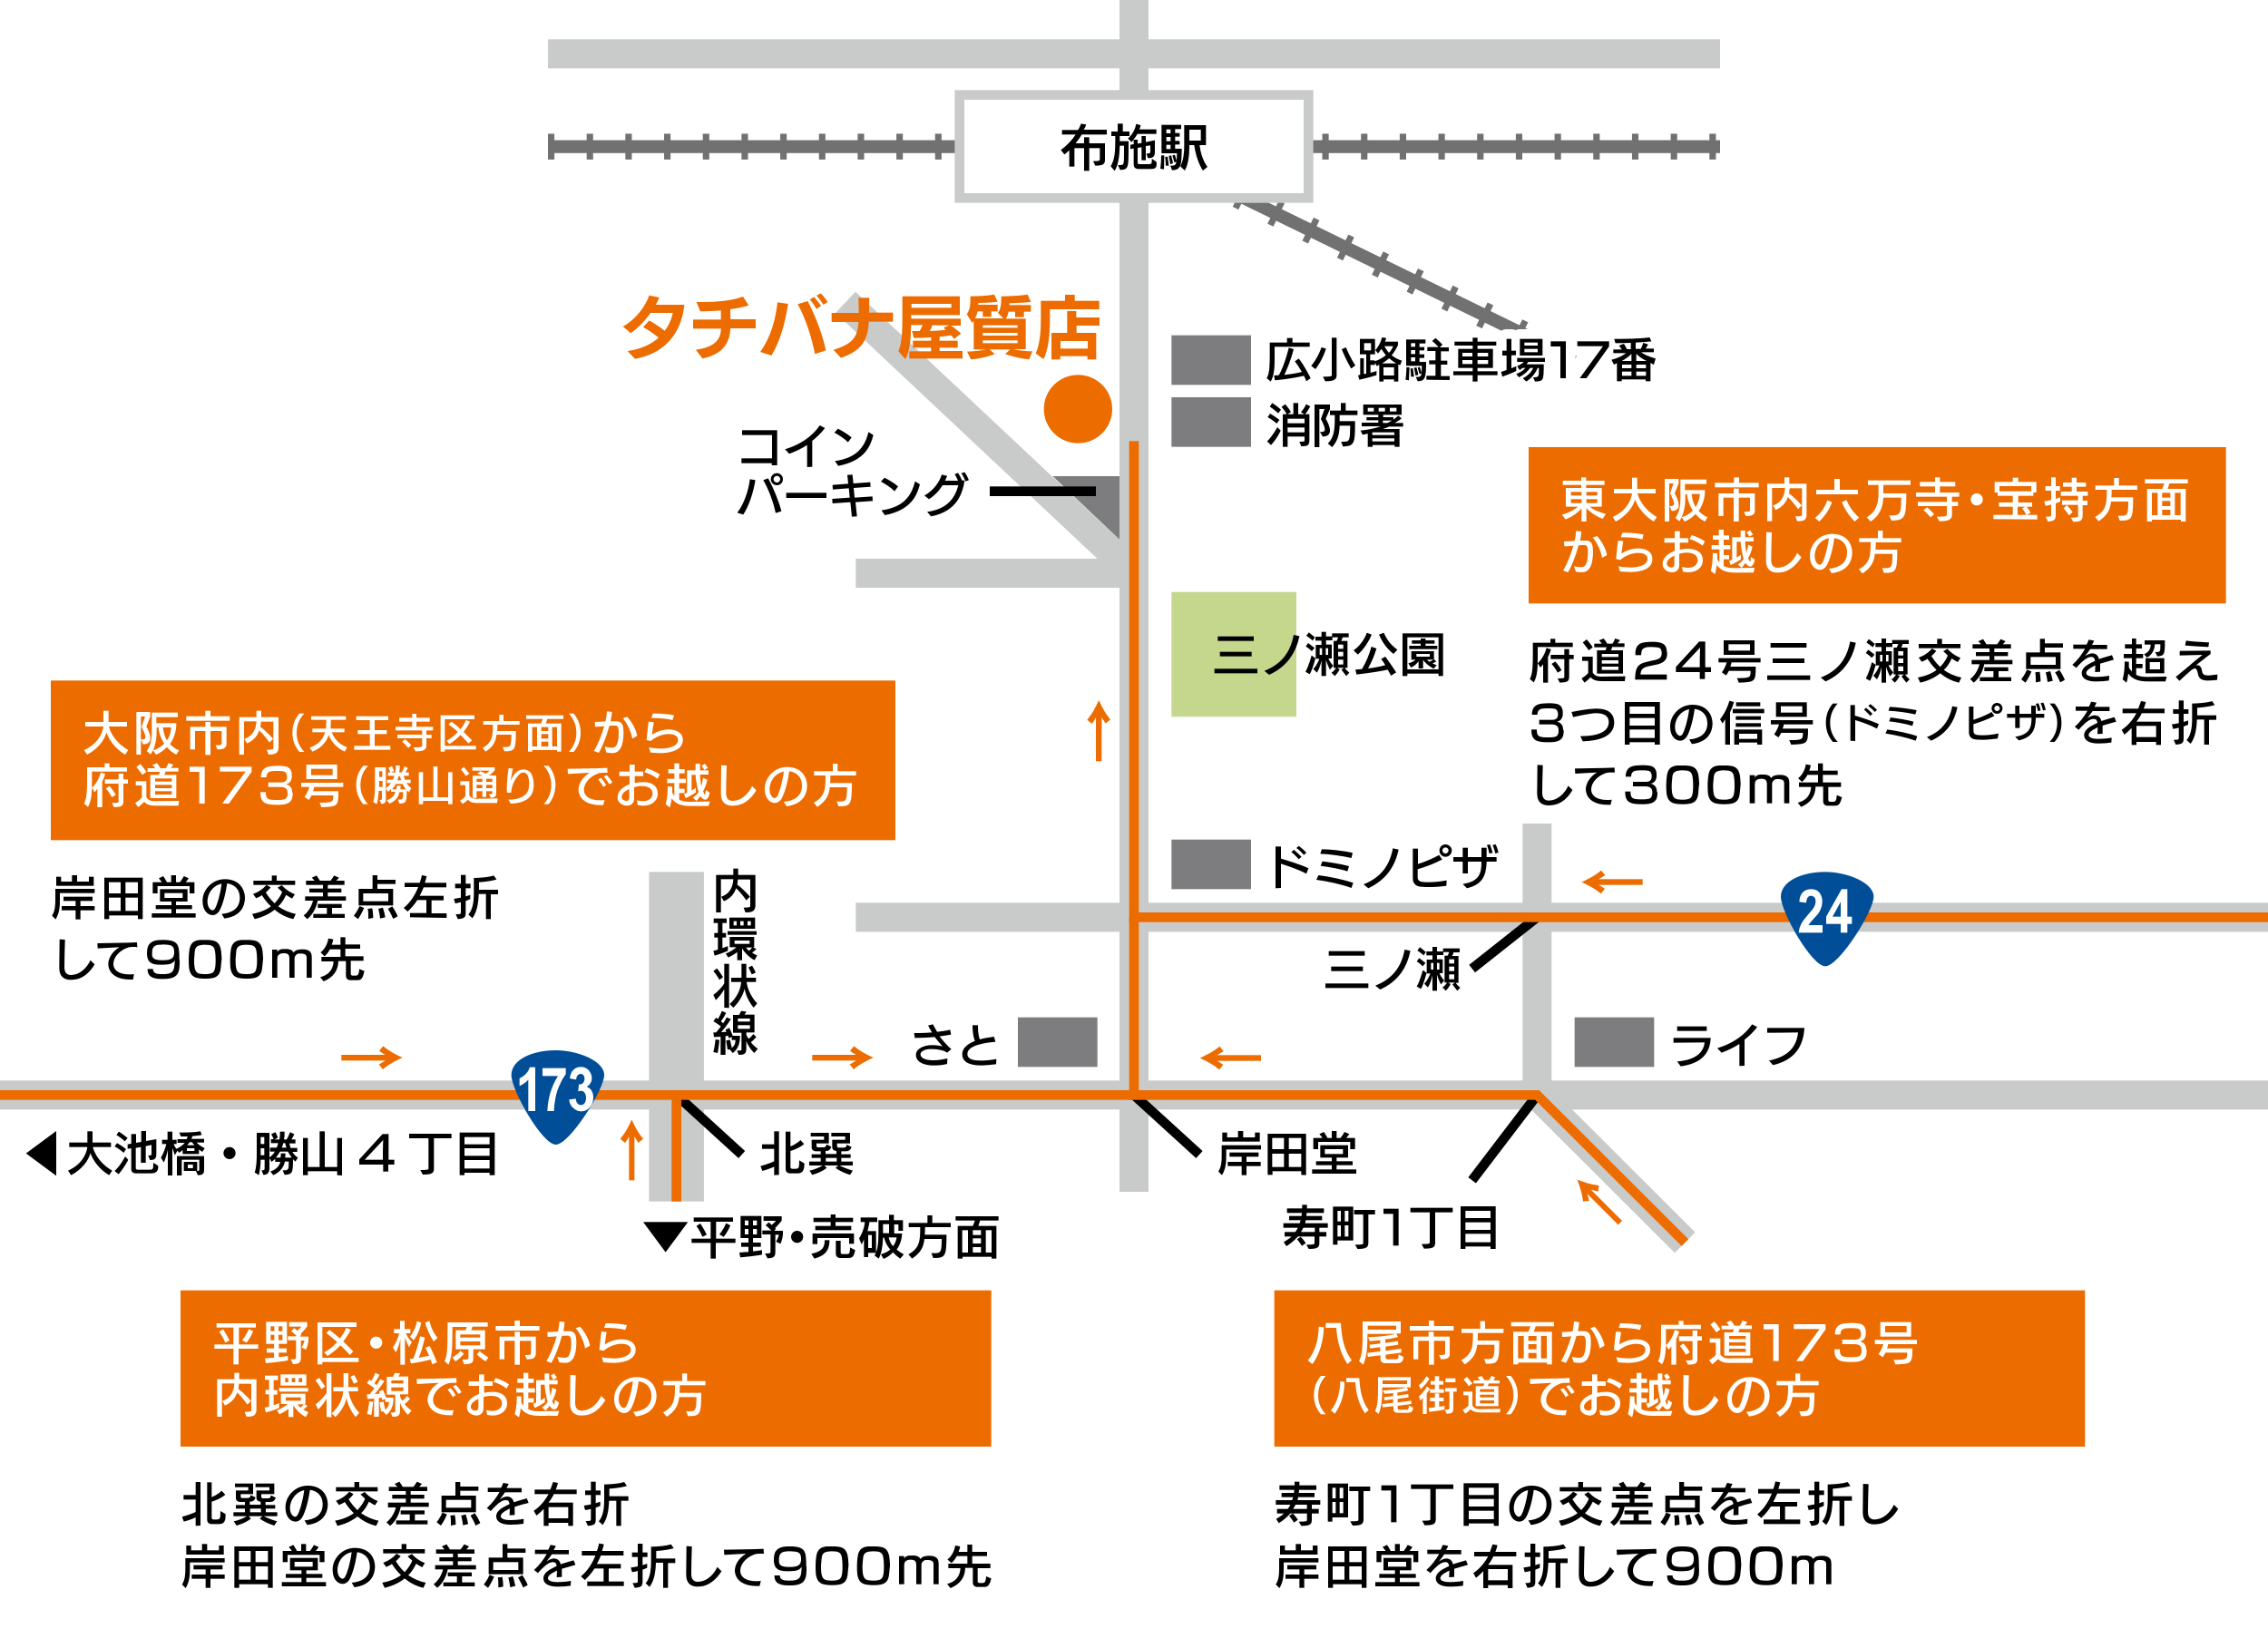 <svg version="1.1" id="レイヤー_1" xmlns="http://www.w3.org/2000/svg" x="0" y="0" viewBox="0 0 750 545" style="enable-background:new 0 0 750 545" xml:space="preserve"><style>.st0{fill:#fff}.st1,.st2{fill:none;stroke:#727171;stroke-width:4.268;stroke-miterlimit:10}.st2{stroke-width:8.535;stroke-dasharray:2.134,10.669}.st3{fill:#7d7d7f}.st5{fill:#ed6c00}.st11,.st6,.st8,.st9{fill:none;stroke:#c9caca;stroke-width:9.602;stroke-miterlimit:10}.st11,.st8,.st9{stroke:#000;stroke-width:3.201}.st11,.st9{stroke:#ed6c00}.st11{fill:#fff;stroke:#fff;stroke-width:6.401;stroke-linecap:round;stroke-linejoin:round}.st12{fill:#004e97}</style><path class="st0" d="M0 0h750v545H0z"/><path class="st1" d="M181.2 48.5h387.6"/><path class="st2" d="M181.2 48.5h387.6"/><path class="st3" d="M387.4 110.9h26.3v16.4h-26.3z"/><path d="M245.2 153.2v-1.6h10.1v-7.7h-9.9v-1.6H257v11.6h-1.8v-.7h-10zM266.9 154.5v-7.3c-2 1.3-4 2.2-5.9 2.9l-1.4-1.5c4.9-1.5 8.9-4.1 11.5-7.9l1.7.9c-1.3 1.7-2.8 3.1-4.2 4.2v8.6l-1.7.1zM280.4 146.3c-1.2-1.3-3.3-2.6-4.5-3.2l1.2-1.3c1 .5 3.3 1.8 4.5 2.9l-1.2 1.6zm-3.2 7.8-1.1-1.6c6.9-1 9.8-4.3 11.1-9.6l1.6 1c-.9 3.5-2.7 8.5-11.6 10.2zM245.8 170.2l-2-.6c2.3-3 3.7-7.3 4.2-11.1l1.8.3c-.7 4.1-2 8.3-4 11.4zm10.7-.5c-.8-3.8-2.4-8-4.1-10.9l1.6-.6c1.8 3.2 3.7 8 4.4 10.9l-1.9.6zm.4-9.2c-1.1 0-2-.9-2-2s.9-2 2-2 2 .9 2 2-.8 2-2 2zm0-3.1c-.6 0-1.1.5-1.1 1.1 0 .6.5 1.1 1.1 1.1.6 0 1.1-.5 1.1-1.1 0-.6-.5-1.1-1.1-1.1zM273.3 163v1.7H260V163h13.3zM282.9 166.1l.5 4.7-1.7.1-.5-4.8-5.9.4-.1-1.5 5.8-.4-.3-3.1-5.3.4-.1-1.5 5.2-.4-.3-2.9 1.7-.1.3 2.9 5.6-.4.1 1.5-5.6.4.3 3.2 5.9-.4.1 1.5-5.7.4zM295.8 162.5c-1.2-1.3-3.3-2.6-4.5-3.2l1.2-1.3c1 .5 3.3 1.8 4.5 2.9l-1.2 1.6zm-3.2 7.9-1.1-1.6c6.9-1 9.8-4.3 11.1-9.6l1.6 1c-.9 3.4-2.7 8.5-11.6 10.2zM316.8 156.4c.5.8 1 1.6 1.3 2.5h.9c-.7 4.2-2.4 10.2-11.1 11.9l-1.3-1.5c6.8-.9 9.3-4.8 10.3-8.8h-5.2c-1.1 1.8-2.6 3.4-4.5 4.6l-1.5-1.2c3-1.6 5.1-4.7 5.7-6.9l1.8.4c-.2.5-.4 1.1-.7 1.6h4.3c-.3-.7-.6-1.4-1.1-2.1l1.1-.5zm2.2-.2c.6.8 1 1.7 1.4 2.6l-1.1.4c-.4-.9-.8-1.8-1.4-2.7l1.1-.3z"/><path class="st3" d="M387.4 131.4h26.3v16.4h-26.3z"/><path d="M420.3 147.2 419 146c1.8-1.7 3.4-4.7 3.4-4.7l1.1 1.1c0 .1-1.2 2.7-3.2 4.8zm1.9-7.1c-1.3-1.2-3-2.1-3-2.1l.8-1.2s1.6.9 3.1 2.1l-.9 1.2zm.5-3.4c-1.4-1.3-2.8-2.2-2.8-2.2l.8-1.2s1.5.9 2.9 2.2l-.9 1.2zm8.9.3h1.4v8.6c0 1.9-.8 2-2.7 2l-.6-1.5c1.7 0 1.7-.1 1.7-.5v-1.2h-5.6v3.4h-1.6V137h1.3c-.4-.8-1-1.6-1.7-2.4l1.2-.9c1 1 1.9 2.6 1.9 2.6l-1.1.7h1.9v-3.7h1.6v3.7h2l-1.1-.7s1.2-1.2 1.7-2.6l1.4.7c-.6 1.1-1.3 2.2-1.7 2.6zm-.2 1.5h-5.6v1.5h5.6v-1.5zm0 2.9h-5.6v1.6h5.6v-1.6zM438.4 138.5c.6 1 1.4 2.6 1.4 3.9 0 1.1-.6 2-2.4 2l-.9-1.5c1 0 1.6-.1 1.6-.9 0-.6-.4-1.7-1.3-3.4l1.2-3.3h-1.7v12.6h-1.6v-14.1h5.1v1.5l-1.4 3.2zm4.6-1.3v2.1h5.1v1.1c0 6.5-.4 7.1-4 7.3l-.6-1.6h.5c2.4 0 2.4-.2 2.5-5.3H443c-.1 3.2-.8 5.2-2.5 7.1l-1.4-1.2c2.1-2.1 2.3-4.6 2.3-8.8v-.6h-1.6v-1.5h3.6v-2.5h1.6v2.5h3.9v1.5H443zM459.4 141.1c-.7.3-1.4.6-2.1.8h5.5v5.9h-1.6v-.6h-7.3v.6h-1.6v-4.4c-.9.3-1.7.4-1.7.4l-.7-1.4s3.8-.3 6.7-1.4h-6.3v-1.2h5.5v-.8h-3.9v-1h3.9v-.8h-5v-3.4h12.7v3.4h-6.1v.8h3.4v.8c.5-.4 1.2-1 1.6-1.3l1.1.9c-.6.5-1.6 1.1-2.3 1.5h2.8v1.2h-4.6zm-5.1-6.2h-2v1.2h2v-1.2zm6.8 8.1h-7.3v.9h7.3v-.9zm0 2h-7.3v1h7.3v-1zm-3.1-10.1h-2.1v1.2h2.1v-1.2zm-.7 4.2v.8h1.5c.5-.2 1-.5 1.5-.8h-3zm4.5-4.2h-2.2v1.2h2.2v-1.2z"/><path class="st3" d="M387.4 277.7h26.3v16.4h-26.3z"/><path style="fill:#c4d78d" d="M387.4 195.8h41.3v41.3h-41.3z"/><path d="M421.8 293.8V280h1.8v4c2 .6 6.7 2 9.1 3.2l-.7 1.8c-2.6-1.4-5.9-2.5-8.4-3.3v8l-1.8.1zm7.7-9.6c-.6-.7-1.7-1.8-2.5-2.4l.9-.7c.7.6 1.8 1.6 2.5 2.3l-.9.8zm1.7-1.4c-.7-.8-1.7-1.8-2.5-2.3l.8-.7c.7.5 1.8 1.5 2.5 2.2l-.8.8zM447.5 292l-.6 1.7c-3.3-1.2-7.8-2.2-11.6-2.7l.7-1.5c3.4.4 7.8 1.3 11.5 2.5zm-.2-9.9-.4 1.7c-3-.7-7.4-1.3-10.3-1.4l.5-1.5c2.7 0 7.3.5 10.2 1.2zm-1.2 4.4-.5 1.7c-2.4-.8-6.5-1.5-8.9-1.8l.6-1.5c2.4.3 6.4.9 8.8 1.6zM452.5 293.8l-1.6-1.3c5.4-2.1 8.6-5.9 9.7-11.9l1.9.4c-1.1 5.3-3.9 9.9-10 12.8zM478.3 293c-2.3.3-3.9.4-5.6.4-.9 0-1.8 0-2.8-.1-1.6-.1-2.7-1-2.7-2.8v-9.8h1.7v5.1c2.8-.9 5.2-2 7-3l1 1.5c-2.7 1.4-5.6 2.5-8.1 3.2v2.7c0 .8.5 1.4 1.5 1.5.7.1 1.4.1 2.1.1 1.9 0 3.8-.2 6-.6l-.1 1.8zm-2.3-11.7c0-1.1.9-2 2-2s2.1.9 2.1 2-.9 2.1-2.1 2.1c-1.1 0-2-.9-2-2.1zm1 0c0 .6.5 1 1 1 .6 0 1-.5 1-1 0-.6-.5-1-1-1s-1 .4-1 1zM483.7 288.9V285h-3.1v-1.5h3.1v-3.1h1.7v3.1h4.5v-3.1h1.7v3.1h3.3v1.5h-3.3v.4c-.2 4.4-1.5 7.2-6.5 8.4l-1.4-1.4c5.3-.8 6.2-3.3 6.2-7.1v-.3h-4.5v3.9h-1.7zm9.9-6.8-1.1.2c-.2-.9-.4-1.8-.8-2.8l1-.2c.4 1 .7 1.9.9 2.8zm1.9-.1-1 .3c-.2-.9-.5-1.8-.9-2.8l1-.2c.4.8.7 1.7.9 2.7zM401.6 222.7v-1.5h14.2v1.5h-14.2zm1.1-10.7v-1.5h11.9v1.5h-11.9zm.7 5.1v-1.5h10.5v1.5h-10.5zM419.7 223.2l-1.6-1.3c5.4-2.1 8.6-5.9 9.7-11.9l1.9.4c-1.1 5.3-3.9 10-10 12.8zM433.1 223l-1.4-.8c1.2-2.1 2-5.4 2-5.4l1.3.9s-.8 3.5-1.9 5.3zm.7-7.6c-1-1-2-1.6-2-1.6l.8-1.1s.9.7 2.1 1.6l-.9 1.1zm.3-3.5c-1-.9-2.1-1.6-2.1-1.6l.8-1.1s1 .7 2 1.6l-.7 1.1zm11.1 11.7c-.8-1-1.6-2.1-1.6-2.1l.8-.6h-2.2l.8.5s-.5 1.1-1.6 2.2l-1.1-1.1c.8-.5 1.3-1.2 1.5-1.6h-.8V212h1c.2-.3.4-.8.5-1.2h-1.9v1h-2.1v1.4h1.9v4.6h-1.1c.3.7.8 1.6 1.6 2.4l-1.1 1.3s-.8-1.4-1.3-3.2v5.3H437v-5.2c-.2 1.2-.8 3-1.5 4.1l-1.2-1.2c1-1.1 1.6-2.4 2-3.4h-1.2v-4.6h1.9v-1.4h-2v-1.3h2V209h1.5v1.5h2v-1h5.5v1.3h-2c-.1.4-.3.9-.5 1.2h2.1v8.9h-.9c.2.4.8 1 1.5 1.6l-1 1.1zm-8-9.2h-.8v2.2h.8v-2.2zm2 0h-.8v2.2h.8v-2.2zm5-1.2h-1.7v1.4h1.7v-1.4zm0 2.4h-1.7v1.5h1.7v-1.5zm0 2.6h-1.7v1.6h1.7v-1.6zM449 216.5l-1.4-1.4c2-1.3 3.6-3.6 4.4-5.8l1.6.6c-1 2.4-2.7 5-4.6 6.6zm11 7c-.3-.6-.8-1.4-1.1-2-2.2.5-5.3 1-10.3 1.6l-.4-1.6c.8-.1 1.5-.1 2.2-.2 1.5-2.6 2.4-4.8 3.1-7.4l1.7.6c-.7 2.4-1.7 4.6-2.8 6.6 2-.2 4.4-.7 5.7-1.1-.8-1.4-1.4-2-1.4-2l1.4-.8s2 2.7 3.6 5.2l-1.7 1.1zm.8-7.2c-2.5-2-3.8-4.2-4.8-6.4l1.6-.6c.9 2 2 3.8 4.5 5.6l-1.3 1.4zM475.7 223.6v-.8h-10.3v.8h-1.6v-14.1h13.4v14.1h-1.5zm0-12.8h-10.3v10.6h10.3v-10.6zm-1.6 10.4s-2.3-1.2-3.5-2.9v2.8h-1.5v-2.4c-1 1.5-2.5 2.1-2.5 2.1l-.9-1.4s1.5-.3 2.4-1.2h-1.4v-2.8h7.5v2.7l.8.7c-.4.2-1 .5-1.3.6.5.3 1.4.6 1.4.6l-1 1.2zm-8.1-6.5v-1.1h3.8v-.7h-2.9v-1.1h2.9v-.6h1.6v.6h3v1.1h-3v.7h3.9v1.1H466zm6.8 1.6h-4.4v.9h4.4v-.9zm-.9 1.9c.2.3.6.5.8.7.3-.1 1-.5 1.3-.7h-2.1z"/><path class="st3" d="M370.2 157.5h-22.1l22.1 21z"/><circle class="st5" cx="356.5" cy="135.3" r="11.3"/><path class="st6" d="M181.2 17.8h387.6M375 0v394.2M283 189.6h92M283 303.4h467"/><path class="st3" d="M520.7 336.5H547v16.4h-26.3z"/><path d="m555.8 352.7-1.2-1.6c6.1-.5 8.7-2.9 9.1-6.3-2.8 0-10.1.1-10.3.1v-1.6h12.3c-.2 5.5-3.5 8.5-9.9 9.4zm-1.2-11.7v-1.5h9.8v1.5h-9.8zM575.2 352.6v-7.3c-2 1.3-4 2.2-5.9 2.9l-1.4-1.5c4.9-1.5 8.9-4.1 11.5-7.9l1.7.9c-1.3 1.7-2.8 3.1-4.2 4.2v8.6l-1.7.1zM586.3 352.3l-1.3-1.5c6.8-1.4 9.1-4.9 9.6-9.3-2.8.1-10.2.1-10.2.1V340h12.3c-.4 6.6-3.6 10.7-10.4 12.3z"/><path style="fill:none;stroke:#c9caca;stroke-width:18.137;stroke-miterlimit:10" d="M223.7 288.4v109"/><path class="st6" d="M0 362.2h750"/><path class="st8" d="m245.3 381.9-21.6-19.7"/><path class="st9" d="M0 362.2h375M223.7 362.2v35.2"/><path class="st6" d="M508.3 272.4v89.8l48.9 48.8"/><path class="st3" d="M336.6 336.5h26.3v16.4h-26.3z"/><path d="M313.2 348.2c-.7-.5-1.3-.7-1.8-.8-1.2-.3-2.3-.4-3.2-.4h-.6c-1.6 0-3.2.7-3.2 1.7 0 1.1 1.2 1.9 3.8 2h.6c1.5 0 3.1-.3 4.5-.6l-.1 1.8c-1.4.4-2.9.5-4.1.5h-1c-2-.1-5.2-.8-5.2-3.5 0-2.2 2.9-3.1 4.7-3.2h.9c1 0 2 .1 3.2.4-.9-1-1.8-2-2.6-3.1-2 .2-4.1.3-6 .3h-.6l-.2-1.6h1.5c1.5 0 3-.1 4.4-.2-.4-.7-.9-1.5-1.3-2.3l1.6-.4c.4.8.9 1.6 1.4 2.5 1.7-.2 3.2-.4 4.3-.7l.3 1.6c-1.2.2-2.5.4-3.8.6.8 1 1.6 2 2.6 3 .3.4.9.9 1.3 1.2l-1.4 1.2zM329.4 352c-1.5.2-3.1.3-4.4.4h-.4c-2.3 0-6.3-.3-6.4-3.6v-.1c0-2 1.7-3.4 4.2-4.4-.7-1.6-.8-3.9-.8-5.2h1.8v.8c0 1.2.2 2.8.6 3.9 1.4-.4 3.1-.7 4.7-.9l.5 1.7c-3.7.3-9.3 1.2-9.3 4 0 2 2.6 2.2 4.3 2.2h.8c.9 0 2.9-.2 4.5-.5l-.1 1.7z"/><path class="st6" d="m279.6 100 95.4 89.6"/><path class="st5" d="m210 118.7-2.5-2.6c4.6-.6 7.9-2.3 10.3-4.4-1.6-1.3-3.2-2.4-5.1-3.5l2-2.2c1.4.8 3.3 2 5.1 3.4 1.5-1.9 2.3-4 2.7-5.9h-7.4c-1.6 2.4-3.8 4.7-6.5 6.7L206 108c4.5-2.5 7.5-6.9 8.7-10.3l3.3.7c-.3.8-.7 1.6-1.1 2.4h9.4c-.6 6.4-3.9 15.6-16.3 17.9zM232.3 118.6l-2.2-2.9c5.6-.8 8.3-3 8.3-6.9v-.1h-9.2v-3h9.2v-3c-2.3.2-4.7.3-6.8.3l-1.3-3.1h1.9c5.7 0 10.3-.6 13.5-1.8l1.9 2.9c-1.8.6-3.9 1-6.1 1.3 0 1.1 0 2.2.1 3.3h8.3v3h-8.4v.4c-.3 5.2-3.2 8.3-9.2 9.6zM255.1 117.6l-3.7-1.2c3.4-4.7 5.1-10.7 5.7-16.4l3.5.5c-.9 6.1-2.6 12.4-5.5 17.1zm14.4-.5c-1.2-5.9-3.2-12-5.7-16.5l3.3-1c2.6 4.9 5.1 11.7 6 16.3l-3.6 1.2zm.5-14.9c-.5-.9-1.5-2.4-2.2-3.1l1.4-.9c.5.6 1.7 2 2.3 3l-1.5 1zm2.3-1.4c-.5-.8-1.5-2.2-2.3-3l1.4-.8c.7.7 1.8 2 2.3 2.9l-1.4.9zM287.4 103.4h7.9v3h-8c-.3 6.2-2.3 9.5-9.2 12l-2.5-2.7c6.3-1.9 8-4.1 8.3-9.2H275v-3h9c0-1.4-.1-2.9-.1-5h3.6c-.1 2-.1 3.5-.1 4.9zM300.7 118.6v-2.4h7.2V115h-6v-2.3h6v-1.1c-1.5.1-3.7.2-5.7.2l-.6-2.3h2.5c.4-.6.8-1.4 1-2h-3.8c-.1 5.1-.5 8.7-1.9 11.3l-2.3-2.6c1-2.5 1.3-5.4 1.3-11.1V98h19v6.2h-16.1v1.2h16.4v2.3h-3.2c.8.5 2.1 1.6 3.3 2.6l-2.3 1.8c-.3-.5-.6-.8-1-1.2-1.2.2-2.6.4-3.8.5v1.3h6v2.3h-6v1.1h7.6v2.5h-17.6zm13.9-18.1h-13.2v1.3h13.2v-1.3zm-6.3 7.1c-.2.6-.5 1.4-.8 1.9 2-.1 3.9-.2 5.3-.4-.2-.2-.6-.5-.8-.7l1.9-.8h-5.6zM340.3 118.9c-4-.4-7.9-1.8-7.9-1.8l1.6-1.5h-6.8l1.8 1.5s-3.8 1.5-7.9 1.8l-1.3-2.6c2.8-.1 5-.4 6.3-.7H322v-9.5c-.2.3-.3.5-.5.7l-1.8-2.9c.9-1.2 1.2-2.7 1.2-4.9v-1s5.1 0 7.9-.6l1.1 2.4s-2.4.4-6.4.4v.6h6.4v2.2h-2.1v1.8H325V103h-1.7c-.2.9-.5 1.7-.9 2.3h9.4l-1.8-1.8c.9-1.2 1.1-2.6 1.1-4.6V98s5.6 0 8.7-.6l1.1 2.5s-3.2.3-7.1.4v.6h7.1v2.2h-2.3v1.8h-2.9v-1.8h-2.2c-.1.8-.4 1.6-.9 2.3h6.6v10.1h-4.1c1.6.4 3.9.7 6.3.7l-1.1 2.7zm-3.8-11.3H325v.8h11.5v-.8zm0 2.5H325v.9h11.5v-.9zm0 2.5H325v.9h11.5v-.9zM347.2 102.2v3.2c0 5.4-.5 10.2-2.1 13.4l-2.6-1.9c1.4-3.1 1.7-7.4 1.7-11.5v-5.9h8v-2h3.2v2h8.1v2.8h-16.3zm8.8 5.5v2.4h6.5v8.8h-2.9v-1.1h-9v1.1h-2.9v-8.8h5.2v-7.2h3v2.1h7.7v2.7H356zm3.7 5.1h-9v2.5h9v-2.5z"/><path d="M438.3 326.8v-1.5h14.2v1.5h-14.2zm1.1-10.7v-1.5h11.9v1.5h-11.9zm.8 5.1v-1.5h10.5v1.5h-10.5zM456.4 327.3l-1.6-1.3c5.4-2.1 8.6-5.9 9.7-11.9l1.9.4c-1.1 5.3-3.8 10-10 12.8zM469.9 327.1l-1.4-.8c1.2-2.1 2-5.4 2-5.4l1.3.9c-.1 0-.9 3.5-1.9 5.3zm.6-7.5c-1-1-2-1.6-2-1.6l.8-1.1s.9.7 2.1 1.6l-.9 1.1zm.3-3.6c-1-.9-2.1-1.6-2.1-1.6l.8-1.1s1 .7 2 1.6l-.7 1.1zm11.1 11.7c-.8-1-1.6-2.1-1.6-2.1l.8-.6h-2.2l.8.5s-.5 1.1-1.6 2.2l-1.1-1.1c.8-.5 1.3-1.2 1.5-1.6h-.8v-8.9h1c.2-.3.4-.8.5-1.2h-1.9v1h-2.1v1.4h1.9v4.6H476c.3.7.8 1.6 1.6 2.4l-1.1 1.3s-.8-1.4-1.3-3.2v5.3h-1.5v-5.2c-.2 1.2-.8 3-1.5 4.1l-1.2-1.2c1-1.1 1.6-2.4 2-3.4h-1.2v-4.6h1.9V316h-2v-1.3h2v-1.5h1.5v1.5h2v-1h5.5v1.3h-2c-.1.4-.3.9-.5 1.2h2.1v8.9h-.9c.2.4.8 1 1.5 1.6l-1 1zm-7.9-9.2h-.8v2.2h.8v-2.2zm2 0h-.8v2.2h.8v-2.2zm4.9-1.2h-1.7v1.4h1.7v-1.4zm0 2.4h-1.7v1.5h1.7v-1.5zm0 2.6h-1.7v1.6h1.7v-1.6z"/><path class="st8" d="m508.3 303.4-21.5 17M396.6 381.9 375 362.2"/><path d="M436.3 406.1v1.4h2.3v1.5h-2.3v2c0 1.6-.5 2.1-3.5 2.1l-.8-1.4c2.6 0 2.7-.1 2.7-.7v-2h-5.5c-.9 1-2.3 2.3-3.8 3.2l-.9-1.4c1.4-.7 2.6-1.8 2.6-1.8h-2.3v-1.5h3.5c.4-.4.7-1 .9-1.4h-4.8v-1.5h5.4c.1-.3.2-.7.3-1h-3.8v-1.4h4.1c0-.3.1-.7.1-1h-4.9v-1.5h5v-1.2h1.6v1.2h5.6v1.5h-5.7c0 .3-.1.7-.1 1h5.2v1.4h-5.4c-.1.3-.1.7-.2 1h7.5v1.5h-2.8zm-5.8 6s-1-1.6-1.6-2.2l1.2-.8c.9.8 1.7 2.1 1.7 2.1l-1.3.9zm4.3-6H431c-.2.5-.5 1-.8 1.4h4.6v-1.4zM442.3 410.3v1.4h-1.5v-12.6h6.7v11.2h-5.2zm1.1-9.8h-1.1v3.5h1.1v-3.5zm0 4.8h-1.1v3.7h1.1v-3.7zm2.5-4.8h-1.2v3.5h1.2v-3.5zm0 4.8h-1.2v3.7h1.2v-3.7zm6.6-3.7v9.5c0 1.7-1.1 2-3.6 2l-.8-1.4c2.5 0 2.7-.1 2.7-.5v-9.5h-3v-1.5h6.9v1.5h-2.2zM460.7 412v-10.5h-3.2v-1.7h5V412h-1.8zM474.6 401v10c0 1.7-.9 2-3.7 2l-.8-1.5c2.3 0 2.7-.1 2.7-.5v-10h-6.4v-1.5h14v1.5h-5.8zM492.9 413.1v-.8h-8.3v.8H483V399h11.6v14.1h-1.7zm0-12.6h-8.3v2.4h8.3v-2.4zm0 3.8h-8.3v2.5h8.3v-2.5zm0 3.8h-8.3v2.8h8.3v-2.8zM220.1 414.2l-7.4-10h14.8l-7.4 10zM236.7 411.1v5.2H235v-5.2h-6.3v-1.4h6.3v-5.6h-5.6v-1.4h13v1.4h-5.6v5.6h6.4v1.4h-6.5zm-4.4-2c-.8-2-2-3.6-2-3.6l1.3-.8s1.2 1.8 2.1 3.7l-1.4.7zm7 0-1.4-.8s1.4-1.7 2.2-3.7l1.4.7c-.9 2.4-2.2 3.8-2.2 3.8zM252 415s-2.6.5-7.2.9l-.3-1.6c1.1-.1 2.1-.2 3-.2v-1.7h-2.4V411h2.4v-1.5h-2.6v-7.3h6.9v7.3H249v1.5h2.6v1.4H249v1.5c1.8-.2 3-.4 3-.4v1.5zm-4.5-11.3h-1.2v1.6h1.2v-1.6zm0 2.8h-1.2v1.8h1.2v-1.8zm2.8-2.8H249v1.6h1.3v-1.6zm0 2.8H249v1.8h1.3v-1.8zm7.8 4.9-1.5-.7s.7-1 1-2.3h-1.2v5.3c0 1.6-.1 2.5-2.6 2.5l-.8-1.6c1.8 0 1.8 0 1.8-.9v-5.4h-2.7V407h3c-.9-.9-1.9-1.7-1.9-1.7l1-1s.7.5 1 .9c.8-.7 1.4-1.4 1.4-1.4h-4.1v-1.5h6v1.4s-1 1.4-2.2 2.5l.3.3-.6.6h2.9v1.3c-.2 1.8-.8 3-.8 3zM263.6 407.1c1.1 0 2 .9 2 2s-.9 2-2 2-2-.9-2-2 .9-2 2-2zM269.3 416.3l-1-1.6c2.9-.6 4.4-1.6 4.4-4.2v-.3h1.6v.3c-.1 3.8-2.2 5-5 5.8zm11.5-4.8v-2h-10.5v2h-1.6V408h13.7v3.4h-1.6zm-4.5-7.3v1.3h5.2v1.4h-11.9v-1.4h5.1v-1.3H269v-1.4h5.7v-1.1h1.6v1.1h5.8v1.4h-5.8zm4.2 11.9h-2.7s-1.4 0-1.4-1.4v-4.3h1.6v3.8c0 .6.6.6.6.6h1.5c.6 0 1-.1 1-2.2l1.7.9c-.4 2.1-.9 2.6-2.3 2.6zM287.5 404.2c-.1 1-.4 2.1-.6 3h2.8v7.2h-2.6v1.4h-1.4v-5.9c-.3.9-.8 1.7-.8 1.7l-.8-2s1.6-2.3 1.9-5.4h-1.4v-1.5h5.5v1.5h-2.6zm.8 4.3h-1.2v4.3h1.2v-4.3zm9.4 7.8c-.9-.6-1.8-1.4-2.4-2.1-.8.9-1.9 1.7-3.1 2.2l-.9-1.5c1.2-.4 2.4-.9 3.1-1.6-1.4-1.6-1.9-3.2-2-3.9h-.4c-.1 3-.5 5-1.4 6.9l-1.4-1c.9-1.5 1.3-3.6 1.3-7.2v-4.5h3.5v-1.8h1.6v1.8h3v3.5h-1.5V405h-1.4v3h2.6c0 .6-.2 3.3-1.8 5.3.6.5 1.4 1.1 2.4 1.6l-1.2 1.4zm-3.7-11.4h-2v3h2v-3zm-.1 4.4c.1.6.5 1.9 1.4 2.9 1.1-1.4 1.2-2.9 1.2-2.9h-2.6zM305.9 406c0 .9 0 1.7-.1 2.4h7.2c0 7.3-.4 7.7-4.4 7.7l-.6-1.6h1.2c1.9 0 2.2-.4 2.2-4.7h-5.7c-.3 2.8-1.3 4.6-4.1 6.5l-1.2-1.4c3.8-2.1 3.9-4.6 3.9-9h-3.8v-1.4h6.2V402h1.6v2.5h6.1v1.4h-8.5zM324.1 403.7c-.2.8-.6 1.8-.6 1.8h6v10.8h-1.6v-.6h-9.6v.6h-1.6v-10.8h5s.4-.9.7-1.8H316v-1.4h14.2v1.4h-6.1zm-4 3.2h-1.9v7.4h1.9v-7.4zm4.3 0h-2.7v1.6h2.7v-1.6zm0 2.7h-2.7v1.7h2.7v-1.7zm0 2.9h-2.7v1.8h2.7v-1.8zm3.4-5.6H326v7.4h1.9v-7.4zM405.5 380.1v2c0 2.4-.1 4.4-1.4 6.6l-1.2-1.2c1-1.7 1.1-3.2 1.1-5.3v-3.4h13v1.4h-11.5zm-1.3-2.5v-3h1.6v1.6h3.6v-2.1h1.7v2.1h3.9v-1.6h1.6v3h-12.4zm8 8.1v3h-1.6v-3H406v-1.4h4.6v-1.7h-4v-1.4h9.6v1.4h-4v1.7h4.7v1.4h-4.7zM430.3 388.6v-1.2h-9.5v1.2h-1.6V375h12.7v13.7l-1.6-.1zm-5.7-12.2h-3.9v3.7h3.9v-3.7zm0 5.2h-3.9v4.4h3.9v-4.4zm5.7-5.2h-4.1v3.7h4.1v-3.7zm0 5.2h-4.1v4.4h4.1v-4.4zM433.9 388.2v-1.4h6.5v-1.4h-5.2v-1.3h5.2v-1.2h-3.8v-4.1h9.2v4.1H442v1.2h5.3v1.3H442v1.4h6.5v1.4h-14.6zm12.6-8.1v-2.4h-10.6v2.4h-1.6v-3.7h3c-.2-.4-.6-.8-1-1.3l1.5-.7c.4.6 1 1.6 1.2 2h1.4v-2.3h1.6v2.3h1.3c.3-.4.9-1.2 1.3-2l1.6.7c-.3.4-.7 1-1 1.3h2.9v3.7h-1.6zm-2.4 0h-6v1.6h6v-1.6zM256 388.7v-2.8c-.8.4-2.1.9-3.9 1.4l-.6-1.6c2.5-.7 3.9-1.3 4.5-1.6V380h-4v-1.5h4v-4.3h1.6v14.4l-1.6.1zm7.7-.6h-2.5s-1.4 0-1.4-1.4v-12.4h1.6v4.9c2.2-.9 3.3-2.1 3.3-2.1l1.2 1.3s-1.5 1.4-4.5 2.3v5.3c0 .6.6.6.6.6h.7c1.5 0 1.6-.1 1.6-2.8l1.7 1c0 2.9-1 3.3-2.3 3.3zM277.6 385.5c1.9 1 4.4 1.7 4.4 1.7l-.9 1.4s-2.8-.8-4.8-2.3l.9-.8h-4.6l.8.8c-2 1.6-4.8 2.3-4.8 2.3l-.9-1.4s2.5-.5 4.3-1.7h-4.4v-1.3h3.8V383h-3v-1.2h3v-1h-1.6c-.2 0-1.4-.1-1.4-1.3V377h4.1v-1.1h-4.4v-1.2h6v3.5H270v.8c0 .5.3.5.6.5h1.6c.5 0 1-.1 1.1-1l1.6.8c-.4 1.2-1 1.4-1.9 1.4v1h3.6v-1s-1.4 0-1.4-1.3V377h4.3v-1.1h-4.6v-1.2h6.2v3.5h-4.3v.8c0 .5.3.6.5.6h1.6c.6 0 1-.1 1.1-1l1.6.8c-.5 1.3-1.2 1.4-2.1 1.4h-1.3v1h3.1v1.2h-3.1v1.2h3.8v1.3h-4.4zm-.9-2.5h-3.6v1.2h3.6V383zM8.6 381.5l10-7.4v14.8l-10-7.4zM36.1 388.7c-3.1-1.8-5.3-4.7-6.2-7.3-.7 2.7-3.1 5.6-6.4 7.3l-1-1.5c4.5-2 6.1-5.5 6.4-7.8h-6v-1.5h6v-3.7h1.7v3.7h6.1v1.5h-6s.9 4.6 6.4 7.8l-1 1.5zM39.2 388.4l-1.3-1.1c2-1.8 3.5-4.8 3.5-4.8l1 1.1c0 .1-1.3 2.6-3.2 4.8zm1.7-7.1c-1.4-1.3-3-2.1-3-2.1l.8-1.1s1.5.8 3 2l-.8 1.2zm.4-3.8c-1.3-1.2-2.8-2.1-2.8-2.1l.8-1.1s1.4.9 2.9 2.1l-.9 1.1zm8.7 10.6h-5.2s-1.4 0-1.4-1.4v-6.9l-1.2.2v-1.5l1.2-.2v-3.2H45v2.9l1.7-.3v-3.6h1.6v3.3l3.4-.6v4.9c0 1.4-.4 2-2.1 2l-.6-1.5c1.1 0 1.1-.1 1.1-.6v-2.9l-1.9.4v5.5h-1.6v-5.2l-1.7.3v6.6c0 .6.6.6.6.6h3.7c1.4 0 1.5 0 1.5-2.3l1.6 1c.1 1.7-.6 2.5-2.3 2.5zM66.9 381s-.5-.3-1.1-.8v1.5h-5.4v-1.3c-.7.6-1.2.9-1.2.9l-.5-.7-.9 1.5s-.3-1-.8-2.4v9.1h-1.5v-8.5c-.2 1.1-.7 2.7-1.3 4.2l-1-1.6c.9-1.4 1.5-3.3 1.8-4.5h-1.4V377h1.8v-2.7H57v2.7h1.4v1.4h-1c.4.8.6 1.2.9 1.6.3-.1 1.8-.8 2.8-2h-2.4v-1.2h3c.1-.2.3-.6.3-.9h-2.2l-.5-1.3h1.1c3.7 0 5.9-.4 5.9-.4l.4 1.2s-.8.2-3.1.4c-.1.3-.2.8-.3.9h4.2v1.2H65c1 1.1 2.7 1.9 2.7 1.9l-.8 1.2zm-1.5 7.7-.6-1.4h-4v-3h4.4v3c.6 0 .7-.1.7-.3V383.6h-5.8v5.2h-1.6v-6.4h9v4.4c0 1.4-.4 1.9-2.1 1.9zm-1.1-8.9h-2.5v.9h2.5v-.9zm-.8-2h-.8c-.1.2-.5.7-.8 1h2.4c-.2-.2-.6-.7-.8-1zm.3 7.4h-1.7v1.2h1.7v-1.2zM75.9 379.4c1.1 0 2 .9 2 2s-.9 2-2 2-2-.9-2-2 .9-2 2-2zM87.1 388.6l-.6-1.5c.9 0 1-.2 1-.6V383.6h-1.3c0 1.4-.2 3.5-.6 5.1l-1.4-.9c.6-1.5.7-4.1.7-6.1v-7h4.2v12c-.2 1.3-.7 1.9-2 1.9zm.3-8.8h-1.2v2.3h1.2v-2.3zm0-3.7h-1.2v2.3h1.2v-2.3zm10.3 8.1c-.3-.2-.6-.5-.8-.8 0 4.6-.2 5-2.8 5.2l-.6-1.5c1.9 0 2 0 2-2.9h-1.3c-.3 1.6-1.3 3.3-3.8 4.5l-1-1.2c2-.7 3-1.9 3.3-3.2H91v-1c-.4.4-.8.7-1.2 1l-.8-1.4c.9-.6 1.5-1.3 1.9-2h-1.6v-1.3h2.2c.2-.4.4-1.1.5-1.5h-2.4v-1.3h.9c-.4-1-.8-1.7-.8-1.7l1.4-.6s.4.7.8 1.8l-1.1.6h1.6c.2-1 .2-1.9.2-2.6h1.5c0 .8 0 1.7-.2 2.6h.9c.6-1 1.1-2.4 1.1-2.4l1.4.6s-.4 1-.9 1.8h1.3v1.3h-2c.1.4.2 1 .4 1.5h2.2v1.3h-1.6c.4.7 1 1.4 1.8 1.9l-.8 1.3zm-2.5-3.3h-2.6c-.4.6-.8 1.4-1.4 2h1.6l.1-1.4h1.5l-.1 1.4h2.2c-.4-.5-1-1.4-1.3-2zm-.9-2.8h-.6c-.1.4-.3 1.1-.5 1.5h1.5c-.2-.5-.4-1.5-.4-1.5zM111.5 388.7v-1.3h-9.7v1.3h-1.6v-12.3h1.6v9.6h3.9v-11.8h1.7V386h4.1v-9.6h1.6v12.4l-1.6-.1zM128.4 385.2v2.3h-1.7v-2.3h-7.9v-1.7l7.7-8.4h2v8.5h1.9v1.6h-2zm-7.8-1.6h6v-2.8l.1-3.7-6.1 6.5zM143.5 376.5v10c0 1.7-.9 2-3.7 2l-.8-1.5c2.3 0 2.7-.1 2.7-.5v-10h-6.4V375h14v1.5h-5.8zM161.9 388.7v-.8h-8.3v.8H152v-14.1h11.6v14.1h-1.7zm0-12.6h-8.3v2.4h8.3v-2.4zm0 3.7h-8.3v2.5h8.3v-2.5zm0 3.9h-8.3v2.8h8.3v-2.8z"/><path class="st8" d="m508.3 362.2-21.5 28.2M327.3 162.5h35.1"/><path class="st9" d="M750 303.4H375V145.9"/><path class="st1" d="m375 47.7 145.8 71.2"/><path class="st2" d="m375 47.7 145.8 71.2"/><path style="fill:#fff;stroke:#c9caca;stroke-width:3.201;stroke-miterlimit:10" d="M317.3 31.4h115.4v34.1H317.3z"/><path d="M357.7 44.5c-.4.8-1.3 2-2 2.9h2.8v-2h1.7v2h5.2v5.3c0 1.4-.3 2.1-3.2 2.1l-.7-1.5c2.1 0 2.2-.1 2.2-.7V49h-3.5v7.5h-1.7V49h-3.2v6.1h-1.7v-5.4s-.9.9-1.6 1.4l-1.2-1.5c2.1-1.5 3.9-3.5 4.9-5.1h-4.5V43h5.3c.6-1 1-2.1 1-2.1l1.7.3s-.3.9-.8 1.7h7.6v1.6h-8.3zM370.3 45v1.7h2.9v2.5c0 6.4-.1 6.9-2.8 7l-.7-1.6h.7c1.2 0 1.3-.1 1.3-3.8v-2.6h-1.4c-.1 3-.4 6.3-1.7 8.3l-1.3-1.5c1.4-2.3 1.5-5.2 1.5-8.7V45h-1.3v-1.5h2.1v-2.6h1.7v2.6h2.2V45h-3.2zm10 10.9h-3.9c-.3 0-1.5-.1-1.5-1.5v-5.3l-1.1.2v-1.4l1.1-.2v-1.5c-.4.5-.7.8-.7.8l-1.2-1.2s2.2-1.7 2.7-4.8l1.5.4c-.1.5-.2 1-.4 1.4h5.6v1.5h-6.3c-.4.8-.9 1.5-1.3 1.9h1.4v1.3l1.3-.2V45h1.4v2l3-.6v3.8c0 1.7-.7 2.1-2.3 2.1l-.5-1.5c1.1 0 1.3-.1 1.3-.7v-2l-1.5.2V53h-1.4v-4.3l-1.3.2v4.9c0 .5.4.5.6.5h2.8c1.3 0 1.3-.1 1.3-1.8l1.5 1c.4 2.3-.7 2.4-2.1 2.4zM384.9 56l-1.2-.2s.3-2.2.3-4.4h1c0 2.3-.1 4.6-.1 4.6zm2.7.3-.6-1.5c1.3 0 1.8 0 2-1.3l-.7.2s-.2-1-.6-2.3l.8-.2c.2.7.5 1.5.6 2 0-.5.1-1.5.1-2.5h-5.1v-9.4h6.5v1.4h-2V44h1.5v1.2h-1.5v1.4h1.5v1.2h-1.5v1.4h2.2c-.1 5.2-.1 7-3.2 7.1zm-2.1-1.5s0-1.4-.2-2.9l.8-.1c.3 1.8.4 3 .4 3h-1zm1.6-12h-1.4v1.3h1.4v-1.3zm0 2.5h-1.4v1.4h1.4v-1.4zm0 2.6h-1.4v1.4h1.4v-1.4zm-.1 6.4s-.2-1.4-.5-2.7l.8-.2c.4 1.4.6 2.6.6 2.6l-.9.3zm10.8 2.1s-2.1-2.8-2.9-8.4h-1.6v.5c0 2.8-.3 5.7-1.5 7.9l-1.5-1.4c1.1-2 1.3-4.8 1.3-6.6v-7h7.2V48h-2.1c.5 4.7 2.6 7.2 2.6 7.2l-1.5 1.2zm-.7-13.5h-3.8v3.6h3.8v-3.6z"/><path class="st11" d="M421.5 114.6v3.8c0 3-.1 5.8-1.3 7.8l-1.3-1.1c1-1.8 1-4.7 1-8.3v-3.5h5.7v-1.5h1.8v1.5h5.7v1.4h-11.6zm10.5 11.5s-.3-.8-.8-1.8c-1.3.3-5.1 1.1-9.6 1.5l-.3-1.6c.6 0 1.1-.1 1.6-.1.6-1 1.9-3.6 3.3-9.1l1.6.5c-1.2 4.5-2.4 7-3.1 8.5 2.8-.3 4.8-.7 5.8-1-.7-1.2-1.5-2.4-2.3-3.5l1.3-.9c2 2.5 3.9 6.5 3.9 6.5l-1.4 1zM435 122.1l-1.4-1.1s2.1-2.4 3.4-6.1l1.5.4c-1.2 4-3.5 6.8-3.5 6.8zm3.3 4h-.1l-.7-1.5c2.4 0 2.9-.1 2.9-.5v-12.4h1.6v12.5c0 1.5-1.2 1.9-3.7 1.9zm8.5-4.2s-1.7-2.8-3.1-6.4l1.4-.6c1.4 3.5 3.1 6 3.1 6l-1.4 1zM463 120.8l-.6-.3v5.7H461v-.7h-3.5v.7h-1.4v-5.6c-.3.2-.6.4-.8.5l-.6-1.2v.8h-1.5v2.6c.5-.1 1.5-.4 2-.6v1.4c-2.5.8-5.7 1.5-5.7 1.5l-.4-1.5s.2 0 .7-.1v-5.5h1.2v5.2c.2 0 .6-.1.8-.1v-6.4h-2.1v-5.1h5v5.1h-1.6v2h1.5v.3c1.6-.5 2.8-1.3 3.7-2-.6-.7-1.2-1.6-1.5-2.1-.6.9-1.1 1.5-1.1 1.5l-.9-1.1c.4-.4 1.7-2 2.2-4.2l1.4.2c-.1.4-.2.8-.4 1.2h4.3v1.1s-.6 1.6-2.1 3.4c.9.7 2 1.4 3.4 1.8l-.6 1.5zm-9.6-7.3h-2.3v2.4h2.3v-2.4zm6 5c-.6.5-1.5 1.2-2.4 1.7h4.7c-.9-.6-1.7-1.1-2.3-1.7zm1.6 3h-3.5v2.7h3.5v-2.7zm-3.2-7c.3.5.8 1.4 1.5 2.2 1-1 1.4-2.2 1.4-2.2h-2.9zM465.9 125.8l-1.1-.2s.3-2.1.3-4.1h1c-.1 2.2-.2 4.3-.2 4.3zm2.9.3-.6-1.4c1.2 0 1.7 0 1.9-1.2l-.7.2s-.2-.9-.6-2.1l.7-.2c.2.7.5 1.4.6 1.9 0-.5.1-1.4.1-2.3H465v-8.7h6.4v1.3h-2v1.2h1.6v1.1h-1.6v1.3h1.6v1.2h-1.6v1.3h2.2c0 5.4-.3 6.3-2.8 6.4zm-2.2-1.5s0-1.3-.2-2.7l.8-.1c.3 1.7.4 2.8.4 2.8h-1zm1.4-11.1h-1.4v1.2h1.4v-1.2zm0 2.3h-1.4v1.3h1.4v-1.3zm0 2.4h-1.4v1.3h1.4v-1.3zm.1 6s-.2-1.3-.5-2.5l.8-.2c.4 1.3.6 2.5.6 2.5l-.9.2zm3.6 1.4v-1.3h3v-3.8h-2.1v-1.3h2.1v-3.1H472v-1.3h3.7c-.3-.3-1.1-1.2-2.1-2l1.1-1c1.1.9 2.3 2.2 2.3 2.2l-.9.9h3v1.3h-2.6v3.1h2.1v1.3h-2.1v3.8h2.9v1.3l-7.7-.1zM488.6 124.1v2.1H487v-2.1h-6.4v-1.3h6.4v-1.1h-4.8v-6.3h4.8v-1.1h-6V113h6v-1.3h1.6v1.3h6.2v1.3h-6.2v1.1h5.1v6.3h-5.1v1.1h6.6v1.3h-6.6zm-1.7-7.4h-3.3v1.2h3.3v-1.2zm0 2.4h-3.3v1.3h3.3v-1.3zm5.2-2.4h-3.5v1.2h3.5v-1.2zm0 2.4h-3.5v1.3h3.5v-1.3zM496.8 124.6l-.4-1.6 1.8-.6v-4.8h-1.4V116h1.4v-3.9h1.6v3.9h1.5v1.5h-1.5v4.3c1.1-.4 1.6-.7 1.6-.7v1.6s-1.5.8-4.6 1.9zm8.7-5c-.2.3-.5.6-.7.9h5.7c0 5.4-.1 5.6-2.9 5.7l-.6-1.4c1.9 0 1.9-.1 1.9-3.1h-.4c-.4 1-1.6 3.2-3.8 4.5l-1.1-1.1c2-1 3-2.4 3.4-3.4h-1c-.4.6-1.4 1.9-3.7 3.1l-.9-1.1c1.6-.6 2.6-1.4 3-2h-.9c-.5.4-1 .7-1 .7l-.8-1.3s1.4-.5 2.2-1.4h-2.2v-1.3h9.2v1.3h-5.4zm-2.9-2v-5.5h7.5v5.5h-7.5zm5.9-4.3h-4.4v1h4.4v-1zm0 2.1h-4.4v1.1h4.4v-1.1zM516 125.1v-10.5h-3.2v-1.7h5v12.2H516zM524.6 125.1h-2.2l7.7-10.6h-8.5v-1.6h10.5v1.7l-7.5 10.5zM546.9 120.6c-.4-.1-.7-.4-1.1-.6v6.1h-1.6v-.6h-7.9v.6h-1.6v-6c-.3.2-.6.3-1 .5l-.8-1.6c2.1-.5 3.8-1.4 4.8-2.2h-4.2v-1.2h2.8c-.4-.6-.9-1.3-.9-1.3l1.6-.6s.6.9 1 1.8h1.3v-2.1c-2.9.1-5.1.1-5.1.1l-.4-1.4h.9c2.1 0 7.3 0 10.8-.5l.6 1.3c-1.6.2-3.4.3-5.2.4v2.1h1.7c.3-.6.6-1.3.8-2l1.6.5c-.2.4-.5 1-.8 1.4h2.7v1.2h-4.2c.9.7 2.6 1.5 4.8 2.1l-.6 2zm-7.4-3.6c-.6.7-1.7 1.6-3.2 2.4h3.2V117zm0 3.6h-3.1v1.2h3.1v-1.2zm0 2.3h-3.1v1.4h3.1v-1.4zm4.8-2.3h-3.2v1.2h3.2v-1.2zm0 2.3h-3.2v1.4h3.2v-1.4zm-3.2-5.9v2.4h3.4c-1.5-.7-2.8-1.7-3.4-2.4z"/><path d="M421.5 114.6v3.8c0 3-.1 5.8-1.3 7.8l-1.3-1.1c1-1.8 1-4.7 1-8.3v-3.5h5.7v-1.5h1.8v1.5h5.7v1.4h-11.6zm10.5 11.5s-.3-.8-.8-1.8c-1.3.3-5.1 1.1-9.6 1.5l-.3-1.6c.6 0 1.1-.1 1.6-.1.6-1 1.9-3.6 3.3-9.1l1.6.5c-1.2 4.5-2.4 7-3.1 8.5 2.8-.3 4.8-.7 5.8-1-.7-1.2-1.5-2.4-2.3-3.5l1.3-.9c2 2.5 3.9 6.5 3.9 6.5l-1.4 1zM435 122.1l-1.4-1.1s2.1-2.4 3.4-6.1l1.5.4c-1.2 4-3.5 6.8-3.5 6.8zm3.3 4h-.1l-.7-1.5c2.4 0 2.9-.1 2.9-.5v-12.4h1.6v12.5c0 1.5-1.2 1.9-3.7 1.9zm8.5-4.2s-1.7-2.8-3.1-6.4l1.4-.6c1.4 3.5 3.1 6 3.1 6l-1.4 1zM463 120.8l-.6-.3v5.7H461v-.7h-3.5v.7h-1.4v-5.6c-.3.2-.6.4-.8.5l-.6-1.2v.8h-1.5v2.6c.5-.1 1.5-.4 2-.6v1.4c-2.5.8-5.7 1.5-5.7 1.5l-.4-1.5s.2 0 .7-.1v-5.5h1.2v5.2c.2 0 .6-.1.8-.1v-6.4h-2.1v-5.1h5v5.1h-1.6v2h1.5v.3c1.6-.5 2.8-1.3 3.7-2-.6-.7-1.2-1.6-1.5-2.1-.6.9-1.1 1.5-1.1 1.5l-.9-1.1c.4-.4 1.7-2 2.2-4.2l1.4.2c-.1.4-.2.8-.4 1.2h4.3v1.1s-.6 1.6-2.1 3.4c.9.7 2 1.4 3.4 1.8l-.6 1.5zm-9.6-7.3h-2.3v2.4h2.3v-2.4zm6 5c-.6.5-1.5 1.2-2.4 1.7h4.7c-.9-.6-1.7-1.1-2.3-1.7zm1.6 3h-3.5v2.7h3.5v-2.7zm-3.2-7c.3.5.8 1.4 1.5 2.2 1-1 1.4-2.2 1.4-2.2h-2.9zM465.9 125.8l-1.1-.2s.3-2.1.3-4.1h1c-.1 2.2-.2 4.3-.2 4.3zm2.9.3-.6-1.4c1.2 0 1.7 0 1.9-1.2l-.7.2s-.2-.9-.6-2.1l.7-.2c.2.7.5 1.4.6 1.9 0-.5.1-1.4.1-2.3H465v-8.7h6.4v1.3h-2v1.2h1.6v1.1h-1.6v1.3h1.6v1.2h-1.6v1.3h2.2c0 5.4-.3 6.3-2.8 6.4zm-2.2-1.5s0-1.3-.2-2.7l.8-.1c.3 1.7.4 2.8.4 2.8h-1zm1.4-11.1h-1.4v1.2h1.4v-1.2zm0 2.3h-1.4v1.3h1.4v-1.3zm0 2.4h-1.4v1.3h1.4v-1.3zm.1 6s-.2-1.3-.5-2.5l.8-.2c.4 1.3.6 2.5.6 2.5l-.9.2zm3.6 1.4v-1.3h3v-3.8h-2.1v-1.3h2.1v-3.1H472v-1.3h3.7c-.3-.3-1.1-1.2-2.1-2l1.1-1c1.1.9 2.3 2.2 2.3 2.2l-.9.9h3v1.3h-2.6v3.1h2.1v1.3h-2.1v3.8h2.9v1.3l-7.7-.1zM488.6 124.1v2.1H487v-2.1h-6.4v-1.3h6.4v-1.1h-4.8v-6.3h4.8v-1.1h-6V113h6v-1.3h1.6v1.3h6.2v1.3h-6.2v1.1h5.1v6.3h-5.1v1.1h6.6v1.3h-6.6zm-1.7-7.4h-3.3v1.2h3.3v-1.2zm0 2.4h-3.3v1.3h3.3v-1.3zm5.2-2.4h-3.5v1.2h3.5v-1.2zm0 2.4h-3.5v1.3h3.5v-1.3zM496.8 124.6l-.4-1.6 1.8-.6v-4.8h-1.4V116h1.4v-3.9h1.6v3.9h1.5v1.5h-1.5v4.3c1.1-.4 1.6-.7 1.6-.7v1.6s-1.5.8-4.6 1.9zm8.7-5c-.2.3-.5.6-.7.9h5.7c0 5.4-.1 5.6-2.9 5.7l-.6-1.4c1.9 0 1.9-.1 1.9-3.1h-.4c-.4 1-1.6 3.2-3.8 4.5l-1.1-1.1c2-1 3-2.4 3.4-3.4h-1c-.4.6-1.4 1.9-3.7 3.1l-.9-1.1c1.6-.6 2.6-1.4 3-2h-.9c-.5.4-1 .7-1 .7l-.8-1.3s1.4-.5 2.2-1.4h-2.2v-1.3h9.2v1.3h-5.4zm-2.9-2v-5.5h7.5v5.5h-7.5zm5.9-4.3h-4.4v1h4.4v-1zm0 2.1h-4.4v1.1h4.4v-1.1zM516 125.1v-10.5h-3.2v-1.7h5v12.2H516zM524.6 125.1h-2.2l7.7-10.6h-8.5v-1.6h10.5v1.7l-7.5 10.5zM546.9 120.6c-.4-.1-.7-.4-1.1-.6v6.1h-1.6v-.6h-7.9v.6h-1.6v-6c-.3.2-.6.3-1 .5l-.8-1.6c2.1-.5 3.8-1.4 4.8-2.2h-4.2v-1.2h2.8c-.4-.6-.9-1.3-.9-1.3l1.6-.6s.6.9 1 1.8h1.3v-2.1c-2.9.1-5.1.1-5.1.1l-.4-1.4h.9c2.1 0 7.3 0 10.8-.5l.6 1.3c-1.6.2-3.4.3-5.2.4v2.1h1.7c.3-.6.6-1.3.8-2l1.6.5c-.2.4-.5 1-.8 1.4h2.7v1.2h-4.2c.9.7 2.6 1.5 4.8 2.1l-.6 2zm-7.4-3.6c-.6.7-1.7 1.6-3.2 2.4h3.2V117zm0 3.6h-3.1v1.2h3.1v-1.2zm0 2.3h-3.1v1.4h3.1v-1.4zm4.8-2.3h-3.2v1.2h3.2v-1.2zm0 2.3h-3.2v1.4h3.2v-1.4zm-3.2-5.9v2.4h3.4c-1.5-.7-2.8-1.7-3.4-2.4z"/><path class="st12" d="M603.6 288.4c-8 0-14.7 3.2-14.7 8.2 0 5 10.2 23 14.7 23s16-18.2 16-23c0-4.7-8.9-8.2-16-8.2z"/><path class="st0" d="M602.7 305.9v2.6h-7.9c.1-1 .3-1.9.8-2.8.4-.9 1.3-2 2.5-3.4 1-1.1 1.6-1.9 1.8-2.3.3-.6.5-1.2.5-1.8 0-.6-.1-1.1-.4-1.4-.3-.3-.7-.5-1.1-.5-1 0-1.5.8-1.6 2.3l-2.3-.3c.1-1.5.5-2.5 1.2-3.2.7-.7 1.6-1 2.7-1 1.2 0 2.2.4 2.8 1.2.6.8.9 1.7.9 2.8 0 .6-.1 1.2-.2 1.7-.2.6-.4 1.1-.7 1.7-.3.6-.9 1.3-1.7 2.1-.7.8-1.2 1.4-1.4 1.6s-.3.5-.5.8h4.6zM608.7 308.5v-2.9h-4.8v-2.4l5.1-9.1h1.9v9.1h1.5v2.4h-1.5v2.9h-2.2zm0-5.3v-4.9l-2.7 4.9h2.7z"/><path class="st12" d="M183.8 347.4c-8 0-14.7 3.2-14.7 8.2 0 5 10.2 23 14.7 23s16-18.2 16-23-9-8.2-16-8.2z"/><path class="st0" d="M177 367.5h-2.3v-10.4c-.8 1-1.8 1.6-2.9 2.1v-2.5c.6-.3 1.3-.7 2-1.4s1.1-1.4 1.4-2.3h1.8v14.5zM179.4 355.9v-2.6h7.7v2c-.6.8-1.3 1.9-1.9 3.3-.7 1.4-1.2 2.9-1.5 4.5s-.5 3.1-.5 4.4H181c.1-2 .4-4.1 1-6.1s1.5-3.9 2.5-5.5h-5.1zM188.2 363.7l2.2-.3c.1.7.2 1.2.6 1.6.3.4.7.5 1.1.5.5 0 .9-.2 1.2-.6s.5-1 .5-1.8c0-.7-.2-1.3-.5-1.7-.3-.4-.7-.6-1.1-.6-.3 0-.6.1-1 .2l.2-2.3c.6 0 1.1-.1 1.4-.5.3-.3.5-.8.5-1.4 0-.5-.1-.9-.4-1.2-.2-.3-.6-.4-.9-.4-.4 0-.7.2-1 .5-.3.3-.4.8-.5 1.4l-2.1-.4c.2-1.3.6-2.3 1.3-2.9.6-.6 1.4-.9 2.4-.9 1.1 0 1.9.4 2.6 1.1.6.8 1 1.6 1 2.5 0 .6-.1 1.2-.4 1.7s-.7.9-1.3 1.3c.7.2 1.2.6 1.6 1.2s.6 1.4.6 2.3c0 1.3-.4 2.4-1.2 3.3-.8.9-1.7 1.3-2.8 1.3-1 0-1.9-.4-2.6-1.1-.8-.6-1.3-1.6-1.4-2.8z"/><path class="st5" d="M526.5 290c1.6-.9 3-2.1 3-2.1l1.3 1.6s-.9.6-2.1 1.3h14.5v1.9h-14.5c1.1.6 2 1.3 2 1.3l-1.3 1.6s-1.4-1.2-3-2.1c-1.5-.9-3.4-1.7-3.4-1.7s1.9-.9 3.5-1.8zM400.3 348.2c1.6-.9 3-2.1 3-2.1l1.3 1.6s-.9.6-2.1 1.3H417v1.9h-14.5c1.1.6 2 1.3 2 1.3l-1.3 1.6s-1.4-1.2-3-2.1c-1.5-.9-3.4-1.7-3.4-1.7s2-1 3.5-1.8zM285.3 351.6c-1.6.9-3 2.1-3 2.1l-1.3-1.6s.9-.6 2.1-1.3h-14.5v-1.9h14.5c-1.1-.6-2-1.3-2-1.3l1.3-1.6s1.4 1.2 3 2.1c1.5.9 3.4 1.7 3.4 1.7s-1.9.9-3.5 1.8zM129.6 351.6c-1.6.9-3 2.1-3 2.1l-1.3-1.6s.9-.6 2.1-1.3h-14.5v-1.9h14.5c-1.1-.6-2-1.3-2-1.3l1.3-1.6s1.4 1.2 3 2.1c1.5.9 3.4 1.7 3.4 1.7s-2 .9-3.5 1.8zM210.6 373.7c.9 1.6 2.1 3 2.1 3l-1.6 1.3s-.6-.9-1.3-2.1v14.5H208V376c-.6 1.1-1.3 2-1.3 2l-1.6-1.3s1.2-1.4 2.1-3c.9-1.5 1.7-3.4 1.7-3.4s.8 1.9 1.7 3.4zM525.1 391.4c1.8.5 3.6.7 3.6.7l-.2 2s-1.1-.2-2.4-.6l10.3 10.3-1.3 1.3-10.2-10.2c.4 1.2.6 2.3.6 2.3l-2 .2s-.2-1.8-.7-3.6c-.5-1.7-1.2-3.6-1.2-3.6s1.8.7 3.5 1.2zM363.4 231.6s.8 1.9 1.7 3.4c.9 1.6 2.1 3 2.1 3l-1.6 1.3s-.6-.9-1.3-2v14.5h-1.9v-14.5c-.6 1.2-1.3 2.1-1.3 2.1l-1.6-1.3s1.2-1.4 2.1-3c.9-1.6 1.8-3.5 1.8-3.5z"/><path d="m246.5 301.8-.6-1.6c2.2 0 2.2-.2 2.2-.6v-8.7H244c0 .4-.1 1.1-.2 1.7 2.5 1.9 4.2 4 4.2 4l-1.2 1.2s-1.6-2.4-3.4-4c-.5 1.6-1.6 3.2-4 4.3l-.9-1.5c3.1-1 3.9-3.7 4-5.8h-4.1v11h-1.6v-12.4h5.7v-2.1h1.6v2.1h5.7v10.3c-.2 1.7-1 2.1-3.3 2.1zM236.3 316.1l-.4-1.6c.4-.1.9-.2 1.5-.4v-4h-1.2v-1.5h1.2v-3.3H236v-1.5h4.3v1.5h-1.4v3.3h1.2v1.5h-1.2v3.5c1-.3 1.8-.7 1.8-.7v1.6s-2 .9-4.4 1.6zm13.2 1.5c-2.2-1.2-3.5-2.9-4.1-3.9v3.9h-1.6v-2.7c-1 .9-3 1.8-3 1.8l-.8-1.3s2-.7 3.5-2.1h-2.2v-3.4h8.1v3.4h-.4l1.1.6c-.4.5-1 .9-1.4 1.2.4.3 1.1.7 1.7.9l-.9 1.6zm-8.9-8.4V308h9.6v1.2h-9.6zm.6-2v-3.7h8.5v3.7h-8.5zm2.4-2.5h-1v1.4h1v-1.4zm4.3 6.4h-5v1.1h5v-1.1zm-2-6.4h-1.1v1.4h1.1v-1.4zm.8 8.7c.2.3.6.8 1 1.1.4-.3.8-.8 1-1.1h-2zm1.6-8.7h-1.1v1.4h1.1v-1.4zM239.5 333.3v-6.1c-.6 1.1-1.7 2.6-2.8 3.6l-.8-1.7c1.5-1.1 3.1-2.9 3.6-3.8v-6.5h1.6v14.6l-1.6-.1zm-1.6-9.2s-.9-1.7-2-2.9l1.2-.9c1.1 1.4 2 2.9 2 2.9l-1.2.9zm11.3 9.2c-1.7-2.1-2.6-4.3-3-6.2-.5 2.1-1.8 4.4-3.7 6.2l-1.2-1.2c2.6-2.4 3.6-4.9 3.8-7.3h-3.3v-1.4h3.4v-4.6h1.6v4.6h3.2v1.4h-3.1c.1 1.3 1 4.5 3.5 7.1l-1.2 1.4zm-.6-11s-.5-1.2-1.1-2.3l1.2-.6c.7 1.1 1.2 2.3 1.2 2.3l-1.3.6zM242.3 348.3l-1-1.2-.7.1s-.2-1.4-.5-3l1.3-.3c.3 1.3.5 2.3.6 2.7 1.1-.8 1.2-1.9 1.2-2.4v-.2H242v-1l-1 .4-.2-.8c-.3 0-.6.1-.9.1v6.2h-1.6v-6c-1 .1-2.2.1-2.2.1l-.2-1.5h.9c.6-.7 1.2-1.5 1.6-2-.5-.4-1.6-1.2-2.5-1.7l.9-1.2c.2.1.5.4.6.5.4-.7 1-1.8 1.3-2.7l1.4.6c-.5 1.1-1.2 2.2-1.7 2.8.3.2.5.5.7.7.7-.9 1.2-2 1.2-2l1.4.6s-1.5 2.4-3.2 4.3c.4 0 1.3-.1 1.7-.1-.1-.2-.2-.5-.3-.7l1.3-.6c.5 1 .9 2.1 1.1 2.6h2.4v.4c0 1.1-.2 3.8-2.4 5.3zm-5 0-1.4-.3c.5-2 .7-4.2.7-4.2l1.3.2c0-.1-.2 2.7-.6 4.3zm12.1 0c-1.2-1.2-2.2-2.7-2.6-4v2.6c0 1.8-1 2-2.3 2h-.2l-.6-1.4c1.5 0 1.5 0 1.5-.5v-5.4h-2.8v-5.9h2c.2-.3.5-.9.7-1.3l1.7.2c-.1.2-.4.8-.6 1h3.3v5.9h-2.7v.6c.1.5.4 1.1.8 1.5.4-.3 1.1-.9 1.5-1.6l1 1c-.5.6-1.3 1.4-1.8 1.7.4.6 1.3 1.5 2.3 2.2l-1.2 1.4zm-1.4-11.4h-4v1h4v-1zm0 2.2h-4v1.2h4v-1.2z"/><path class="st9" d="m557.2 411-48.9-48.8H375v-58.8"/><path class="st5" d="M59.7 426.8h268.1v51.7H59.7z"/><path class="st0" d="M78.9 446.1v5.2h-1.7v-5.2h-6.3v-1.4h6.3v-5.6h-5.6v-1.4h13v1.4H79v5.6h6.4v1.4h-6.5zm-4.4-2c-.8-2-2-3.6-2-3.6l1.3-.8s1.2 1.8 2.1 3.7l-1.4.7zm7 0-1.4-.8s1.4-1.7 2.2-3.7l1.4.7c-.9 2.4-2.2 3.8-2.2 3.8zM95.1 450s-2.6.5-7.2.9l-.3-1.6c1.1-.1 2.1-.2 3-.2v-1.7h-2.4V446h2.4v-1.5H88v-7.3h6.9v7.3h-2.7v1.5h2.6v1.4h-2.6v1.5c1.8-.2 3-.4 3-.4v1.5h-.1zm-4.4-11.3h-1.2v1.6h1.2v-1.6zm0 2.8h-1.2v1.8h1.2v-1.8zm2.7-2.8h-1.3v1.6h1.3v-1.6zm0 2.8h-1.3v1.8h1.3v-1.8zm7.8 4.9-1.5-.7s.7-1 1-2.3h-1.2v5.3c0 1.6-.1 2.5-2.6 2.5l-.8-1.6c1.8 0 1.8 0 1.8-.9v-5.4h-2.7V442h3c-.9-.9-1.9-1.7-1.9-1.7l1-1s.7.5 1 .9c.8-.7 1.4-1.4 1.4-1.4h-4.1v-1.5h6v1.4s-1 1.4-2.2 2.5l.3.3-.6.6h2.9v1.3c-.2 1.8-.8 3-.8 3zM106.6 450.5v.8H105v-13.9h12.9v1.5h-11.3v10.2h12v1.4h-12zm9.1-2.3s-1.2-1.4-3.1-3.2c-2.2 2.3-4.3 3.5-4.3 3.5l-1.1-1.2s2.3-1.1 4.3-3.4c-1.1-1-2.3-1.9-3.6-3l1.1-1c1.3 1 2.4 1.9 3.4 2.8.8-1 1.6-2.2 2.1-3.5l1.5.6c-.7 1.5-1.6 2.8-2.5 3.9 2 1.9 3.3 3.3 3.3 3.3l-1.1 1.2zM124.4 442.1c1.1 0 2 .9 2 2s-.9 2-2 2-2-.9-2-2 .9-2 2-2zM135.3 445.6s-.9-1.6-1.4-3.2v9h-1.5v-8.5c-.2 1-.7 3-1.5 4.4l-1-1.6c1-1.3 1.8-3.4 2.1-4.7h-1.7v-1.4h2v-2.7h1.5v2.7h1.9v1.4h-1.5c.8 1.8 2 2.9 2 2.9l-.9 1.7zm7.7 5.7c-.2-.5-.4-1.1-.6-1.6-.9.2-3.5.9-6.5 1.3l-.4-1.5c.5 0 .8-.1 1.2-.2 1.5-3.6 2.2-7.3 2.2-7.3l1.6.4s-.8 3.8-2 6.7c1.5-.3 2.7-.5 3.4-.7-.7-1.5-1.2-2.6-1.2-2.6l1.4-.6s1.4 2.8 2.4 5.4l-1.5.7zm-6.2-8-1.2-1.2s1.7-2 2.3-5.1l1.4.5c-.7 3.6-2.5 5.8-2.5 5.8zm6.6.4s-1.8-2.6-2.8-6.2l1.4-.6c.8 3.6 2.7 5.6 2.7 5.6l-1.3 1.2zM156.2 438.9c-.1.4-.2.8-.4 1.1h4.6v6.3h-3.9v3c0 1.4-.3 1.8-3 2l-.6-1.6c2 0 2-.1 2-.5v-2.9h-4.2V440h3.2c.2-.3.4-.8.5-1.1h-4.8v2c0 5.4-.2 8-1.3 10.5l-1.3-1.2c.8-1.6 1-3.6 1-9.3v-3.5h13.3v1.4h-5.1zm-5.6 11.4-1-1.3c1.9-1.1 2.7-2.2 2.7-2.2l1.1 1c0-.1-.9 1.3-2.8 2.5zm8.2-8.9h-6.6v1h6.6v-1zm0 2.3h-6.6v1.3h6.6v-1.3zm1.8 6.6c-1.4-.8-2.9-2.3-2.9-2.3l.9-1.1s1.4 1.2 2.9 2.1l-.9 1.3zM163.9 440.1v-1.5h6.3v-1.8h1.7v1.8h6.5v1.5h-14.5zm10.3 9.5-.6-1.4c1.9 0 2-.1 2-.7v-4h-3.7v7.9h-1.7v-7.9h-3.4v6.1h-1.6v-7.5h5v-1.6h1.7v1.6h5.3v5.6c-.1 1.2-.5 1.9-3 1.9zM186.3 440.3H188.4c1.6.1 2 1.2 2.1 2.2 0 .4.1 1 .1 1.6 0 1.3-.2 2.9-.5 3.9-.5 1.6-1.4 2.8-3.2 2.8h-.1c-.6 0-1.4-.1-1.9-.2l-.6-1.8c.9.2 1.7.3 2.3.3h.1c1 0 1.5-.6 1.8-1.6.3-.8.4-2.2.4-3.4 0-.5 0-.9-.1-1.3-.1-.7-.5-1-1-1h-.4c-.4 0-1 0-1.6.1-.9 3.4-2.3 7-3.5 8.9l-1.6-.6c1.4-2.3 2.6-5.4 3.4-8.2-1 .1-2.1.2-3 .2l-.1-1.6c.9 0 2.2-.1 3.5-.2.3-1.2.4-2.3.5-3.3l1.7.2c0 .9-.2 1.9-.4 3zm7.2 5.7c-.5-2.6-1.7-5-3.1-6.7l1.4-.5c1.3 1.4 2.9 3.9 3.3 6.3l-1.6.9zM203.4 450.8h-.5c-.9 0-2.3-.1-3.4-.2l-.5-1.7c1.3.3 3.1.4 4 .4h.3c3-.1 5.2-1 5.3-2.7v-.2c0-1.4-1.5-1.9-3-1.9h-.6c-1.8.2-3.6.8-5.4 2.3l-1.4-.3c.2-1.8.4-4.3.7-6.1l1.7.2c-.2 1.3-.5 3-.6 4.1 1.7-1.1 3.4-1.6 5-1.7h.6c2.5 0 4.6 1.1 4.6 3.4v.1c0 2.6-2.6 4.1-6.8 4.3zm3.4-10.9c-2-.6-4.9-.7-6.8-.7h-.2l.5-1.5h.7c2 0 4.5.2 6.3.6l-.5 1.6zM81.5 468.6l-.6-1.6c2.2 0 2.2-.2 2.2-.6v-8.7H79c0 .4-.1 1.1-.2 1.7 2.5 1.9 4.2 4 4.2 4l-1.2 1.2s-1.6-2.4-3.4-4c-.5 1.6-1.6 3.2-4 4.3l-.9-1.5c3.1-1 3.9-3.7 4-5.8h-4.1v11h-1.6v-12.4h5.7v-2.1h1.6v2.1h5.7v10.3c-.2 1.7-1 2.1-3.3 2.1zM87.9 467.2l-.4-1.6c.4-.1.9-.2 1.5-.4v-4h-1.2v-1.5H89v-3.3h-1.4V455h4.3v1.5h-1.4v3.3h1.2v1.5h-1.2v3.5c1-.3 1.8-.7 1.8-.7v1.6s-2 .9-4.4 1.5zm13.2 1.5c-2.2-1.2-3.5-2.9-4.1-3.9v3.9h-1.6V466c-1 .9-3 1.8-3 1.8l-.8-1.3s2-.7 3.5-2.1h-2.2V461h8.1v3.4h-.4l1.1.6c-.4.5-1 .9-1.4 1.2.4.3 1.1.7 1.7.9l-.9 1.6zm-8.8-8.4v-1.2h9.6v1.2h-9.6zm.5-2v-3.7h8.5v3.7h-8.5zm2.5-2.5h-1v1.4h1v-1.4zm4.2 6.4h-5v1.1h5v-1.1zm-1.9-6.4h-1.1v1.4h1.1v-1.4zm.8 8.7c.2.3.6.8 1 1.1.4-.3.8-.8 1-1.1h-2zm1.5-8.7h-1.1v1.4h1.1v-1.4zM108 468.7v-6.1c-.6 1.1-1.7 2.6-2.8 3.6l-.8-1.7c1.5-1.1 3.1-2.9 3.6-3.8v-6.5h1.6v14.6l-1.6-.1zm-1.7-9.2s-.9-1.7-2-2.9l1.2-.9c1.1 1.4 2 2.9 2 2.9l-1.2.9zm11.3 9.2c-1.7-2.1-2.6-4.3-3-6.2-.5 2.1-1.8 4.4-3.7 6.2l-1.2-1.2c2.6-2.4 3.6-4.9 3.8-7.3h-3.3v-1.4h3.4v-4.6h1.6v4.6h3.2v1.4h-3.1c.1 1.3 1 4.5 3.5 7.1l-1.2 1.4zm-.6-11s-.5-1.2-1.1-2.3l1.2-.6c.7 1.1 1.2 2.3 1.2 2.3l-1.3.6zM127.7 468l-1-1.2-.7.1s-.2-1.4-.5-3l1.3-.3c.3 1.3.5 2.3.6 2.7 1.1-.8 1.2-1.9 1.2-2.4v-.2h-1.2v-1l-1 .4-.2-.8c-.3 0-.6.1-.9.1v6.2h-1.6v-6c-1 .1-2.2.1-2.2.1l-.2-1.5h.9c.6-.7 1.2-1.5 1.6-2-.5-.4-1.6-1.2-2.5-1.7l.9-1.2c.2.1.5.4.6.5.4-.7 1-1.8 1.3-2.7l1.4.6c-.5 1.1-1.2 2.2-1.7 2.8.3.2.5.5.7.7.7-.9 1.2-2 1.2-2l1.4.6s-1.5 2.4-3.2 4.3c.4 0 1.3-.1 1.7-.1-.1-.2-.2-.5-.3-.7l1.3-.6c.5 1 .9 2.1 1.1 2.6h2.4v.4c0 1.1-.2 3.8-2.4 5.3zm-4.9 0-1.4-.3c.5-2 .7-4.2.7-4.2l1.3.2s-.3 2.8-.6 4.3zm12.1 0c-1.2-1.2-2.2-2.7-2.6-4v2.6c0 1.8-1 2-2.3 2h-.2l-.6-1.4c1.5 0 1.5 0 1.5-.5v-5.4h-2.8v-5.9h2c.2-.3.5-.9.7-1.3l1.7.2c-.1.2-.4.8-.6 1h3.3v5.9h-2.7v.6c.1.5.4 1.1.8 1.5.4-.3 1.1-.9 1.5-1.6l1 1c-.5.6-1.3 1.4-1.8 1.7.4.6 1.3 1.5 2.3 2.2l-1.2 1.4zm-1.5-11.4h-4v1h4v-1zm0 2.3h-4v1.2h4v-1.2zM150.8 457.4h-.6c-1 0-1.9 0-2.7.4-2.7 1.1-4.3 3.3-4.3 5.2v.1c0 1.9 1.7 3.4 5.3 3.4.5 0 1 0 1.5-.1l-.4 1.7h-1.1c-3.6 0-6.9-1.5-7.1-5v-.1c0-1.9 1.3-4.2 3.7-5.6-2.6.1-5 .3-7.2.4l-.1-1.7c3-.1 9.5-.1 13.1-.3l.1 1.6h-.2zm-.1 4.1-1 .6c-.4-.8-1.1-1.8-1.7-2.5l1-.5c.5.5 1.2 1.5 1.7 2.4zm1.9-1-1 .6c-.5-.8-1.2-1.8-1.8-2.5l.9-.5c.7.5 1.4 1.5 1.9 2.4zM167.7 464.2c0 2.4-2 4-4.8 4-.6 0-1.2-.1-1.8-.2l-.3-1.6c.8.2 1.4.3 2 .3 2.1 0 3.2-1.2 3.2-2.5v-.1c-.1-1.8-1.8-2.4-3.7-2.4-.7 0-1.5.1-2.4.4v3.7c0 1.8-1.3 2.4-2.3 2.4-1.3 0-3.2-.8-3.2-2.8 0-2.1 1.9-3.5 4-4.3v-2.7H155v-1.5h3.4v-2.3h1.7v2.3h2.8v1.5h-2.8v2.3c.9-.2 1.8-.3 2.5-.3h.3c1.5-.1 4.8.5 4.8 3.8zm-12 1.1c0 .9.9 1.3 1.5 1.3.7 0 1-.5 1-1.1v-2.8c-1.3.6-2.5 1.5-2.5 2.6zm11.8-6c-1.4-1.2-3.2-1.9-4.3-2.2l.7-1.3c1 .3 3.1 1.1 4.4 2.1l-.8 1.4zM184.4 468.3h-6c-3.1 0-4.8-.7-6.2-2.5-.2 1.9-.6 3-.6 3l-1.4-1.1s.7-1.7.7-5.9l1.5.1v1.9c.2.4.3.8.7 1.1v-4.3h-2.4v-1.4h2.4v-1.8h-2V456h2v-1.9h1.6v1.9h1.8v1.4h-1.8v1.8h2.2v1.4h-2.2v1.9h1.8v1.4h-1.8v2.2c.9.5 1.9.7 3.6.7h.2l6.4-.1-.5 1.6zm-1.1-2.1c-.4 0-.9-.3-1.3-.8-.1-.1-.2-.3-.3-.4-.6.9-1.3 1.6-1.3 1.6l-1.2-1.1s1-.5 1.9-1.8c-.5-1.7-.9-4-1-5.7h-1.3v5.2c.9-.5 1.4-.9 1.4-.9v1.5s-1.7 1.2-3.4 1.9l-.5-1.4c.4-.1.6-.2 1-.4v-7.4h2.8v-2.2h1.5v2.2h2.8v1.4h-2.8c0 1.1.2 2.7.4 3.8.2-.7.5-1.8.6-2.7l1.4.6c-.3 1.6-.9 2.9-1.4 3.9.2.3.3.6.5 1 0 .1.1.1.1.1.2 0 .2-.8.3-1.6l1.3.9c-.3 1.7-.9 2.3-1.5 2.3zm-.3-9.8c-.4-.8-.9-1.4-.9-1.4l1.1-.7s.4.6 1 1.4l-1.2.7zM194.2 468c-.6.1-1.3.2-1.9.2-2 0-3.8-.9-3.8-4v-.1c0-2.3.1-6.6.1-9.3l1.8.1c-.1 2.9-.2 7-.2 9v.1c0 1.8.8 2.6 2.2 2.6.4 0 .8-.1 1.3-.2 1.5-.3 3.8-1.8 5.1-4.7l1.4 1.4c-1.5 2.5-3.6 4.4-6 4.9zM217.1 461.7v.2c-.1 2.6-1.4 5.9-6.8 6.6l-.9-1.5c3.5-.3 5.9-1.9 6-5.1v-.2c0-3-1.9-4.5-4.2-4.8-.7 4.9-1.9 8.1-2.7 9.3-.6.8-1.3 1.2-2.1 1.2-.3 0-.6-.1-1-.2-1.6-.7-2.3-2.5-2.3-4.4 0-.4 0-.9.1-1.3.4-2.6 3-6 7.3-6h.1c4.9 0 6.5 3.6 6.5 6.2zm-12.4 0c-.1.4-.1.8-.1 1.1 0 1.6.7 2.5 1.3 2.8.1 0 .2.1.3.1.4 0 .7-.3.9-.6.7-1.2 1.7-4.4 2.2-8.2-2.2.4-4.2 2.4-4.6 4.8zM224.8 458.3c0 .9 0 1.7-.1 2.4h7.2c0 7.3-.4 7.7-4.4 7.7l-.6-1.6h1.2c1.9 0 2.2-.4 2.2-4.7h-5.7c-.3 2.8-1.3 4.6-4.1 6.5l-1.2-1.4c3.8-2.1 3.9-4.6 3.9-9h-3.8v-1.4h6.2v-2.5h1.6v2.5h6.1v1.4h-8.5z"/><path d="M64.7 504.7v-2.8c-.8.4-2.1.9-3.9 1.4l-.6-1.6c2.5-.7 3.9-1.3 4.5-1.6V496h-4v-1.5h4v-4.3h1.6v14.4l-1.6.1zm7.7-.6h-2.5s-1.4 0-1.4-1.4v-12.4H70v4.9c2.2-.9 3.3-2.1 3.3-2.1l1.2 1.3s-1.5 1.4-4.5 2.3v5.3c0 .6.6.6.6.6h.7c1.5 0 1.6-.1 1.6-2.8l1.7 1c.1 2.9-.9 3.3-2.2 3.3zM87.2 501.5c1.9 1 4.4 1.7 4.4 1.7l-.9 1.4s-2.8-.8-4.8-2.3l.9-.8h-4.6l.8.8c-2 1.6-4.8 2.3-4.8 2.3l-.9-1.4s2.5-.5 4.3-1.7h-4.4v-1.3H81V499h-3v-1.2h3v-1h-1.6c-.2 0-1.4-.1-1.4-1.3V493h4.1v-1.1h-4.4v-1.2h6v3.5h-4.1v.8c0 .5.3.5.6.5h1.6c.5 0 1-.1 1.1-1l1.6.8c-.4 1.2-1 1.4-1.9 1.4v1h3.6v-1s-1.4 0-1.4-1.3V493h4.3v-1.1h-4.6v-1.2h6.2v3.5h-4.3v.8c0 .5.3.6.5.6h1.6c.6 0 1-.1 1.1-1l1.6.8c-.5 1.3-1.2 1.4-2.1 1.4h-1.3v1H91v1.2h-3.1v1.2h3.8v1.3h-4.5zm-.9-2.5h-3.6v1.2h3.6V499zM108.4 497.6v.2c-.1 2.6-1.4 5.9-6.8 6.6l-.9-1.5c3.5-.3 5.9-1.9 6-5.1v-.2c0-3-1.9-4.5-4.2-4.8-.7 4.9-1.9 8.1-2.7 9.3-.6.8-1.3 1.2-2.1 1.2-.3 0-.6-.1-1-.2-1.6-.7-2.3-2.5-2.3-4.4 0-.4 0-.9.1-1.3.4-2.6 3-6 7.3-6h.1c5 .1 6.5 3.7 6.5 6.2zm-12.4.1c-.1.4-.1.8-.1 1.1 0 1.6.7 2.5 1.3 2.8.1 0 .2.1.3.1.4 0 .7-.3.9-.6.7-1.2 1.7-4.4 2.2-8.2-2.2.4-4.1 2.4-4.6 4.8zM124.4 504.7c-2.6-.6-4.6-1.8-6.2-3.1-1.6 1.3-3.7 2.4-6.6 3.1l-.8-1.7c2.7-.5 4.7-1.4 6.2-2.5-1.5-1.4-2.4-2.8-3-3.7-.5.4-1.2.7-1.9 1l-1-1.4c2.9-1 4.4-3 4.4-3l1.4.8s-.5.7-1.6 1.7c.5.8 1.4 2.2 2.9 3.6 1.5-1.6 2.3-3.1 2.5-3.8-.9-.8-1.5-1.4-1.5-1.4l1.4-.8s1.5 1.9 4.3 3l-.9 1.4c-.8-.4-1.4-.8-2-1.2-.4.8-1 2.3-2.6 3.8 1.6 1.1 3.4 2 5.8 2.5l-.8 1.7zm-13.3-11.4v-1.4h6.1v-1.7h1.6v1.7h6.1v1.4h-13.8zM132.5 498.5c-.3 1.5-1.2 4.4-3.5 6.2l-1.2-1.2c1.7-1.2 2.8-3.5 3.1-4.9h-2.6V497h5.9v-1.3h-4.5v-1.3h4.5v-1.2h-5.6v-1.4h2.8c-.2-.3-.6-.7-.9-1l1.6-.7c.4.6.8 1.2 1.1 1.7h3.5c.3-.4.8-1 1.2-1.7l1.6.7c-.2.3-.6.7-.9 1h2.7v1.4h-5.5v1.2h4.5v1.3h-4.5v1.3h6v1.4h-9.3zm-1.5 5.7v-1.3h4.5v-2h-3v-1.3h7.9v1.3h-3.2v2h4.2v1.3H131zM145.8 504.6l-1.4-1.1s1.2-1.5 1.9-3.2l1.5.6c-.7 1.9-2 3.7-2 3.7zm6.4-11.6v1.7h5.2v5.5H146v-5.5h4.6v-4.5h1.6v1.5h6v1.4h-6zm3.6 3.1h-8.3v2.6h8.3v-2.6zm-6.7 8.5v-1.1c0-.6 0-1.5-.2-2.2l1.5-.2c.3 1.5.3 3.2.3 3.2l-1.6.3zm4-.1s-.2-1.8-.6-3.2l1.5-.4c.5 1.5.8 3.1.8 3.2l-1.7.4zm4.2.1s-.7-1.7-1.7-3.3l1.4-.8c1.1 1.5 1.8 3.2 1.8 3.3l-1.5.8zM170.2 498.4V501.1l-1.7.1c0-.7.1-1.5.1-2.2-.3.1-.5.2-.8.4-1.3.6-2.2 1.4-2.2 2.1 0 1.2 2.3 1.3 3.2 1.3h.2c1 0 2.6-.1 4.2-.4l-.1 1.6c-1.3.2-2.6.3-3.9.3h-.6c-1.6 0-4.5-.4-4.5-2.8 0-1.3 1.2-2.4 2.8-3.2.5-.3 1-.5 1.6-.8-.1-.8-.4-1.3-1.2-1.3h-.1c-.9 0-2 .6-3.4 2-.5.5-1 1-1.5 1.6l-1.3-1c1.7-1.5 3.2-3.5 4.2-5.3h-3.9v-1.4h4.4c.3-.6.6-1.2.7-1.6l1.8.3c-.2.5-.4.9-.7 1.4h5v1.4H167c-.6.9-1.2 1.7-1.8 2.4.8-.6 1.6-.9 2.3-1h.1c1.2 0 2 .6 2.3 1.9 1.7-.6 3.4-1 4.3-1.3l.6 1.5c-1.4.3-3.1.8-4.6 1.3zM183.2 494.1c-.5 1.1-1.1 2-1.8 2.9h8.1v7.7h-1.6v-1h-6.5v1h-1.6v-5.6c-.9 1-2.4 2.2-2.4 2.2l-.9-1.6s2.8-1.6 4.9-5.5h-4.6v-1.5h5.2c.3-.8.6-1.6.9-2.5l1.6.3c-.2.8-.4 1.5-.7 2.2h6.9v1.5h-7.5zm4.7 4.4h-6.5v3.7h6.5v-3.7zM197 494.5v2.7c1-.3 1.5-.5 1.5-.5v1.4l-1.5.6v3.5c0 1.8-.1 2.3-2.6 2.5l-.7-1.6c1.7 0 1.7 0 1.7-.9v-3.1c-.6.2-1.2.3-1.9.4l-.4-1.5c.9-.1 1.6-.3 2.3-.4v-3.1h-1.9V493h1.9v-2.9h1.6v2.9h1.6v1.5H197zm8.4 1.9v8.3h-1.6v-8.3h-2.4c-.1 3.2-.6 6-2.1 8l-1.3-1.2c1.4-1.7 1.8-4 1.8-7.3V491c4.8-.1 6.6-.8 6.6-.8l.9 1.3c-2.8.8-5.8.9-5.8.9v2.5h6.3v1.5h-2.4zM62.8 516.7v2c0 2.4-.1 4.4-1.4 6.6l-1.2-1.2c1-1.7 1.1-3.2 1.1-5.3v-3.4h13v1.4H62.8zm-1.2-2.5v-3h1.6v1.6h3.6v-2.1h1.7v2.1h3.9v-1.6H74v3H61.6zm8 8v3H68v-3h-4.6v-1.4H68v-1.7h-4v-1.4h9.6v1.4h-4v1.7h4.7v1.4h-4.7zM88.6 525.2V524h-9.5v1.2h-1.6v-13.7h12.7v13.7h-1.6zM82.9 513H79v3.7h3.9V513zm0 5.1H79v4.4h3.9v-4.4zm5.7-5.1h-4.1v3.7h4.1V513zm0 5.1h-4.1v4.4h4.1v-4.4zM93.2 524.7v-1.4h6.5v-1.4h-5.2v-1.3h5.2v-1.2h-3.8v-4.1h9.2v4.1h-3.8v1.2h5.3v1.3h-5.3v1.4h6.5v1.4H93.2zm12.5-8v-2.4H95.1v2.4h-1.6V513h3c-.2-.4-.6-.8-1-1.3l1.5-.7c.4.6 1 1.6 1.2 2h1.4v-2.3h1.6v2.3h1.3c.3-.4.9-1.2 1.3-2l1.6.7c-.3.4-.7 1-1 1.3h2.9v3.7h-1.6zm-2.3-.1h-6v1.6h6v-1.6zM124 518.2v.2c-.1 2.6-1.4 5.9-6.8 6.6l-.9-1.5c3.5-.3 5.9-1.9 6-5.1v-.2c0-3-1.9-4.5-4.2-4.8-.7 4.9-1.9 8.1-2.7 9.3-.6.8-1.3 1.2-2.1 1.2-.3 0-.6-.1-1-.2-1.6-.7-2.3-2.5-2.3-4.4 0-.4 0-.9.1-1.3.4-2.6 3-6 7.3-6h.1c5 .1 6.5 3.6 6.5 6.2zm-12.3 0c-.1.4-.1.8-.1 1.1 0 1.6.7 2.5 1.3 2.8.1 0 .2.1.3.1.4 0 .7-.3.9-.6.7-1.2 1.7-4.4 2.2-8.2-2.3.4-4.2 2.4-4.6 4.8zM140 525.2c-2.6-.6-4.6-1.8-6.2-3.1-1.6 1.3-3.7 2.4-6.6 3.1l-.8-1.7c2.7-.5 4.7-1.4 6.2-2.5-1.5-1.4-2.4-2.8-3-3.7-.5.4-1.2.7-1.9 1l-1-1.4c2.9-1 4.4-3 4.4-3l1.4.8s-.5.7-1.6 1.7c.5.8 1.4 2.2 2.9 3.6 1.5-1.6 2.3-3.1 2.5-3.8-.9-.8-1.5-1.4-1.5-1.4l1.4-.8s1.5 1.9 4.3 3l-.9 1.4c-.8-.4-1.4-.8-2-1.2-.4.8-1 2.3-2.6 3.8 1.6 1.1 3.4 2 5.8 2.5l-.8 1.7zm-13.3-11.4v-1.4h6.1v-1.7h1.6v1.7h6.1v1.4h-13.8zM148.1 519c-.3 1.5-1.2 4.4-3.5 6.2l-1.2-1.2c1.7-1.2 2.8-3.5 3.1-4.9h-2.6v-1.4h5.9v-1.3h-4.5v-1.3h4.5v-1.2h-5.6v-1.4h2.8c-.2-.3-.6-.7-.9-1l1.6-.7c.4.6.8 1.2 1.1 1.7h3.5c.3-.4.8-1 1.2-1.7l1.6.7c-.2.3-.6.7-.9 1h2.7v1.4h-5.5v1.2h4.5v1.3h-4.5v1.3h6v1.4h-9.3zm-1.5 5.7v-1.3h4.5v-2h-3v-1.3h7.9v1.3h-3.2v2h4.2v1.3h-10.4zM161.4 525.2l-1.4-1.1s1.2-1.5 1.9-3.2l1.5.6c-.7 1.8-2 3.7-2 3.7zm6.4-11.7v1.7h5.2v5.5h-11.4v-5.5h4.6v-4.5h1.6v1.5h6v1.4h-6zm3.6 3.2h-8.3v2.6h8.3v-2.6zm-6.6 8.4V524c0-.6 0-1.5-.2-2.2l1.5-.2c.3 1.5.3 3.2.3 3.2l-1.6.3zm3.9-.1s-.2-1.8-.6-3.2l1.5-.4c.5 1.5.8 3.1.8 3.2l-1.7.4zm4.3.1s-.7-1.7-1.7-3.3l1.4-.8c1.1 1.5 1.8 3.2 1.8 3.3l-1.5.8zM185.8 518.9V521.6l-1.7.1c0-.7.1-1.5.1-2.2-.3.1-.5.2-.8.4-1.3.6-2.2 1.4-2.2 2.1 0 1.2 2.3 1.3 3.2 1.3h.2c1 0 2.6-.1 4.2-.4l-.1 1.6c-1.3.2-2.6.3-3.9.3h-.6c-1.6 0-4.5-.4-4.5-2.8 0-1.3 1.2-2.4 2.8-3.2.5-.3 1-.5 1.6-.8-.1-.8-.4-1.3-1.2-1.3h-.1c-.9 0-2 .6-3.4 2-.5.5-1 1-1.5 1.6l-1.3-1c1.7-1.5 3.2-3.5 4.2-5.3h-3.9v-1.4h4.4c.3-.6.6-1.2.7-1.6l1.8.3c-.2.5-.4.9-.7 1.4h5v1.4h-5.6c-.6.9-1.2 1.7-1.8 2.4.8-.6 1.6-.9 2.3-1h.1c1.2 0 2 .6 2.3 1.9 1.7-.6 3.4-1 4.3-1.3l.6 1.5c-1.2.4-2.9.8-4.5 1.3zM194.2 524.6v-1.5h5.4v-4.3h-3c-.8 1.3-1.9 2.6-3.2 3.8l-1.3-1.2c2.4-1.9 4-4.8 4.8-6.9h-4.5V513h5c.5-1.4.7-2.5.7-2.5l1.6.3s-.2.9-.6 2.2h7.1v1.5h-7.5c-.3.8-.8 1.8-1.3 2.8h7.9v1.5h-4v4.3h5v1.5h-12.1zM212.5 515v2.7c1-.3 1.5-.5 1.5-.5v1.4l-1.5.6v3.5c0 1.8-.1 2.3-2.6 2.5l-.7-1.6c1.7 0 1.7 0 1.7-.9v-3.1c-.6.2-1.2.3-1.9.4l-.4-1.5c.9-.1 1.6-.3 2.3-.4V515H209v-1.5h1.9v-2.9h1.6v2.9h1.6v1.5h-1.6zm8.4 1.9v8.3h-1.6v-8.3h-2.4c-.1 3.2-.6 6-2.1 8l-1.3-1.2c1.4-1.7 1.8-4 1.8-7.3v-4.8c4.8-.1 6.6-.8 6.6-.8l.9 1.3c-2.8.8-5.8.9-5.8.9v2.5h6.3v1.5h-2.4zM232.6 524.6c-.6.1-1.3.2-1.9.2-2 0-3.8-.9-3.8-4v-.1c0-2.3.1-6.6.1-9.3l1.8.1c-.1 2.9-.2 7-.2 9v.1c0 1.8.8 2.6 2.2 2.6.4 0 .8-.1 1.3-.2 1.5-.3 3.8-1.8 5.1-4.7l1.4 1.4c-1.5 2.4-3.6 4.3-6 4.9zM252.4 513.9h-.6c-1 0-1.9 0-2.7.4-2.7 1.1-4.3 3.3-4.3 5.2v.1c0 1.9 1.7 3.4 5.3 3.4.5 0 1 0 1.5-.1l-.4 1.7h-1.1c-3.6 0-6.9-1.5-7.1-5v-.1c0-1.9 1.3-4.2 3.7-5.6-2.6.1-5 .3-7.2.4l-.1-1.7c3-.1 9.5-.1 13.1-.3l.1 1.6h-.2zM266.6 520.9c-.3 2.1-1.3 3.1-3.6 3.4-.5.1-1.1.1-1.8.1-.8 0-1.6 0-2.1-.1-1.7-.3-2.9-.9-3-2.9v-.3h1.8v.3c.1.7.6 1.1 1.4 1.3.4.1 1.2.1 1.9.1.6 0 1.2 0 1.5-.1 1.4-.2 2-.9 2.2-2.2.1-.6.2-1.4.2-2.2-.6.8-1.3 1.2-2.4 1.3-.4 0-1 .1-1.7.1h-.4c-.7 0-1.3 0-1.8-.1-1.4-.2-2.5-.8-2.8-2.5-.1-.4-.1-.9-.1-1.4 0-.6.1-1.2.2-1.6.3-1.5 1.7-2.3 3.1-2.5.6-.1 1.3-.1 2-.1s1.4 0 1.9.1c2.3.3 3.2 1.2 3.4 3.5.1.7.1 1.6.1 2.5.2 1.2.1 2.4 0 3.3zm-6.9-7.7c-1.1.1-1.8.7-2 1.6 0 .2-.1.6-.1.9v.9c.1 1 .7 1.4 1.8 1.6.4.1 1.1.1 1.7.1.6 0 1.2 0 1.6-.1 1.1-.1 1.7-.6 2-1.2 0-.1.1-.2.1-.4 0-.1 0-.3.1-.4v-.4c0-.4 0-.9-.1-1.2-.2-.9-.9-1.3-2-1.4-.4 0-1-.1-1.6-.1-.5 0-1.1 0-1.5.1zM280.3 520.8c-.2 2-1.1 3.2-3.3 3.4-.5.1-1.2.1-1.9.1-.6 0-1.3 0-1.8-.1-2.3-.2-3.2-1.4-3.5-3.5-.1-.9-.1-1.9-.1-2.9s.1-2 .2-2.8c.3-2.3 1.3-3.3 3.5-3.5h1.8c.7 0 1.4 0 2 .1 1.8.2 2.7 1.1 3.1 2.9.2.8.2 1.9.3 2.9v.4c-.1 1.1-.2 2.2-.3 3zm-6.5-7.6c-1.5.2-2 .9-2.1 2.3-.1.7-.1 1.5-.2 2.4 0 .8 0 1.7.1 2.3.2 1.7.8 2.3 1.9 2.5.3 0 .8.1 1.2.1h.6c.4 0 .9 0 1.2-.1 1.5-.2 1.8-1 2-2.4.1-.6.1-1.6.1-2.5 0-1-.1-2-.2-2.6-.2-1.3-.8-1.8-1.8-2-.4 0-.9-.1-1.5-.1-.5 0-.9.1-1.3.1zM294 520.8c-.2 2-1.1 3.2-3.3 3.4-.5.1-1.2.1-1.9.1-.6 0-1.3 0-1.8-.1-2.3-.2-3.2-1.4-3.5-3.5-.1-.9-.1-1.9-.1-2.9s.1-2 .2-2.8c.3-2.3 1.3-3.3 3.5-3.5h1.8c.7 0 1.4 0 2 .1 1.8.2 2.7 1.1 3.1 2.9.2.8.2 1.9.3 2.9v.4c-.1 1.1-.2 2.2-.3 3zm-6.5-7.6c-1.5.2-2 .9-2.1 2.3-.1.7-.1 1.5-.2 2.4 0 .8 0 1.7.1 2.3.2 1.7.8 2.3 1.9 2.5.3 0 .8.1 1.2.1h.6c.4 0 .9 0 1.2-.1 1.5-.2 1.8-1 2-2.4.1-.6.1-1.6.1-2.5 0-1-.1-2-.2-2.6-.2-1.3-.8-1.8-1.8-2-.4 0-.9-.1-1.5-.1-.4 0-.9.1-1.3.1zM301.8 514.5c.4 0 .8 0 1.1.1 1 .2 1.3.7 1.5 1.1.1-.3.7-.8 1.2-.9.5-.1 1-.2 1.5-.2.7 0 1.3 0 2 .3 1 .4 1.3 1.2 1.3 2.4v6.7h-1.7v-6.4c0-.5 0-1.1-.7-1.4-.3-.1-.7-.2-1.1-.2h-.6c-.5 0-.9.2-1.2.6-.3.3-.4.6-.4 1.1v6.3H303v-6.3c0-.7-.1-1.5-1-1.7-.2-.1-.6-.1-.9-.1-.3 0-.5 0-.8.1-.9.2-1.3.8-1.3 1.7v6.3h-1.7v-9.3h1.7v.8c.2-.4.7-.9 1.7-1 .4.1.7 0 1.1 0zM325.5 524.9h-2.4s-1.4 0-1.4-1.4v-4.9h-2.5c-.1 3-1.5 5.3-4.9 6.7l-1.1-1.4c3.5-.9 4.3-3.3 4.4-5.2h-4v-1.5h6.3v-2.5h-3.5c-.8 1.6-1.8 2.3-1.8 2.3l-1.3-1.2s2-1.2 2.6-4.6l1.6.3c-.1.7-.3 1.2-.5 1.8h2.9v-2.4h1.6v2.4h4.9v1.4h-4.9v2.5h6v1.5h-4.2v4.3c0 .6.6.6.6.6H324.8c.7 0 1.2-.1 1.3-2.2l1.7.7c-.6 2.3-1.1 2.8-2.3 2.8z"/><path class="st5" d="M421.4 426.8h268.1v51.7H421.4z"/><path class="st0" d="m434 451.2-1.5-1.2c2.4-3 3.5-6.8 3.6-11.2l1.7.2c-.2 4.7-1.4 8.9-3.8 12.2zm11.6 0c-2.5-3.7-3.4-7.9-3.7-12h-3.5v-1.6h5c.2 4.3.9 8.8 3.6 12.3l-1.4 1.3zM461.8 450.9H458s-1.5 0-1.5-1.4v-1.2l-4.2.5-.1-1.3 4.2-.5v-1.4l-3.4.4-.1-1.2 3.5-.4v-1.1c-1 .1-2.3.2-3.4.3l-.6-1.3c5.7-.2 8.5-.9 9.1-1.1h-9.3v.5c0 3-.1 6.9-1.4 9.7l-1.4-1.2c1.2-2.1 1.2-5.7 1.2-8.6v-4.5h12.6v4h-1.5l.6 1.1s-1.8.6-4.2.8v1.2l4.2-.6.1 1.2-4.2.6v1.4l5.2-.7v1.3l-5.2.7v.9c0 .5.5.6.6.6h2.5c1 0 1.2-.1 1.2-1.6l1.6.8c-.1 1.8-.9 2.1-2.3 2.1zm-.1-12.4h-9.4v1.3h9.4v-1.3zM466.2 440.1v-1.5h6.3v-1.8h1.7v1.8h6.5v1.5h-14.5zm10.3 9.5-.6-1.4c1.9 0 2-.1 2-.7v-4h-3.7v7.9h-1.7v-7.9H469v6.1h-1.6v-7.5h5v-1.6h1.7v1.6h5.3v5.6c.1 1.2-.4 1.9-2.9 1.9zM488.7 441c0 .9 0 1.7-.1 2.4h7.2c0 7.3-.4 7.7-4.4 7.7l-.6-1.6h1.2c1.9 0 2.2-.4 2.2-4.7h-5.7c-.3 2.8-1.3 4.6-4.1 6.5l-1.2-1.4c3.8-2.1 3.9-4.6 3.9-9h-3.8v-1.4h6.2V437h1.6v2.5h6.1v1.4h-8.5zM507.8 438.7c-.2.8-.6 1.8-.6 1.8h6v10.8h-1.6v-.6H502v.6h-1.6v-10.8h5s.4-.9.7-1.8h-6.4v-1.4h14.2v1.4h-6.1zm-4 3.2H502v7.4h1.9v-7.4zm4.3 0h-2.7v1.6h2.7v-1.6zm0 2.7h-2.7v1.7h2.7v-1.7zm0 2.9h-2.7v1.8h2.7v-1.8zm3.4-5.6h-1.9v7.4h1.9v-7.4zM521.8 440.3H523.9c1.6.1 2 1.2 2.1 2.2 0 .4.1 1 .1 1.6 0 1.3-.2 2.9-.5 3.9-.5 1.6-1.4 2.8-3.2 2.8h-.1c-.6 0-1.4-.1-1.9-.2l-.6-1.8c.9.2 1.7.3 2.3.3h.1c1 0 1.5-.6 1.8-1.6.3-.8.4-2.2.4-3.4 0-.5 0-.9-.1-1.3-.1-.7-.5-1-1-1h-.4c-.4 0-1 0-1.6.1-.9 3.4-2.3 7-3.5 8.9l-1.6-.6c1.4-2.3 2.6-5.4 3.4-8.2-1 .1-2.1.2-3 .2l-.1-1.6c.9 0 2.2-.1 3.5-.2.3-1.2.4-2.3.5-3.3l1.7.2c0 .9-.2 1.9-.4 3zm7.2 5.7c-.5-2.6-1.7-5-3.1-6.7l1.4-.5c1.3 1.4 2.9 3.9 3.3 6.3l-1.6.9zM538.9 450.8h-.5c-.9 0-2.3-.1-3.4-.2l-.5-1.7c1.3.3 3.1.4 4 .4h.3c3-.1 5.2-1 5.3-2.7v-.2c0-1.4-1.5-1.9-3-1.9h-.6c-1.8.2-3.6.8-5.4 2.3l-1.4-.3c.2-1.8.4-4.3.7-6.1l1.7.2c-.2 1.3-.5 3-.6 4.1 1.7-1.1 3.4-1.6 5-1.7h.6c2.5 0 4.6 1.1 4.6 3.4v.1c0 2.6-2.6 4.1-6.8 4.3zm3.4-10.9c-2-.6-4.9-.7-6.8-.7h-.2l.5-1.5h.7c2 0 4.5.2 6.3.6l-.5 1.6zM550.9 439.6v3.8c0 3-.1 5.9-1.3 7.9l-1.3-1.1c1-1.8 1-4.9 1-8.5v-3.5h5.8v-1.3h1.6v1.3h5.8v1.4h-11.6zm3.4 3.3v8.5h-1.6v-6.1c-.3.4-.5.7-.9 1.1l-.9-1.4c2.3-2.2 2.9-5.1 2.9-5.1l1.5.5s-.3 1.1-1 2.5zm7 .6v5.9c0 1.7-.7 1.9-3.1 2l-.7-1.4c2 0 2.2-.1 2.2-.5v-5.9h-4.5V442h4.5v-1.9h1.6v1.9h1.5v1.4h-1.5zm-3.8 4.6s-.8-1.6-2-2.9l1.2-.8c1.3 1.4 2.1 2.9 2.1 2.9l-1.3.8zM579.5 450.8h-7.7c-1.6 0-2.9-.4-3.6-1.3-.4.4-1.2 1.2-2 1.8l-1-1.4c1.5-.9 2.2-1.8 2.2-1.8v-4h-2v-1.4h3.5v5.3c.6.8 1.2 1.3 2.8 1.3h.1l7.9-.1-.2 1.6zm-11.9-10.1s-1-1.4-2-2.6l1.3-1c1.1 1.2 2 2.6 2 2.6l-1.3 1zm7.6-1c-.1.3-.2.8-.4 1h4v7.7h-8.6v-7.7h2.8c.1-.2.3-.7.4-1h-4.1v-1.2h2.5c-.2-.3-.5-.7-.9-1.1l1.5-.6c.6.7 1 1.4 1.2 1.7h1.7c.3-.3.6-1 .9-1.7l1.6.5c-.2.4-.5.8-.8 1.1h2.3v1.2h-4.1zm2.1 2.2h-5.5v1h5.5v-1zm0 2.1h-5.5v1.1h5.5V444zm0 2.1h-5.5v1.1h5.5v-1.1zM586.4 450.2v-10.5h-3.2V438h5v12.2h-1.8zM596.2 450.2H594l7.7-10.6h-8.5V438h10.5v1.7l-7.5 10.5zM617.3 446.9c0 .5-.1 1.1-.2 1.5-.4 1.3-1.6 1.8-2.8 2-.6.1-1.4.1-2.1.1-.8 0-1.6 0-2.2-.1-2-.2-3-1-3.3-2.7 0-.4-.1-.8-.1-1.4h1.8v.6c.1.8.2 1.7 1.7 1.9.4.1 1.1.1 2 .1h.2c.5 0 1.3 0 1.7-.1.8-.1 1.3-.4 1.5-1.2.1-.2.1-.6.1-.9 0-.3 0-.7-.1-.9-.3-1-1.4-1.2-2.4-1.2h-3.9v-1.5h3.9c.4 0 .8 0 1.2-.1.4-.1.8-.4 1-.9.1-.2.1-.6.1-.9 0-.2 0-.5-.1-.7-.2-.8-.6-1-1.3-1.1-.5-.1-1.1-.1-1.7-.1-.7 0-1.5 0-2.1.1-.8.1-1.3.5-1.5 1.2-.1.2-.1.6-.1.8h-1.8s0-.8.1-1.1c.3-1.7 1.5-2.4 3.4-2.6.5 0 1.2-.1 1.9-.1s1.5 0 2 .1c1.2.1 2.2.5 2.6 1.7.2.4.2 1 .2 1.6 0 .4 0 .9-.2 1.2-.3 1-1 1.3-1.7 1.5.8.2 1.4.6 1.8 1.4.1.3.2.7.2 1.2.2.2.2.4.2.6zM624.4 444.6c-.1.4-.2.9-.4 1.4h8.4c0 5-.2 5.1-5.6 5.3l-.6-1.5c4.4 0 4.5-.2 4.5-2.4h-7.2c-.2.5-.6 1.1-.9 1.5l-1.4-1c.8-1.1 1.4-2.5 1.6-3.3H620v-1.4h13.9v1.4h-9.5zm-2.6-2.5v-4.8H632v4.8h-10.2zm8.7-3.5h-7.1v2.1h7.1v-2.1zM436.8 467.8c-1.7-2-2.3-4.2-2.3-6.3 0-2.1.5-4.3 2.3-6.4h1.6c-1.7 1.9-2.5 3.9-2.5 6.4 0 2.5.8 4.4 2.5 6.3h-1.6zM441.4 467.6l-1.3-1.1c2.1-2.5 3-5.9 3.1-9.6l1.4.2c0 4-1.1 7.6-3.2 10.5zm10-.1c-2.2-3.2-3-6.8-3.2-10.3h-3v-1.4h4.3c.2 3.7.8 7.6 3.1 10.6l-1.2 1.1zM465.4 467.3h-3.3s-1.3 0-1.3-1.2v-1l-3.6.4-.1-1.1 3.6-.4v-1.2l-2.9.4-.1-1.1 3-.3v-1c-.8.1-2 .2-2.9.2l-.5-1.1c4.9-.2 7.3-.8 7.8-1h-8v.4c0 2.6-.1 5.9-1.2 8.4l-1.2-1c1-1.8 1-4.9 1-7.4v-3.8h10.8v3.4h-1.3l.5 1s-1.6.5-3.6.7v1l3.6-.5.1 1.1-3.6.5v1.2l4.5-.6v1.1l-4.5.6v.8c0 .5.4.5.5.5h2.1c.9 0 1.1-.1 1.1-1.4l1.4.7c-.1 1.4-.7 1.7-1.9 1.7zm-.1-10.7h-8.1v1.2h8.1v-1.2zM471.8 461v6.7h-1.3v-5.3c-.5.6-.8.9-.8.9l-.5-1.4s1.5-1.2 2.7-3.3l1 .8c-.5.6-.8 1.1-1.1 1.6zm-2-1.5-.6-1.3s1.5-1.1 2.5-3l1 .8c-1.2 2.1-2.9 3.5-2.9 3.5zm2.9 7.5-.3-1.3c1-.1 2.1-.2 2.1-.2v-2h-1.6v-1.2h1.6v-1.4h1.4v1.4h1.5v1.2h-1.5v1.8c1-.1 1.8-.3 1.8-.3v1.2c-.1.1-2.4.5-5 .8zm.2-6.3v-1.2h1.6V458h-1.4v-1.2h1.4v-1.6h1.4v1.6h1.4v1.2h-1.4v1.5h1.6v1.2h-4.6zm7.7-.4v5.2c0 1.5-.1 2.1-2.2 2.1l-.6-1.3c1.4 0 1.5-.1 1.5-.8v-5.2h-1.4v-1.2h3.8v1.2h-1.1zm-2.6-3.1v-1.3h3.3v1.3H478zM496 467.2h-6.6c-1.4 0-2.5-.4-3.1-1.1-.3.4-1 1-1.7 1.5l-.9-1.2c1.3-.8 1.9-1.5 1.9-1.5v-3.4h-1.7v-1.2h3v4.6c.5.7 1 1.2 2.4 1.2h.1l6.8-.1-.2 1.2zm-10.3-8.7s-.8-1.2-1.7-2.2l1.1-.9 1.8 2.2-1.2.9zm6.6-.9c-.1.3-.2.7-.3.9h3.5v6.6H488v-6.6h2.5c.1-.2.3-.6.3-.9h-3.5v-1h2.1c-.2-.3-.5-.6-.8-1l1.3-.5c.5.6.9 1.2 1 1.4h1.5c.2-.3.5-.8.8-1.4l1.3.5c-.2.3-.5.7-.6 1h2v1h-3.6zm1.8 1.9h-4.7v.9h4.7v-.9zm0 1.8h-4.7v.9h4.7v-.9zm0 1.9h-4.7v1h4.7v-1zM499.6 467.8H498c1.7-1.9 2.5-3.9 2.5-6.3 0-2.5-.8-4.5-2.5-6.4h1.6c1.7 2 2.3 4.3 2.3 6.4 0 2-.6 4.2-2.3 6.3zM518.9 457.4h-.6c-1 0-1.9 0-2.7.4-2.7 1.1-4.3 3.3-4.3 5.2v.1c0 1.9 1.7 3.4 5.3 3.4.5 0 1 0 1.5-.1l-.4 1.7h-1.1c-3.6 0-6.9-1.5-7.1-5v-.1c0-1.9 1.3-4.2 3.7-5.6-2.6.1-5 .3-7.2.4l-.1-1.7c3-.1 9.5-.1 13.1-.3l.1 1.6h-.2zm-.2 4.1-1 .6c-.4-.8-1.1-1.8-1.7-2.5l1-.5c.5.5 1.2 1.5 1.7 2.4zm2-1-1 .6c-.5-.8-1.2-1.8-1.8-2.5l.9-.5c.6.5 1.4 1.5 1.9 2.4zM535.8 464.2c0 2.4-2 4-4.8 4-.6 0-1.2-.1-1.8-.2l-.3-1.6c.8.2 1.4.3 2 .3 2.1 0 3.2-1.2 3.2-2.5v-.1c-.1-1.8-1.8-2.4-3.7-2.4-.7 0-1.5.1-2.4.4v3.7c0 1.8-1.3 2.4-2.3 2.4-1.3 0-3.2-.8-3.2-2.8 0-2.1 1.9-3.5 4-4.3v-2.7h-3.4v-1.5h3.4v-2.3h1.7v2.3h2.8v1.5h-2.8v2.3c.9-.2 1.8-.3 2.5-.3h.3c1.5-.1 4.8.5 4.8 3.8zm-12 1.1c0 .9.9 1.3 1.5 1.3.7 0 1-.5 1-1.1v-2.8c-1.3.6-2.5 1.5-2.5 2.6zm11.8-6c-1.4-1.2-3.2-1.9-4.3-2.2l.7-1.3c1 .3 3.1 1.1 4.4 2.1l-.8 1.4zM552.5 468.3h-6c-3.1 0-4.8-.7-6.2-2.5-.2 1.9-.6 3-.6 3l-1.4-1.1s.7-1.7.7-5.9l1.5.1v1.9c.2.4.3.8.7 1.1v-4.3h-2.4v-1.4h2.4v-1.8h-2V456h2v-1.9h1.6v1.9h1.8v1.4h-1.8v1.8h2.2v1.4h-2.2v1.9h1.8v1.4h-1.8v2.2c.9.5 1.9.7 3.6.7h.2l6.4-.1-.5 1.6zm-1.1-2.1c-.4 0-.9-.3-1.3-.8-.1-.1-.2-.3-.3-.4-.6.9-1.3 1.6-1.3 1.6l-1.2-1.1s1-.5 1.9-1.8c-.5-1.7-.9-4-1-5.7h-1.3v5.2c.9-.5 1.4-.9 1.4-.9v1.5s-1.7 1.2-3.4 1.9l-.5-1.4c.4-.1.6-.2 1-.4v-7.4h2.8v-2.2h1.5v2.2h2.8v1.4h-2.8c0 1.1.2 2.7.4 3.8.2-.7.5-1.8.6-2.7l1.4.6c-.3 1.6-.9 2.9-1.4 3.9.2.3.3.6.5 1 0 .1.1.1.1.1.2 0 .2-.8.3-1.6l1.3.9c-.3 1.7-.9 2.3-1.5 2.3zm-.3-9.8c-.4-.8-.9-1.4-.9-1.4l1.1-.7s.4.6 1 1.4l-1.2.7zM562.3 468c-.6.1-1.3.2-1.9.2-2 0-3.8-.9-3.8-4v-.1c0-2.3.1-6.6.1-9.3l1.8.1c-.1 2.9-.2 7-.2 9v.1c0 1.8.8 2.6 2.2 2.6.4 0 .8-.1 1.3-.2 1.5-.3 3.8-1.8 5.1-4.7l1.4 1.4c-1.5 2.5-3.6 4.4-6 4.9zM585.2 461.7v.2c-.1 2.6-1.4 5.9-6.8 6.6l-.9-1.5c3.5-.3 5.9-1.9 6-5.1v-.2c0-3-1.9-4.5-4.2-4.8-.7 4.9-1.9 8.1-2.7 9.3-.6.8-1.3 1.2-2.1 1.2-.3 0-.6-.1-1-.2-1.6-.7-2.3-2.5-2.3-4.4 0-.4 0-.9.1-1.3.4-2.6 3-6 7.3-6h.1c4.9 0 6.5 3.6 6.5 6.2zm-12.4 0c-.1.4-.1.8-.1 1.1 0 1.6.7 2.5 1.3 2.8.1 0 .2.1.3.1.4 0 .7-.3.9-.6.7-1.2 1.7-4.4 2.2-8.2-2.2.4-4.2 2.4-4.6 4.8zM592.9 458.3c0 .9 0 1.7-.1 2.4h7.2c0 7.3-.4 7.7-4.4 7.7l-.6-1.6h1.2c1.9 0 2.2-.4 2.2-4.7h-5.7c-.3 2.8-1.3 4.6-4.1 6.5l-1.2-1.4c3.8-2.1 3.9-4.6 3.9-9h-3.8v-1.4h6.2v-2.5h1.6v2.5h6.1v1.4h-8.5z"/><path d="M433.8 497.7v1.4h2.3v1.5h-2.3v2c0 1.6-.5 2.1-3.5 2.1l-.8-1.4c2.6 0 2.7-.1 2.7-.7v-2h-5.5c-.9 1-2.3 2.3-3.8 3.2l-.9-1.4c1.4-.7 2.6-1.8 2.6-1.8h-2.3v-1.5h3.5c.4-.4.7-1 .9-1.4h-4.8v-1.5h5.4c.1-.3.2-.7.3-1h-3.8v-1.4h4.1c0-.3.1-.7.1-1h-4.9v-1.5h5v-1.2h1.6v1.2h5.6v1.5h-5.7c0 .3-.1.7-.1 1h5.2v1.4h-5.4c-.1.3-.1.7-.2 1h7.5v1.5h-2.8zm-5.9 5.9s-1-1.6-1.6-2.2l1.2-.8c.9.8 1.7 2.1 1.7 2.1l-1.3.9zm4.3-5.9h-3.8c-.2.5-.5 1-.8 1.4h4.6v-1.4zM440.6 501.9v1.4h-1.5v-12.6h6.7v11.2h-5.2zm1.1-9.8h-1.1v3.5h1.1v-3.5zm0 4.7h-1.1v3.7h1.1v-3.7zm2.5-4.7H443v3.5h1.2v-3.5zm0 4.7H443v3.7h1.2v-3.7zm6.7-3.7v9.5c0 1.7-1.1 2-3.6 2l-.8-1.4c2.5 0 2.7-.1 2.7-.5v-9.5h-3v-1.5h6.9v1.5h-2.2zM460 503.5V493h-3.2v-1.7h5v12.2H460zM474.8 492.5v10c0 1.7-.9 2-3.7 2l-.8-1.5c2.3 0 2.7-.1 2.7-.5v-10h-6.4V491h14v1.5h-5.8zM494 504.7v-.8h-8.3v.8H484v-14.1h11.6v14.1H494zm0-12.6h-8.3v2.4h8.3v-2.4zm0 3.7h-8.3v2.5h8.3v-2.5zm0 3.9h-8.3v2.8h8.3v-2.8zM513.1 497.6v.2c-.1 2.6-1.4 5.9-6.8 6.6l-.9-1.5c3.5-.3 5.9-1.9 6-5.1v-.2c0-3-1.9-4.5-4.2-4.8-.7 4.9-1.9 8.1-2.7 9.3-.6.8-1.3 1.2-2.1 1.2-.3 0-.6-.1-1-.2-1.6-.7-2.3-2.5-2.3-4.4 0-.4 0-.9.1-1.3.4-2.6 3-6 7.3-6h.1c5 .1 6.5 3.7 6.5 6.2zm-12.4.1c-.1.4-.1.8-.1 1.1 0 1.6.7 2.5 1.3 2.8.1 0 .2.1.3.1.4 0 .7-.3.9-.6.7-1.2 1.7-4.4 2.2-8.2-2.2.4-4.2 2.4-4.6 4.8zM529.1 504.7c-2.6-.6-4.6-1.8-6.2-3.1-1.6 1.3-3.7 2.4-6.6 3.1l-.8-1.7c2.7-.5 4.7-1.4 6.2-2.5-1.5-1.4-2.4-2.8-3-3.7-.5.4-1.2.7-1.9 1l-1-1.4c2.9-1 4.4-3 4.4-3l1.4.8s-.5.7-1.6 1.7c.5.8 1.4 2.2 2.9 3.6 1.5-1.6 2.3-3.1 2.5-3.8-.9-.8-1.5-1.4-1.5-1.4l1.4-.8s1.5 1.9 4.3 3l-.9 1.4c-.8-.4-1.4-.8-2-1.2-.4.8-1 2.3-2.6 3.8 1.6 1.1 3.4 2 5.8 2.5l-.8 1.7zm-13.3-11.4v-1.4h6.1v-1.7h1.6v1.7h6.1v1.4h-13.8zM537.2 498.5c-.3 1.5-1.2 4.4-3.5 6.2l-1.2-1.2c1.7-1.2 2.8-3.5 3.1-4.9H533V497h5.9v-1.3h-4.5v-1.3h4.5v-1.2h-5.6v-1.4h2.8c-.2-.3-.6-.7-.9-1l1.6-.7c.4.6.8 1.2 1.1 1.7h3.5c.3-.4.8-1 1.2-1.7l1.6.7c-.2.3-.6.7-.9 1h2.7v1.4h-5.5v1.2h4.5v1.3h-4.5v1.3h6v1.4h-9.3zm-1.5 5.7v-1.3h4.5v-2h-3v-1.3h7.9v1.3h-3.2v2h4.2v1.3h-10.4zM550.5 504.6l-1.4-1.1s1.2-1.5 1.9-3.2l1.5.6c-.7 1.9-2 3.7-2 3.7zm6.4-11.6v1.7h5.2v5.5h-11.4v-5.5h4.6v-4.5h1.6v1.5h6v1.4h-6zm3.6 3.1h-8.3v2.6h8.3v-2.6zm-6.7 8.5v-1.1c0-.6 0-1.5-.2-2.2l1.5-.2c.3 1.5.3 3.2.3 3.2l-1.6.3zm4-.1s-.2-1.8-.6-3.2l1.5-.4c.5 1.5.8 3.1.8 3.2l-1.7.4zm4.2.1s-.7-1.7-1.7-3.3l1.4-.8c1.1 1.5 1.8 3.2 1.8 3.3l-1.5.8zM574.9 498.4V501.1l-1.7.1c0-.7.1-1.5.1-2.2-.3.1-.5.2-.8.4-1.3.6-2.2 1.4-2.2 2.1 0 1.2 2.3 1.3 3.2 1.3h.2c1 0 2.6-.1 4.2-.4l-.1 1.6c-1.3.2-2.6.3-3.9.3h-.6c-1.6 0-4.5-.4-4.5-2.8 0-1.3 1.2-2.4 2.8-3.2.5-.3 1-.5 1.6-.8-.1-.8-.4-1.3-1.2-1.3h-.1c-.9 0-2 .6-3.4 2-.5.5-1 1-1.5 1.6l-1.3-1c1.7-1.5 3.2-3.5 4.2-5.3H566v-1.4h4.4c.3-.6.6-1.2.7-1.6l1.8.3c-.2.5-.4.9-.7 1.4h5v1.4h-5.6c-.6.9-1.2 1.7-1.8 2.4.8-.6 1.6-.9 2.3-1h.1c1.2 0 2 .6 2.3 1.9 1.7-.6 3.4-1 4.3-1.3l.6 1.5c-1.3.3-3 .8-4.5 1.3zM583.2 504.1v-1.5h5.4v-4.3h-3c-.8 1.3-1.9 2.6-3.2 3.8l-1.3-1.2c2.4-1.9 4-4.8 4.8-6.9h-4.5v-1.5h5c.5-1.4.7-2.5.7-2.5l1.6.3s-.2.9-.6 2.2h7.1v1.5h-7.5c-.3.8-.8 1.8-1.3 2.8h7.9v1.5h-4v4.3h5v1.5h-12.1zM601.6 494.5v2.7c1-.3 1.5-.5 1.5-.5v1.4l-1.5.6v3.5c0 1.8-.1 2.3-2.6 2.5l-.7-1.6c1.7 0 1.7 0 1.7-.9v-3.1c-.6.2-1.2.3-1.9.4l-.4-1.5c.9-.1 1.6-.3 2.3-.4v-3.1h-1.9V493h1.9v-2.9h1.6v2.9h1.6v1.5h-1.6zm8.3 1.9v8.3h-1.6v-8.3H606c-.1 3.2-.6 6-2.1 8l-1.3-1.2c1.4-1.7 1.8-4 1.8-7.3V491c4.8-.1 6.6-.8 6.6-.8l.9 1.3c-2.8.8-5.8.9-5.8.9v2.5h6.3v1.5h-2.5zM621.7 504c-.6.1-1.3.2-1.9.2-2 0-3.8-.9-3.8-4v-.1c0-2.3.1-6.6.1-9.3l1.8.1c-.1 2.9-.2 7-.2 9v.1c0 1.8.8 2.6 2.2 2.6.4 0 .8-.1 1.3-.2 1.5-.3 3.8-1.8 5.1-4.7l1.4 1.4c-1.5 2.5-3.6 4.4-6 4.9zM424.5 516.7v2c0 2.4-.1 4.4-1.4 6.6l-1.2-1.2c1-1.7 1.1-3.2 1.1-5.3v-3.4h13v1.4h-11.5zm-1.2-2.5v-3h1.6v1.6h3.6v-2.1h1.7v2.1h3.9v-1.6h1.6v3h-12.4zm8 8v3h-1.6v-3h-4.6v-1.4h4.6v-1.7h-4v-1.4h9.6v1.4h-4v1.7h4.7v1.4h-4.7zM450.3 525.2V524h-9.5v1.2h-1.6v-13.7h12.7v13.7h-1.6zm-5.7-12.2h-3.9v3.7h3.9V513zm0 5.1h-3.9v4.4h3.9v-4.4zm5.7-5.1h-4.1v3.7h4.1V513zm0 5.1h-4.1v4.4h4.1v-4.4zM454.8 524.7v-1.4h6.5v-1.4h-5.2v-1.3h5.2v-1.2h-3.8v-4.1h9.2v4.1h-3.8v1.2h5.3v1.3h-5.3v1.4h6.5v1.4h-14.6zm12.6-8v-2.4h-10.6v2.4h-1.6V513h3c-.2-.4-.6-.8-1-1.3l1.5-.7c.4.6 1 1.6 1.2 2h1.4v-2.3h1.6v2.3h1.3c.3-.4.9-1.2 1.3-2l1.6.7c-.3.4-.7 1-1 1.3h2.9v3.7h-1.6zm-2.4-.1h-6v1.6h6v-1.6zM480.9 518.9V521.6l-1.7.1c0-.7.1-1.5.1-2.2-.3.1-.5.2-.8.4-1.3.6-2.2 1.4-2.2 2.1 0 1.2 2.3 1.3 3.2 1.3h.2c1 0 2.6-.1 4.2-.4l-.1 1.6c-1.3.2-2.6.3-3.9.3h-.6c-1.6 0-4.5-.4-4.5-2.8 0-1.3 1.2-2.4 2.8-3.2.5-.3 1-.5 1.6-.8-.1-.8-.4-1.3-1.2-1.3h-.1c-.9 0-2 .6-3.4 2-.5.5-1 1-1.5 1.6l-1.3-1c1.7-1.5 3.2-3.5 4.2-5.3H472v-1.4h4.4c.3-.6.6-1.2.7-1.6l1.8.3c-.2.5-.4.9-.7 1.4h5v1.4h-5.6c-.6.9-1.2 1.7-1.8 2.4.8-.6 1.6-.9 2.3-1h.1c1.2 0 2 .6 2.3 1.9 1.7-.6 3.4-1 4.3-1.3l.6 1.5c-1.3.4-3 .8-4.5 1.3zM493.9 514.7c-.5 1.1-1.1 2-1.8 2.9h8.1v7.7h-1.6v-1h-6.5v1h-1.6v-5.6c-.9 1-2.4 2.2-2.4 2.2l-.9-1.6s2.8-1.6 4.9-5.5h-4.6v-1.5h5.2c.3-.8.6-1.6.9-2.5l1.6.3c-.2.8-.4 1.5-.7 2.2h6.9v1.5h-7.5zm4.7 4.3h-6.5v3.7h6.5V519zM507.7 515v2.7c1-.3 1.5-.5 1.5-.5v1.4l-1.5.6v3.5c0 1.8-.1 2.3-2.6 2.5l-.7-1.6c1.7 0 1.7 0 1.7-.9v-3.1c-.6.2-1.2.3-1.9.4l-.4-1.5c.9-.1 1.6-.3 2.3-.4V515h-1.9v-1.5h1.9v-2.9h1.6v2.9h1.6v1.5h-1.6zm8.3 1.9v8.3h-1.6v-8.3H512c-.1 3.2-.6 6-2.1 8l-1.3-1.2c1.4-1.7 1.8-4 1.8-7.3v-4.8c4.8-.1 6.6-.8 6.6-.8l.9 1.3c-2.8.8-5.8.9-5.8.9v2.5h6.3v1.5H516zM527.8 524.6c-.6.1-1.3.2-1.9.2-2 0-3.8-.9-3.8-4v-.1c0-2.3.1-6.6.1-9.3l1.8.1c-.1 2.9-.2 7-.2 9v.1c0 1.8.8 2.6 2.2 2.6.4 0 .8-.1 1.3-.2 1.5-.3 3.8-1.8 5.1-4.7l1.4 1.4c-1.5 2.4-3.6 4.3-6 4.9zM547.6 513.9h-.6c-1 0-1.9 0-2.7.4-2.7 1.1-4.3 3.3-4.3 5.2v.1c0 1.9 1.7 3.4 5.3 3.4.5 0 1 0 1.5-.1l-.4 1.7h-1.1c-3.6 0-6.9-1.5-7.1-5v-.1c0-1.9 1.3-4.2 3.7-5.6-2.6.1-5 .3-7.2.4l-.1-1.7c3-.1 9.5-.1 13.1-.3l.1 1.6h-.2zM561.8 520.9c-.3 2.1-1.3 3.1-3.6 3.4-.5.1-1.1.1-1.8.1-.8 0-1.6 0-2.1-.1-1.7-.3-2.9-.9-3-2.9v-.3h1.8v.3c.1.7.6 1.1 1.4 1.3.4.1 1.2.1 1.9.1.6 0 1.2 0 1.5-.1 1.4-.2 2-.9 2.2-2.2.1-.6.2-1.4.2-2.2-.6.8-1.3 1.2-2.4 1.3-.4 0-1 .1-1.7.1h-.4c-.7 0-1.3 0-1.8-.1-1.4-.2-2.5-.8-2.8-2.5-.1-.4-.1-.9-.1-1.4 0-.6.1-1.2.2-1.6.3-1.5 1.7-2.3 3.1-2.5.6-.1 1.3-.1 2-.1s1.4 0 1.9.1c2.3.3 3.2 1.2 3.4 3.5.1.7.1 1.6.1 2.5.1 1.2.1 2.4 0 3.3zm-6.9-7.7c-1.1.1-1.8.7-2 1.6 0 .2-.1.6-.1.9v.9c.1 1 .7 1.4 1.8 1.6.4.1 1.1.1 1.7.1.6 0 1.2 0 1.6-.1 1.1-.1 1.7-.6 2-1.2 0-.1.1-.2.1-.4 0-.1 0-.3.1-.4v-.4c0-.4 0-.9-.1-1.2-.2-.9-.9-1.3-2-1.4-.4 0-1-.1-1.6-.1-.5 0-1.1 0-1.5.1zM575.5 520.8c-.2 2-1.1 3.2-3.3 3.4-.5.1-1.2.1-1.9.1-.6 0-1.3 0-1.8-.1-2.3-.2-3.2-1.4-3.5-3.5-.1-.9-.1-1.9-.1-2.9s.1-2 .2-2.8c.3-2.3 1.3-3.3 3.5-3.5h1.8c.7 0 1.4 0 2 .1 1.8.2 2.7 1.1 3.1 2.9.2.8.2 1.9.3 2.9v.4c-.1 1.1-.2 2.2-.3 3zm-6.5-7.6c-1.5.2-2 .9-2.1 2.3-.1.7-.1 1.5-.2 2.4 0 .8 0 1.7.1 2.3.2 1.7.8 2.3 1.9 2.5.3 0 .8.1 1.2.1h.6c.4 0 .9 0 1.2-.1 1.5-.2 1.8-1 2-2.4.1-.6.1-1.6.1-2.5 0-1-.1-2-.2-2.6-.2-1.3-.8-1.8-1.8-2-.4 0-.9-.1-1.5-.1-.5 0-1 .1-1.3.1zM589.2 520.8c-.2 2-1.1 3.2-3.3 3.4-.5.1-1.2.1-1.9.1-.6 0-1.3 0-1.8-.1-2.3-.2-3.2-1.4-3.5-3.5-.1-.9-.1-1.9-.1-2.9s.1-2 .2-2.8c.3-2.3 1.3-3.3 3.5-3.5h1.8c.7 0 1.4 0 2 .1 1.8.2 2.7 1.1 3.1 2.9.2.8.2 1.9.3 2.9v.4c-.1 1.1-.2 2.2-.3 3zm-6.5-7.6c-1.5.2-2 .9-2.1 2.3-.1.7-.1 1.5-.2 2.4 0 .8 0 1.7.1 2.3.2 1.7.8 2.3 1.9 2.5.3 0 .8.1 1.2.1h.6c.4 0 .9 0 1.2-.1 1.5-.2 1.8-1 2-2.4.1-.6.1-1.6.1-2.5 0-1-.1-2-.2-2.6-.2-1.3-.8-1.8-1.8-2-.4 0-.9-.1-1.5-.1-.4 0-.9.1-1.3.1zM597 514.5c.4 0 .8 0 1.1.1 1 .2 1.3.7 1.5 1.1.1-.3.7-.8 1.2-.9.5-.1 1-.2 1.5-.2.7 0 1.3 0 2 .3 1 .4 1.3 1.2 1.3 2.4v6.7h-1.7v-6.4c0-.5 0-1.1-.7-1.4-.3-.1-.7-.2-1.1-.2h-.6c-.5 0-.9.2-1.2.6-.3.3-.4.6-.4 1.1v6.3h-1.7v-6.3c0-.7-.1-1.5-1-1.7-.2-.1-.6-.1-.9-.1-.3 0-.5 0-.8.1-.9.2-1.3.8-1.3 1.7v6.3h-1.7v-9.3h1.7v.8c.2-.4.7-.9 1.7-1 .4.1.7 0 1.1 0z"/><path class="st5" d="M505.5 147.9h230.6v51.7H505.5z"/><path class="st0" d="M530 171.6c-2.5-.9-4.4-2.5-5.4-3.5v4.4H523v-4.3c-.9 1-2.7 2.6-5.3 3.6l-1.2-1.6c2.5-.6 4.1-1.6 5.3-2.6h-4v-6.2h5.1v-1h-6.1V159h6.1v-1.1h1.6v1.1h6.1v1.4h-6.1v1h5.2v6.2h-4c.9.8 2.7 1.7 5.3 2.4l-1 1.6zm-7-8.9h-3.5v1.2h3.5v-1.2zm0 2.4h-3.5v1.3h3.5v-1.3zm5.2-2.4h-3.6v1.2h3.6v-1.2zm0 2.4h-3.6v1.3h3.6v-1.3zM546.9 172.5c-3.1-1.8-5.3-4.7-6.2-7.3-.7 2.7-3.1 5.6-6.4 7.3l-1-1.5c4.5-2 6.1-5.5 6.4-7.8h-6v-1.5h6V158h1.7v3.7h6.1v1.5h-6s.9 4.6 6.4 7.8l-1 1.5zM552.8 169l-.7-1.6c.9 0 1.5-.1 1.5-.8 0-.6-.4-1.6-1.3-3.4l1.1-3.3H552v12.6h-1.5v-14.1h4.6v1.5l-1.3 3.3c.6 1 1.3 2.6 1.3 3.8.1 1.1-.5 2-2.3 2zm11 3.5c-1.3-.6-2.4-1.6-3.1-2.5-.9.9-2 1.9-3.6 2.5l-1-1.4c1.6-.5 2.8-1.3 3.7-2.2-1.4-2.2-1.9-4.4-1.9-5.4h-.6v1.3c0 3.8-1 6.3-2 7.6l-1.3-1.1c1-1.3 1.7-3.2 1.7-6.4v-6.3h8.6v1.5h-7.1v2h6.6v.4c0 1-.2 3.9-2.1 6.5.8.8 1.7 1.6 3 2.1l-.9 1.4zm-4.4-9.1c.1.9.3 2.6 1.3 4.3 1.2-1.7 1.4-3.6 1.4-4.3h-2.7zM567.1 161.2v-1.5h6.3v-1.8h1.7v1.8h6.5v1.5h-14.5zm10.2 9.5-.6-1.4c1.9 0 2-.1 2-.7v-4H575v7.9h-1.7v-7.9h-3.4v6.1h-1.6v-7.5h5v-1.6h1.7v1.6h5.3v5.6c0 1.2-.4 1.9-3 1.9zM594.3 172.4l-.6-1.6c2.2 0 2.2-.2 2.2-.6v-8.7h-4.1c0 .4-.1 1.1-.2 1.7 2.5 1.9 4.2 4 4.2 4l-1.2 1.2s-1.6-2.4-3.4-4c-.5 1.6-1.6 3.2-4 4.3l-.9-1.5c3.1-1 3.9-3.7 4-5.8H586v11h-1.6V160h5.7v-2.1h1.6v2.1h5.7v10.3c0 1.7-.8 2.1-3.1 2.1zM601.6 172.5l-1.4-1.2c2.4-1.9 3.4-4 4.1-5.8l1.5.6c-.6 1.8-1.9 4.2-4.2 6.4zm-1-9.1V162h6v-3.6h1.8v3.6h6v1.5h-13.8zm12.7 9.1c-2.3-2.4-3.5-4.6-4.2-6.4l1.5-.7c.8 1.8 1.9 3.8 4.2 5.8l-1.5 1.3zM622.8 160.4v2.8h7.6c0 8.4-.6 8.8-4.9 9l-.8-1.7h.2c3.4 0 3.8-.1 3.8-5.9h-5.9c-.1 3-1.2 6-4.2 7.9l-1.3-1.4c3.1-1.8 3.9-4.5 3.9-8v-2.7h-3.5v-1.5h14.1v1.5h-9zM645.5 164.3v1.7h2v1.4h-2v2.8c0 1.9-1.5 2.2-4.2 2.2l-.8-1.5c2.1 0 3.3 0 3.3-.7v-2.8h-9.6V166h9.6v-1.7h-10.2v-1.4h6.3v-2h-5v-1.5h5v-1.5h1.6v1.5h5.1v1.5h-5.1v2h6.4v1.4h-2.4zm-7.1 6.8s-1.1-1.3-2.3-2.4l1.2-.9c1.2 1 2.3 2.3 2.3 2.3l-1.2 1zM653.7 163.2c1.1 0 2 .9 2 2s-.9 2-2 2-2-.9-2-2 .8-2 2-2zM659.2 171.7v-1.4h6.4v-2.7H661v-1.4h4.6V164h-5v-1.1h-1v-3.5h6V158h1.8v1.4h6v3.5h-1v1.1h-5v2.2h4.6v1.4h-1.8c.8 1 1.3 2 1.3 2l-1.3.7h3.5v1.5l-14.5-.1zm12.5-10.9h-10.5v1.7h10.5v-1.7zm-3 7.3 1.1-.5h-2.6v2.7h2.8c0-.3-.6-1.3-1.3-2.2zM679.8 166.5v3.5c0 1.8-.1 2.3-2.6 2.5l-.7-1.6c1.7 0 1.8 0 1.8-.9v-3.1c-.6.2-1.2.3-1.9.4l-.4-1.5c.9-.1 1.6-.3 2.3-.4v-3.1h-1.9v-1.5h1.9v-2.9h1.5v2.9h1.4v1.5h-1.4v2.7c1-.3 1.5-.5 1.5-.5v1.4l-1.5.6zm8.9-2.5v1.6h1.6v1.5h-1.6v3.5c0 1.6-.8 2-3.1 2l-.8-1.4c2.1 0 2.4-.1 2.4-.5V167h-5.3v-1.5h5.3V164h-5.7v-1.4h3.6V161h-2.9v-1.4h2.9V158h1.6v1.6h3.1v1.4h-3.1v1.6h3.7v1.4h-1.7zm-4.5 6.5s-.8-1.3-1.8-2.4l1.1-1c1.1 1.2 1.9 2.3 1.9 2.3l-1.2 1.1zM698.3 162.1c0 .9 0 1.7-.1 2.4h7.2c0 7.3-.4 7.7-4.4 7.7l-.6-1.6h1.2c1.9 0 2.2-.4 2.2-4.7h-5.7c-.3 2.8-1.3 4.6-4.1 6.5l-1.2-1.4c3.8-2.1 3.9-4.6 3.9-9h-3.8v-1.4h6.2v-2.5h1.6v2.5h6.1v1.4h-8.5zM717.4 159.9c-.2.8-.6 1.8-.6 1.8h6v10.8h-1.6v-.6h-9.6v.6H710v-10.8h5s.4-.9.7-1.8h-6.4v-1.4h14.2v1.4h-6.1zm-3.9 3.1h-1.9v7.4h1.9V163zm4.2 0H715v1.6h2.7V163zm0 2.7H715v1.7h2.7v-1.7zm0 2.9H715v1.8h2.7v-1.8zm3.4-5.6h-1.9v7.4h1.9V163zM522.5 178.8H524.6c1.6.1 2 1.2 2.1 2.2 0 .4.1 1 .1 1.6 0 1.3-.2 2.9-.5 3.9-.5 1.6-1.4 2.8-3.2 2.8h-.1c-.6 0-1.4-.1-1.9-.2l-.6-1.8c.9.2 1.7.3 2.3.3h.1c1 0 1.5-.6 1.8-1.6.3-.8.4-2.2.4-3.4 0-.5 0-.9-.1-1.3-.1-.7-.5-1-1-1h-.4c-.4 0-1 0-1.6.1-.9 3.4-2.3 7-3.5 8.9l-1.6-.6c1.4-2.3 2.6-5.4 3.4-8.2-1 .1-2.1.2-3 .2l-.1-1.6c.9 0 2.2-.1 3.5-.2.3-1.2.4-2.3.5-3.3l1.7.2c0 .8-.1 1.9-.4 3zm7.3 5.7c-.5-2.6-1.7-5-3.1-6.7l1.4-.5c1.3 1.4 2.9 3.9 3.3 6.3l-1.6.9zM539.6 189.2h-.5c-.9 0-2.3-.1-3.4-.2l-.5-1.7c1.3.3 3.1.4 4 .4h.3c3-.1 5.2-1 5.3-2.7v-.2c0-1.4-1.5-1.9-3-1.9h-.6c-1.8.2-3.6.8-5.4 2.3l-1.4-.3c.2-1.8.4-4.3.7-6.1l1.7.2c-.2 1.3-.5 3-.6 4.1 1.7-1.1 3.4-1.6 5-1.7h.6c2.5 0 4.6 1.1 4.6 3.4v.1c.1 2.7-2.5 4.2-6.8 4.3zm3.5-10.8c-2-.6-4.9-.7-6.8-.7h-.3l.5-1.5h.7c2 0 4.5.2 6.3.6l-.4 1.6zM563.1 185.3c0 2.4-2 4-4.8 4-.6 0-1.2-.1-1.8-.2l-.3-1.6c.8.2 1.4.3 2 .3 2.1 0 3.2-1.2 3.2-2.5v-.1c-.1-1.8-1.8-2.4-3.7-2.4-.7 0-1.5.1-2.4.4v3.7c0 1.8-1.3 2.4-2.3 2.4-1.3 0-3.2-.8-3.2-2.8 0-2.1 1.9-3.5 4-4.3v-2.7h-3.4V178h3.4v-2.3h1.7v2.3h2.8v1.5h-2.8v2.3c.9-.2 1.8-.3 2.5-.3h.3c1.6 0 4.8.6 4.8 3.8zm-11.9 1.1c0 .9.9 1.3 1.5 1.3.7 0 1-.5 1-1.1v-2.8c-1.4.6-2.5 1.5-2.5 2.6zm11.8-5.9c-1.4-1.2-3.2-1.9-4.3-2.2l.7-1.3c1 .3 3.1 1.1 4.4 2.1l-.8 1.4zM579.9 189.4h-6c-3.1 0-4.8-.7-6.2-2.5-.2 1.9-.6 3-.6 3l-1.4-1.1s.7-1.7.7-5.9l1.5.1v1.9c.2.4.3.8.7 1.1v-4.3H566v-1.4h2.4v-1.8h-2v-1.4h2v-1.9h1.6v1.9h1.8v1.4H570v1.8h2.2v1.4H570v1.9h1.8v1.4H570v2.2c.9.5 1.9.7 3.6.7h.2l6.4-.1-.3 1.6zm-1.1-2c-.4 0-.9-.3-1.3-.8-.1-.1-.2-.3-.3-.4-.6.9-1.3 1.6-1.3 1.6l-1.2-1.1s1-.5 1.9-1.8c-.5-1.7-.9-4-1-5.7h-1.3v5.2c.9-.5 1.4-.9 1.4-.9v1.5s-1.7 1.2-3.4 1.9l-.5-1.4c.4-.1.6-.2 1-.4v-7.4h2.8v-2.2h1.5v2.2h2.8v1.4h-2.8c0 1.1.2 2.7.4 3.8.2-.7.5-1.8.6-2.7l1.4.6c-.3 1.6-.9 2.9-1.4 3.9.2.3.3.6.5 1 0 .1.1.1.1.1.2 0 .2-.8.3-1.6l1.3.9c-.3 1.6-.9 2.3-1.5 2.3zm-.3-9.9c-.4-.8-.9-1.4-.9-1.4l1.1-.7s.4.6 1 1.4l-1.2.7zM589.7 189.2c-.6.1-1.3.2-1.9.2-2 0-3.8-.9-3.8-4v-.1c0-2.3.1-6.6.1-9.3l1.8.1c-.1 2.9-.2 7-.2 9v.1c0 1.8.8 2.6 2.2 2.6.4 0 .8-.1 1.3-.2 1.5-.3 3.8-1.8 5.1-4.7l1.4 1.4c-1.5 2.4-3.6 4.3-6 4.9zM612.5 182.8v.2c-.1 2.6-1.4 5.9-6.8 6.6l-.9-1.5c3.5-.3 5.9-1.9 6-5.1v-.2c0-3-1.9-4.5-4.2-4.8-.7 4.9-1.9 8.1-2.7 9.3-.6.8-1.3 1.2-2.1 1.2-.3 0-.6-.1-1-.2-1.6-.7-2.3-2.5-2.3-4.4 0-.4 0-.9.1-1.3.4-2.6 3-6 7.3-6h.1c5 .1 6.5 3.6 6.5 6.2zm-12.3 0c-.1.4-.1.8-.1 1.1 0 1.6.7 2.5 1.3 2.8.1 0 .2.1.3.1.4 0 .7-.3.9-.6.7-1.2 1.7-4.4 2.2-8.2-2.3.4-4.2 2.4-4.6 4.8zM620.3 179.4c0 .9 0 1.7-.1 2.4h7.2c0 7.3-.4 7.7-4.4 7.7l-.6-1.6h1.2c1.9 0 2.2-.4 2.2-4.7H620c-.3 2.8-1.3 4.6-4.1 6.5l-1.2-1.4c3.8-2.1 3.9-4.6 3.9-9h-3.8V178h6.2v-2.5h1.6v2.5h6.1v1.4h-8.4z"/><path d="M508.5 214v3.8c0 3-.1 5.9-1.3 7.9l-1.3-1.1c1-1.8 1-4.9 1-8.5v-3.5h5.8v-1.3h1.6v1.3h5.8v1.4h-11.6zm3.4 3.3v8.5h-1.6v-6.1c-.3.4-.5.7-.9 1.1l-.9-1.4c2.3-2.2 2.9-5.1 2.9-5.1l1.5.5s-.3 1.1-1 2.5zm7 .6v5.9c0 1.7-.7 1.9-3.1 2l-.7-1.4c2 0 2.2-.1 2.2-.5V218h-4.5v-1.4h4.5v-1.9h1.6v1.9h1.5v1.4h-1.5zm-3.8 4.6s-.8-1.6-2-2.9l1.2-.8c1.3 1.4 2.1 2.9 2.1 2.9l-1.3.8zM537.3 225.3h-7.7c-1.6 0-2.9-.4-3.6-1.3-.4.4-1.2 1.2-2 1.8l-1-1.4c1.5-.9 2.2-1.8 2.2-1.8v-4h-2v-1.4h3.5v5.3c.6.8 1.2 1.3 2.8 1.3h.1l7.9-.1-.2 1.6zm-11.9-10.2s-1-1.4-2-2.6l1.3-1c1.1 1.2 2 2.6 2 2.6l-1.3 1zm7.7-1c-.1.3-.2.8-.4 1h4v7.7h-8.6v-7.7h2.8c.1-.2.3-.7.4-1h-4.1v-1.2h2.5c-.2-.3-.5-.7-.9-1.1l1.5-.6c.6.7 1 1.4 1.2 1.7h1.7c.3-.3.6-1 .9-1.7l1.6.5c-.2.4-.5.8-.8 1.1h2.3v1.2h-4.1zm2.1 2.2h-5.5v1h5.5v-1zm0 2.1h-5.5v1.1h5.5v-1.1zm0 2.1h-5.5v1.1h5.5v-1.1zM551.3 216c0 .4 0 .8-.1 1.2-.3 1.4-1.5 2.2-3.3 2.6-.4.1-3 .6-3.3.7-1 .3-1.8.8-2 1.8 0 .3-.1.4-.1.8h8.7v1.7h-10.5c0-.5 0-1.3.1-1.8.2-2 .8-3.3 3.1-3.9.6-.2 2.5-.6 3.4-.8 1-.2 1.9-.6 2.1-1.5.1-.2.1-.5.1-.8 0-.2 0-.5-.1-.7-.1-.8-.6-1.1-1.6-1.2-.4 0-1-.1-1.5-.1h-.4c-.6 0-1.2 0-1.8.2-.9.3-1.2.7-1.3 1.5 0 .3-.1.7-.1 1h-1.9v-1.1c.2-1.9 1.1-2.8 2.8-3.1.7-.1 1.5-.2 2.2-.2h.6c.7 0 1.4 0 1.8.1 1.3.2 2.4.6 2.8 1.9.1.4.2.8.2 1.2v.2c.1 0 .1.1.1.3zM563.8 222.3v2.3h-1.7v-2.3h-7.9v-1.7l7.7-8.4h2v8.5h1.9v1.6h-2zm-7.7-1.6h6v-2.8l.1-3.7-6.1 6.5zM572.6 219.1c-.1.4-.2.9-.4 1.4h8.4c0 5-.2 5.1-5.6 5.3l-.6-1.5c4.4 0 4.5-.2 4.5-2.4h-7.2c-.2.5-.6 1.1-.9 1.5l-1.4-1c.8-1.1 1.4-2.5 1.6-3.3h-2.7v-1.4h13.9v1.4h-9.6zm-2.6-2.5v-4.8h10.2v4.8H570zm8.7-3.5h-7.1v2.1h7.1v-2.1zM584.4 224.9v-1.5h14.2v1.5h-14.2zm1.1-10.7v-1.5h11.9v1.5h-11.9zm.7 5.1v-1.5h10.5v1.5h-10.5zM603.7 225.4l-1.6-1.3c5.4-2.1 8.6-5.9 9.7-11.9l1.9.4c-1.1 5.3-3.9 10-10 12.8zM618.4 225.2l-1.4-.8c1.2-2.1 2-5.4 2-5.4l1.3.9c-.1 0-.9 3.5-1.9 5.3zm.6-7.6c-1-1-2-1.6-2-1.6l.8-1.1s.9.7 2.1 1.6l-.9 1.1zm.3-3.5c-1-.9-2.1-1.6-2.1-1.6l.8-1.1s1 .7 2 1.6l-.7 1.1zm11.1 11.7c-.8-1-1.6-2.1-1.6-2.1l.8-.6h-2.2l.8.5s-.5 1.1-1.6 2.2l-1.1-1.1c.8-.5 1.3-1.2 1.5-1.6h-.8v-8.9h1c.2-.3.4-.8.5-1.2h-1.9v1h-2.1v1.4h1.9v4.6h-1.1c.3.7.8 1.6 1.6 2.4l-1.1 1.3s-.8-1.4-1.3-3.2v5.3h-1.5v-5.2c-.2 1.2-.8 3-1.5 4.1l-1.2-1.2c1-1.1 1.6-2.4 2-3.4h-1.2v-4.6h1.9V214h-2v-1.3h2v-1.5h1.5v1.5h2v-1h5.5v1.3h-2c-.1.4-.3.9-.5 1.2h2.1v8.9h-.8c.2.4.8 1 1.5 1.6l-1.1 1.1zm-7.9-9.2h-.8v2.2h.8v-2.2zm2 0h-.8v2.2h.8v-2.2zm4.9-1.2h-1.7v1.4h1.7v-1.4zm0 2.4h-1.7v1.5h1.7v-1.5zm0 2.6h-1.7v1.6h1.7v-1.6zM647.8 225.8c-2.6-.6-4.6-1.8-6.2-3.1-1.6 1.3-3.7 2.4-6.6 3.1l-.8-1.7c2.7-.5 4.7-1.4 6.2-2.5-1.5-1.4-2.4-2.8-3-3.7-.5.4-1.2.7-1.9 1l-1-1.4c2.9-1 4.4-3 4.4-3l1.4.8s-.5.7-1.6 1.7c.5.8 1.4 2.2 2.9 3.6 1.5-1.6 2.3-3.1 2.5-3.8-.9-.8-1.5-1.4-1.5-1.4l1.4-.8s1.5 1.9 4.3 3l-.9 1.4c-.8-.4-1.4-.8-2-1.2-.4.8-1 2.3-2.6 3.8 1.6 1.1 3.4 2 5.8 2.5l-.8 1.7zm-13.3-11.4V213h6.1v-1.7h1.6v1.7h6.1v1.4h-13.8zM656.2 219.6c-.3 1.5-1.2 4.4-3.5 6.2l-1.2-1.2c1.7-1.2 2.8-3.5 3.1-4.9H652v-1.4h5.9V217h-4.5v-1.3h4.5v-1.2h-5.6v-1.4h2.8c-.2-.3-.6-.7-.9-1l1.6-.7c.4.6.8 1.2 1.1 1.7h3.5c.3-.4.8-1 1.2-1.7l1.6.7c-.2.3-.6.7-.9 1h2.7v1.4h-5.5v1.2h4.5v1.3h-4.5v1.3h6v1.4h-9.3zm-1.5 5.7V224h4.5v-2h-3v-1.3h7.9v1.3h-3.2v2h4.2v1.3h-10.4zM669.8 225.8l-1.4-1.1s1.2-1.5 1.9-3.2l1.5.6c-.7 1.8-2 3.7-2 3.7zm6.4-11.7v1.7h5.2v5.5H670v-5.5h4.6v-4.5h1.6v1.5h6v1.4h-6zm3.6 3.2h-8.3v2.6h8.3v-2.6zm-6.6 8.4v-1.1c0-.6 0-1.5-.2-2.2l1.5-.2c.3 1.5.3 3.2.3 3.2l-1.6.3zm3.9-.1s-.2-1.8-.6-3.2l1.5-.4c.5 1.5.8 3.1.8 3.2l-1.7.4zm4.2.1s-.7-1.7-1.7-3.3l1.4-.8c1.1 1.5 1.8 3.2 1.8 3.3l-1.5.8zM694.5 219.5V222.2l-1.7.1c0-.7.1-1.5.1-2.2-.3.1-.5.2-.8.4-1.3.6-2.2 1.4-2.2 2.1 0 1.2 2.3 1.3 3.2 1.3h.2c1 0 2.6-.1 4.2-.4l-.1 1.6c-1.3.2-2.6.3-3.9.3h-.6c-1.6 0-4.5-.4-4.5-2.8 0-1.3 1.2-2.4 2.8-3.2.5-.3 1-.5 1.6-.8-.1-.8-.4-1.3-1.2-1.3h-.1c-.9 0-2 .6-3.4 2-.5.5-1 1-1.5 1.6l-1.3-1c1.7-1.5 3.2-3.5 4.2-5.3h-3.9v-1.4h4.4c.3-.6.6-1.2.7-1.6l1.8.3c-.2.5-.4.9-.7 1.4h5v1.4h-5.6c-.6.9-1.2 1.7-1.8 2.4.8-.6 1.6-.9 2.3-1h.1c1.2 0 2 .6 2.3 1.9 1.7-.6 3.4-1 4.3-1.3l.6 1.5c-1.2.4-2.9.8-4.5 1.3zM716.1 225.4h-5.9c-3.1 0-5.1-.8-6.4-2.6-.2 1.9-.6 3-.6 3l-1.3-1.1s.7-1.7.7-5.9l1.4.1v1.9c.2.4.6.9 1 1.3v-4.4h-2.7v-1.4h2.7v-1.8h-2.3v-1.4h2.3v-1.9h1.4v1.9h1.9v1.4h-1.9v1.8h2.3v1.4h-2.3v1.9h2.1v1.4h-2.1v2.2c.9.5 2 .7 3.6.7h.2l6.3-.1-.4 1.6zm-2.7-8.3-.7-1.4c1.7 0 1.7-.1 1.7-2.1v-.5h-1.8c-.1 1-.4 3.2-2.6 4.4l-1-1.1c2-.8 2.2-2.4 2.2-3.2h-2v-1.4h6.7v.4c0 4.4-.2 4.7-2.5 4.9zm-3.9 5.6v-5h6.2v5h-6.2zm4.8-3.7h-3.4v2.4h3.4V219zM733.2 224.9c-.9.1-2 .2-3 .2-.5 0-.9 0-1.2-.1-1.5-.2-2-1.1-2.2-2.3-.2-1-.5-1.6-1-1.6-.3 0-.6.2-1.1.5-1.1.9-2.3 2.1-4 3.6l-1.2-1.3c1.9-1.5 4.5-3.7 6.7-5.6.7-.6 1.6-1.2 2.1-1.7 0 0-2.4.1-3.5.1l-4 .1v-1.5l10.2-.1v1.1c-1.5 1.2-2.8 2.1-4.9 3.8.2-.1.4-.1.5-.1.7 0 1.3.5 1.5 1.6.2 1.3.5 1.8 2.1 1.8h.2c.5 0 1.2-.1 1.9-.2.3 0 .7-.1 1-.1l-.1 1.8zm-2.9-10.9c-2.1-.1-5.8-.3-7.7-.5l.3-1.6c1.8.3 5.5.5 7.6.6l-.2 1.5zM517.1 241.9c0 .5-.1 1.1-.2 1.5-.4 1.3-1.6 1.8-2.8 2-.6.1-1.4.1-2.1.1-.8 0-1.6 0-2.2-.1-2-.2-3-1-3.3-2.7 0-.4-.1-.8-.1-1.4h1.8v.6c.1.8.2 1.7 1.7 1.9.4.1 1.1.1 2 .1h.2c.5 0 1.3 0 1.7-.1.8-.1 1.3-.4 1.5-1.2.1-.2.1-.6.1-.9 0-.3 0-.7-.1-.9-.3-1-1.4-1.2-2.4-1.2H509v-1.5h3.9c.4 0 .8 0 1.2-.1.4-.1.8-.4 1-.9.1-.2.1-.6.1-.9 0-.2 0-.5-.1-.7-.2-.8-.6-1-1.3-1.1-.5-.1-1.1-.1-1.7-.1-.7 0-1.5 0-2.1.1-.8.1-1.3.5-1.5 1.2-.1.2-.1.6-.1.8h-1.8s0-.8.1-1.1c.3-1.7 1.5-2.4 3.4-2.6.5 0 1.2-.1 1.9-.1s1.5 0 2 .1c1.2.1 2.2.5 2.6 1.7.2.4.2 1 .2 1.6 0 .4 0 .9-.2 1.2-.3 1-1 1.3-1.7 1.5.8.2 1.4.6 1.8 1.4.1.3.2.7.2 1.2.2.2.2.4.2.6zM533.8 238.9c0 4.3-4.1 6.1-10.4 6.3l-.8-1.7c6.4 0 9.4-1.7 9.4-4.7 0-2.1-1.8-2.9-4.1-2.9-.4 0-.9 0-1.4.1-2.3.3-4.6.8-6.3 1.2l-.5-1.7c2.1-.4 5-1 7.8-1.1h.6c3.2 0 5.6 1.2 5.7 4.5 0-.1 0 0 0 0zM547.2 246.3v-.8h-8.3v.8h-1.6v-14.1h11.6v14.1h-1.7zm0-12.6h-8.3v2.4h8.3v-2.4zm0 3.8h-8.3v2.5h8.3v-2.5zm0 3.8h-8.3v2.8h8.3v-2.8zM566.3 239.3v.2c-.1 2.6-1.4 5.9-6.8 6.6l-.9-1.5c3.5-.3 5.9-1.9 6-5.1v-.2c0-3-1.9-4.5-4.2-4.8-.7 4.9-1.9 8.1-2.7 9.3-.6.8-1.3 1.2-2.1 1.2-.3 0-.6-.1-1-.2-1.6-.7-2.3-2.5-2.3-4.4 0-.4 0-.9.1-1.3.4-2.6 3-6 7.3-6h.1c5 .1 6.5 3.7 6.5 6.2zm-12.3.1c-.1.4-.1.8-.1 1.1 0 1.6.7 2.5 1.3 2.8.1 0 .2.1.3.1.4 0 .7-.3.9-.6.7-1.2 1.7-4.4 2.2-8.2-2.3.4-4.2 2.4-4.6 4.8zM572.1 235.6v10.7h-1.6v-8.4c-.4.7-.9 1.4-.9 1.4l-.8-1.4c1.4-1.7 2.6-4.2 3.1-6.1l1.5.4c-.3 1.1-.8 2.4-1.3 3.4zm.9.3v-1.4h10.4v1.4H573zm8.1 10.4v-.7h-6v.7h-1.6v-5h9.2v5h-1.6zm-7.1-8.2v-1.2h8.3v1.2H574zm0 2.3v-1.2h8.3v1.2H574zm.1-6.8v-1.3h8v1.3h-8zm7 9.1h-6v1.7h6v-1.7zM589.9 239.6c-.1.4-.2.9-.4 1.4h8.4c0 5-.2 5.1-5.6 5.3l-.6-1.5c4.4 0 4.5-.2 4.5-2.4H589c-.2.5-.6 1.1-.9 1.5l-1.4-1c.8-1.1 1.4-2.5 1.6-3.3h-2.7v-1.4h13.9v1.4h-9.6zm-2.6-2.5v-4.8h10.2v4.8h-10.2zm8.7-3.5h-7.1v2.1h7.1v-2.1zM606.1 245.4c-1.7-2-2.3-4.2-2.3-6.3 0-2.1.5-4.3 2.3-6.4h1.6c-1.7 1.9-2.5 3.9-2.5 6.4 0 2.5.8 4.4 2.5 6.3h-1.6zM611.9 245v-11.8h1.5v3.5c1.8.5 5.8 1.8 7.9 2.8l-.6 1.5c-2.3-1.2-5.1-2.2-7.2-2.8v6.9l-1.6-.1zm6.6-8.2c-.5-.6-1.4-1.5-2.1-2.1l.7-.6c.6.5 1.6 1.4 2.1 2l-.7.7zm1.5-1.3c-.6-.7-1.5-1.5-2.2-2l.7-.6c.6.4 1.6 1.3 2.2 1.9l-.7.7zM634 243.5l-.5 1.5c-2.8-1-6.8-1.9-10-2.4l.6-1.3c2.9.4 6.7 1.1 9.9 2.2zm-.2-8.6-.4 1.4c-2.6-.6-6.4-1.1-8.9-1.2l.4-1.3c2.4.1 6.4.6 8.9 1.1zm-1 3.8-.4 1.4c-2.1-.7-5.6-1.3-7.7-1.5l.5-1.3c2.1.3 5.5.8 7.6 1.4zM638.6 245l-1.4-1.2c4.6-1.8 7.4-5.1 8.4-10.2l1.7.3c-1 4.7-3.4 8.7-8.7 11.1zM660.6 244.3c-2 .2-3.4.4-4.8.4-.8 0-1.6 0-2.4-.1-1.3-.1-2.3-.8-2.3-2.4v-8.5h1.5v4.4c2.4-.8 4.5-1.7 6-2.6l.9 1.3c-2.3 1.2-4.8 2.1-6.9 2.7v2.3c0 .7.4 1.2 1.3 1.3.6.1 1.2.1 1.8.1 1.6 0 3.2-.2 5.2-.6l-.3 1.7zm-2-10c0-1 .8-1.8 1.8-1.8s1.8.8 1.8 1.8-.8 1.8-1.8 1.8-1.8-.8-1.8-1.8zm.9 0c0 .5.4.9.9.9s.9-.4.9-.9-.4-.9-.9-.9-.9.4-.9.9zM666.4 240.8v-3.4h-2.7v-1.3h2.7v-2.7h1.4v2.7h3.9v-2.7h1.5v2.7h2.8v1.3h-2.8v.3c-.1 3.8-1.3 6.2-5.6 7.2l-1.2-1.2c4.6-.7 5.4-2.9 5.4-6.1v-.2h-3.9v3.4h-1.5zm8.4-5.8-.9.2c-.1-.8-.4-1.6-.7-2.4l.9-.2c.3.8.6 1.6.7 2.4zm1.7-.2-.9.2c-.2-.8-.4-1.6-.8-2.4l.9-.2c.4.8.6 1.6.8 2.4zM679.4 245.4h-1.6c1.7-1.9 2.5-3.9 2.5-6.3 0-2.5-.8-4.5-2.5-6.4h1.6c1.7 2 2.3 4.3 2.3 6.4 0 2.1-.5 4.3-2.3 6.3zM695.3 240V242.7l-1.7.1c0-.7.1-1.5.1-2.2-.3.1-.5.2-.8.4-1.3.6-2.2 1.4-2.2 2.1 0 1.2 2.3 1.3 3.2 1.3h.2c1 0 2.6-.1 4.2-.4l-.1 1.6c-1.3.2-2.6.3-3.9.3h-.6c-1.6 0-4.5-.4-4.5-2.8 0-1.3 1.2-2.4 2.8-3.2.5-.3 1-.5 1.6-.8-.1-.8-.4-1.3-1.2-1.3h-.1c-.9 0-2 .6-3.4 2-.5.5-1 1-1.5 1.6l-1.3-1c1.7-1.5 3.2-3.5 4.2-5.3h-3.9v-1.4h4.4c.3-.6.6-1.2.7-1.6l1.8.3c-.2.5-.4.9-.7 1.4h5v1.4H692c-.6.9-1.2 1.7-1.8 2.4.8-.6 1.6-.9 2.3-1h.1c1.2 0 2 .6 2.3 1.9 1.7-.6 3.4-1 4.3-1.3l.6 1.5c-1.3.4-3 .8-4.5 1.3zM708.3 235.8c-.5 1.1-1.1 2-1.8 2.9h8.1v7.7H713v-1h-6.5v1h-1.6v-5.6c-.9 1-2.4 2.2-2.4 2.2l-.9-1.6s2.8-1.6 4.9-5.5h-4.6v-1.5h5.2c.3-.8.6-1.6.9-2.5l1.6.3c-.2.8-.4 1.5-.7 2.2h6.9v1.5h-7.5zm4.7 4.3h-6.5v3.7h6.5v-3.7zM722.1 236.1v2.7c1-.3 1.5-.5 1.5-.5v1.4l-1.5.6v3.5c0 1.8-.1 2.3-2.6 2.5l-.7-1.6c1.7 0 1.7 0 1.7-.9v-3.1c-.6.2-1.2.3-1.9.4l-.4-1.5c.9-.1 1.6-.3 2.3-.4v-3.1h-1.9v-1.5h1.9v-2.9h1.6v2.9h1.6v1.5h-1.6zm8.4 1.9v8.3h-1.6V238h-2.4c-.1 3.2-.6 6-2.1 8l-1.3-1.2c1.4-1.7 1.8-4 1.8-7.3v-4.8c4.8-.1 6.6-.8 6.6-.8l.9 1.3c-2.8.8-5.8.9-5.8.9v2.5h6.3v1.5h-2.4zM514 266.2c-.6.1-1.3.2-1.9.2-2 0-3.8-.9-3.8-4v-.1c0-2.3.1-6.6.1-9.3l1.8.1c-.1 2.9-.2 7-.2 9v.1c0 1.8.8 2.6 2.2 2.6.4 0 .8-.1 1.3-.2 1.5-.3 3.8-1.8 5.1-4.7l1.4 1.4c-1.4 2.5-3.5 4.4-6 4.9zM533.8 255.5h-.6c-1 0-1.9 0-2.7.4-2.7 1.1-4.3 3.3-4.3 5.2v.1c0 1.9 1.7 3.4 5.3 3.4.5 0 1 0 1.5-.1l-.4 1.7h-1.1c-3.6 0-6.9-1.5-7.1-5v-.1c0-1.9 1.3-4.2 3.7-5.6-2.6.1-5 .3-7.2.4l-.1-1.7c3-.1 9.5-.1 13.1-.3l.1 1.6h-.2zM548.1 262.4c0 .5-.1 1.1-.2 1.5-.4 1.3-1.6 1.8-2.8 2-.6.1-1.4.1-2.1.1-.8 0-1.6 0-2.2-.1-2-.2-3-1-3.3-2.7 0-.4-.1-.8-.1-1.4h1.8v.6c.1.8.2 1.7 1.7 1.9.4.1 1.1.1 2 .1h.2c.5 0 1.3 0 1.7-.1.8-.1 1.3-.4 1.5-1.2.1-.2.1-.6.1-.9 0-.3 0-.7-.1-.9-.3-1-1.4-1.2-2.4-1.2H540v-1.5h3.9c.4 0 .8 0 1.2-.1.4-.1.8-.4 1-.9.1-.2.1-.6.1-.9 0-.2 0-.5-.1-.7-.2-.8-.6-1-1.3-1.1-.5-.1-1.1-.1-1.7-.1-.7 0-1.5 0-2.1.1-.8.1-1.3.5-1.5 1.2-.1.2-.1.6-.1.8h-1.8s0-.8.1-1.1c.3-1.7 1.5-2.4 3.4-2.6.5 0 1.2-.1 1.9-.1s1.5 0 2 .1c1.2.1 2.2.5 2.6 1.7.2.4.2 1 .2 1.6 0 .4 0 .9-.2 1.2-.3 1-1 1.3-1.7 1.5.8.2 1.4.6 1.8 1.4.1.3.2.7.2 1.2.2.3.2.4.2.6zM561.6 262.5c-.2 2-1.1 3.2-3.3 3.4-.5.1-1.2.1-1.9.1-.6 0-1.3 0-1.8-.1-2.3-.2-3.2-1.4-3.5-3.5-.1-.9-.1-1.9-.1-2.9s.1-2 .2-2.8c.3-2.3 1.3-3.3 3.5-3.5h1.8c.7 0 1.4 0 2 .1 1.8.2 2.7 1.1 3.1 2.9.2.8.2 1.9.3 2.9v.4c-.2 1-.2 2.1-.3 3zm-6.5-7.6c-1.5.2-2 .9-2.1 2.3-.1.7-.1 1.5-.2 2.4 0 .8 0 1.7.1 2.3.2 1.7.8 2.3 1.9 2.5.3 0 .8.1 1.2.1h.6c.4 0 .9 0 1.2-.1 1.5-.2 1.8-1 2-2.4.1-.6.1-1.6.1-2.5 0-1-.1-2-.2-2.6-.2-1.3-.8-1.8-1.8-2-.4 0-.9-.1-1.5-.1-.5 0-1 0-1.3.1zM575.3 262.5c-.2 2-1.1 3.2-3.3 3.4-.5.1-1.2.1-1.9.1-.6 0-1.3 0-1.8-.1-2.3-.2-3.2-1.4-3.5-3.5-.1-.9-.1-1.9-.1-2.9s.1-2 .2-2.8c.3-2.3 1.3-3.3 3.5-3.5h1.8c.7 0 1.4 0 2 .1 1.8.2 2.7 1.1 3.1 2.9.2.8.2 1.9.3 2.9v.4c-.1 1-.2 2.1-.3 3zm-6.5-7.6c-1.5.2-2 .9-2.1 2.3-.1.7-.1 1.5-.2 2.4 0 .8 0 1.7.1 2.3.2 1.7.8 2.3 1.9 2.5.3 0 .8.1 1.2.1h.6c.4 0 .9 0 1.2-.1 1.5-.2 1.8-1 2-2.4.1-.6.1-1.6.1-2.5 0-1-.1-2-.2-2.6-.2-1.3-.8-1.8-1.8-2-.4 0-.9-.1-1.5-.1-.5 0-.9 0-1.3.1zM583.1 256.2c.4 0 .8 0 1.1.1 1 .2 1.3.7 1.5 1.1.1-.3.7-.8 1.2-.9.5-.1 1-.2 1.5-.2.7 0 1.3 0 2 .3 1 .4 1.3 1.2 1.3 2.4v6.7H590v-6.4c0-.5 0-1.1-.7-1.4-.3-.1-.7-.2-1.1-.2h-.6c-.5 0-.9.2-1.2.6-.3.3-.4.6-.4 1.1v6.3h-1.7v-6.3c0-.7-.1-1.5-1-1.7-.2-.1-.6-.1-.9-.1-.3 0-.5 0-.8.1-.9.2-1.3.8-1.3 1.7v6.3h-1.7v-9.3h1.7v.8c.2-.4.7-.9 1.7-1h1.1zM606.7 266.5h-2.4s-1.4 0-1.4-1.4v-4.9h-2.5c-.1 3-1.5 5.3-4.8 6.7l-1.1-1.4c3.5-.9 4.3-3.3 4.4-5.2h-4v-1.5h6.3v-2.5h-3.5c-.8 1.6-1.8 2.3-1.8 2.3l-1.3-1.2s2-1.2 2.6-4.6l1.6.3c-.1.7-.3 1.2-.5 1.8h2.9v-2.4h1.6v2.4h4.9v1.4h-4.9v2.5h6v1.5h-4.2v4.3c0 .6.6.6.6.6H606.1c.7 0 1.2-.1 1.3-2.2l1.7.7c-.6 2.4-1.1 2.8-2.4 2.8z"/><path class="st5" d="M16.8 225.1h279.3v52.8H16.8z"/><path class="st0" d="M41.4 249.6c-3.1-1.8-5.3-4.7-6.2-7.3-.7 2.7-3.1 5.6-6.4 7.3l-1-1.5c4.5-2 6.1-5.5 6.4-7.8h-6v-1.5h6v-3.7h1.7v3.7H42v1.5h-6s.9 4.6 6.4 7.8l-1 1.5zM47.3 246.2l-.7-1.6c.9 0 1.5-.1 1.5-.8 0-.6-.4-1.6-1.3-3.4L48 237h-1.4v12.6h-1.5v-14.1h4.6v1.5l-1.3 3.3c.6 1 1.3 2.6 1.3 3.8 0 1.2-.6 2.1-2.4 2.1zm11 3.4c-1.3-.6-2.4-1.6-3.1-2.5-.9.9-2 1.9-3.6 2.5l-1-1.4c1.6-.5 2.8-1.3 3.7-2.2-1.4-2.2-1.9-4.4-1.9-5.4h-.6v1.3c0 3.8-1 6.3-2 7.6l-1.3-1.1c1-1.3 1.7-3.2 1.7-6.4v-6.3h8.6v1.5h-7.1v2h6.6v.4c0 1-.2 3.9-2.1 6.5.8.8 1.7 1.6 3 2.1l-.9 1.4zm-4.4-9c.1.9.3 2.6 1.3 4.3 1.2-1.7 1.4-3.6 1.4-4.3h-2.7zM61.6 238.4v-1.5h6.3v-1.8h1.7v1.8H76v1.5H61.6zm10.3 9.5-.6-1.4c1.9 0 2-.1 2-.7v-4h-3.7v7.9h-1.7v-7.9h-3.4v6.1h-1.6v-7.5h5v-1.6h1.7v1.6h5.3v5.6c-.1 1.2-.5 1.9-3 1.9zM88.8 249.6l-.6-1.6c2.2 0 2.2-.2 2.2-.6v-8.7h-4.1c0 .4-.1 1.1-.2 1.7 2.5 1.9 4.2 4 4.2 4l-1.2 1.2s-1.6-2.4-3.4-4c-.5 1.6-1.6 3.2-4 4.3l-.9-1.5c3.1-1 3.9-3.7 4-5.8h-4.1v11h-1.6v-12.4h5.7v-2.1h1.6v2.1h5.7v10.3c-.2 1.7-1 2-3.3 2.1zM99 248.7c-1.7-2-2.3-4.2-2.3-6.3 0-2.1.5-4.3 2.3-6.4h1.6c-1.7 1.9-2.5 3.9-2.5 6.4 0 2.5.8 4.4 2.5 6.3H99zM114 248.6c-3.1-1.4-4.7-3.8-5.3-5.5-.6 1.9-2.2 4.3-5.4 5.5l-.9-1.3c3.2-1.1 4.6-3.2 5.1-5.1h-4.2V241h4.5c.1-1 .1-2.9.1-2.9h-5v-1.2h11.5v1.2h-5v.5c0 .7 0 1.7-.1 2.4h4.6v1.2h-4.2c.6 1.5 1.9 3.8 5.1 5l-.8 1.4zM117.1 248v-1.3h5.2v-3.9h-4v-1.3h4v-3.3h-4.5v-1.3h10.6v1.3h-4.5v3.3h4v1.3h-4v3.9h5.2v1.3h-12zM141 241.6v1.4h1.7v1.2H141v2.4c0 1.6-1.3 1.9-3.6 1.9l-.7-1.3c1.8 0 2.9 0 2.9-.6v-2.4h-8.2V243h8.2v-1.4h-8.8v-1.2h5.5v-1.7H132v-1.3h4.3v-1.3h1.4v1.3h4.4v1.3h-4.4v1.7h5.5v1.2H141zm-6 5.8s-.9-1.1-2-2.1l1-.8c1 .9 2 2 2 2l-1 .9zM147.1 247.9v.7h-1.4v-12h11.2v1.3h-9.8v8.8h10.3v1.2h-10.3zm7.8-2s-1-1.2-2.6-2.8c-1.9 2-3.7 3-3.7 3l-.9-1.1s2-1 3.7-2.9c-.9-.9-2-1.7-3.1-2.5l1-.9c1.1.8 2.1 1.6 3 2.5.7-.9 1.3-1.9 1.8-3l1.3.5c-.6 1.3-1.4 2.5-2.1 3.4 1.7 1.6 2.8 2.8 2.8 2.8l-1.2 1zM164.5 239.7c0 .8 0 1.4-.1 2.1h6.2c0 6.3-.3 6.7-3.8 6.7l-.6-1.4h1c1.6 0 1.9-.3 1.9-4.1h-4.9c-.3 2.4-1.1 4-3.6 5.6l-1-1.2c3.2-1.8 3.4-4 3.4-7.7h-3.2v-1.2h5.3v-2.1h1.4v2.1h5.3v1.2h-7.3zM181 237.8c-.2.7-.5 1.5-.5 1.5h5.1v9.3h-1.4v-.5H176v.5h-1.4v-9.3h4.3s.3-.8.6-1.5H174v-1.2h12.3v1.2H181zm-3.4 2.7H176v6.4h1.6v-6.4zm3.7 0H179v1.3h2.3v-1.3zm0 2.3H179v1.5h2.3v-1.5zm0 2.5H179v1.6h2.3v-1.6zm2.9-4.8h-1.6v6.4h1.6v-6.4zM189.7 248.7h-1.6c1.7-1.9 2.5-3.9 2.5-6.3 0-2.5-.8-4.5-2.5-6.4h1.6c1.7 2 2.3 4.3 2.3 6.4 0 2.1-.6 4.3-2.3 6.3zM201.9 238.6H204c1.6.1 2 1.2 2.1 2.2 0 .4.1 1 .1 1.6 0 1.3-.2 2.9-.5 3.9-.5 1.6-1.4 2.8-3.2 2.8h-.1c-.6 0-1.4-.1-1.9-.2l-.5-1.9c.9.2 1.7.3 2.3.3h.1c1 0 1.5-.6 1.8-1.6.3-.8.4-2.2.4-3.4 0-.5 0-.9-.1-1.3-.1-.7-.5-1-1-1h-.4c-.4 0-1 0-1.6.1-.9 3.4-2.3 7-3.5 8.9l-1.6-.6c1.4-2.3 2.6-5.4 3.4-8.2-1 .1-2.1.2-3 .2l-.1-1.6c.9 0 2.2-.1 3.5-.2.3-1.2.4-2.3.5-3.3l1.7.2c-.1 1-.3 2-.5 3.1zm7.2 5.7c-.5-2.6-1.7-5-3.1-6.7l1.4-.5c1.3 1.4 2.9 3.9 3.3 6.3l-1.6.9zM219 249.1h-.5c-.9 0-2.3-.1-3.4-.2l-.5-1.7c1.3.3 3.1.4 4 .4h.3c3-.1 5.2-1 5.3-2.7v-.2c0-1.4-1.5-1.9-3-1.9h-.6c-1.8.2-3.6.8-5.4 2.3l-1.4-.3c.2-1.8.4-4.3.7-6.1l1.7.2c-.2 1.3-.5 3-.6 4.1 1.7-1.1 3.4-1.6 5-1.7h.6c2.5 0 4.6 1.1 4.6 3.4v.1c0 2.6-2.6 4.1-6.8 4.3zm3.4-10.9c-2-.6-4.9-.7-6.8-.7h-.2l.5-1.5h.7c2 0 4.5.2 6.3.6l-.5 1.6zM30.4 255.2v3.8c0 3-.1 5.9-1.3 7.9l-1.3-1.1c1-1.8 1-4.9 1-8.5v-3.5h5.8v-1.3h1.6v1.3H42v1.4H30.4zm3.4 3.3v8.5h-1.6v-6.1c-.3.4-.5.7-.9 1.1l-.9-1.4c2.3-2.2 2.9-5.1 2.9-5.1l1.5.5s-.3 1.1-1 2.5zm7 .6v5.9c0 1.7-.7 1.9-3.1 2l-.7-1.4c2 0 2.2-.1 2.2-.5v-5.9h-4.5v-1.4h4.5v-1.9h1.6v1.9h1.5v1.4h-1.5zm-3.8 4.6s-.8-1.6-2-2.9l1.2-.8c1.3 1.4 2.1 2.9 2.1 2.9l-1.3.8zM59 266.5h-7.7c-1.6 0-2.9-.4-3.6-1.3-.4.4-1.2 1.2-2 1.8l-1-1.4c1.5-.9 2.2-1.8 2.2-1.8v-4h-2v-1.4h3.5v5.3c.6.8 1.2 1.3 2.8 1.3h.1l7.9-.1-.2 1.6zm-11.9-10.2s-1-1.4-2-2.6l1.3-1c1.1 1.2 2 2.6 2 2.6l-1.3 1zm7.6-1c-.1.3-.2.8-.4 1h4v7.7h-8.6v-7.7h2.8c.1-.2.3-.7.4-1h-4.1v-1.2h2.5c-.2-.3-.5-.7-.9-1.1l1.5-.6c.6.7 1 1.4 1.2 1.7h1.7c.3-.3.6-1 .9-1.7l1.6.5c-.2.4-.5.8-.8 1.1H59v1.2h-4.3zm2.1 2.2h-5.5v1h5.5v-1zm0 2.1h-5.5v1.1h5.5v-1.1zm0 2.1h-5.5v1.1h5.5v-1.1zM65.9 265.8v-10.5h-3.2v-1.7h5v12.2h-1.8zM75.7 265.8h-2.2l7.7-10.6h-8.5v-1.6h10.5v1.7l-7.5 10.5zM96.8 262.6c0 .5-.1 1.1-.2 1.5-.4 1.3-1.6 1.8-2.8 2-.6.1-1.4.1-2.1.1-.8 0-1.6 0-2.2-.1-2-.2-3-1-3.3-2.7 0-.4-.1-.8-.1-1.4h1.8v.6c.1.8.2 1.7 1.7 1.9.4.1 1.1.1 2 .1h.2c.5 0 1.3 0 1.7-.1.8-.1 1.3-.4 1.5-1.2.1-.2.1-.6.1-.9 0-.3 0-.7-.1-.9-.3-1-1.4-1.2-2.4-1.2h-3.9v-1.5h3.9c.4 0 .8 0 1.2-.1.4-.1.8-.4 1-.9.1-.2.1-.6.1-.9 0-.2 0-.5-.1-.7-.2-.8-.6-1-1.3-1.1-.5-.1-1.1-.1-1.7-.1-.7 0-1.5 0-2.1.1-.8.1-1.3.5-1.5 1.2-.1.2-.1.6-.1.8h-1.8s0-.8.1-1.1c.3-1.7 1.5-2.4 3.4-2.6.5 0 1.2-.1 1.9-.1s1.5 0 2 .1c1.2.1 2.2.5 2.6 1.7.2.4.2 1 .2 1.6 0 .4 0 .9-.2 1.2-.3 1-1 1.3-1.7 1.5.8.2 1.4.6 1.8 1.4.1.3.2.7.2 1.2.2.2.2.4.2.6zM103.9 260.3c-.1.4-.2.9-.4 1.4h8.4c0 5-.2 5.1-5.6 5.3l-.6-1.5c4.4 0 4.5-.2 4.5-2.4H103c-.2.5-.6 1.1-.9 1.5l-1.4-1c.8-1.1 1.4-2.5 1.6-3.3h-2.7v-1.4h13.9v1.4h-9.6zm-2.6-2.6v-4.8h10.2v4.8h-10.2zm8.7-3.4h-7.1v2.1h7.1v-2.1zM120.1 266c-1.7-2-2.3-4.2-2.3-6.3 0-2.1.5-4.3 2.3-6.4h1.6c-1.7 1.9-2.5 3.9-2.5 6.4 0 2.5.8 4.4 2.5 6.3h-1.6zM126.1 265.9l-.6-1.3c.8 0 .8-.1.8-.5v-2.5h-1.1c0 1.2-.2 3-.6 4.4l-1.2-.8c.5-1.3.6-3.6.6-5.3v-6.1h3.6v10.3c.1 1.3-.4 1.8-1.5 1.8zm.3-7.6h-1v2h1.1v-2zm0-3.2h-1v1.9h1v-1.9zm8.8 7-.7-.7c0 4-.2 4.3-2.4 4.4l-.5-1.3c1.6 0 1.7 0 1.7-2.5h-1.2c-.3 1.4-1.1 2.9-3.3 3.8l-.9-1.1c1.7-.6 2.6-1.6 2.8-2.8h-1.4v-.9c-.3.3-.7.6-1 .9l-.7-1.2c.8-.5 1.3-1.1 1.7-1.7H128v-1.1h1.9c.2-.4.4-.9.5-1.3h-2.1v-1.1h.8c-.3-.9-.7-1.5-.7-1.5l1.2-.6s.3.6.7 1.6l-1 .5h1.4c.2-.8.2-1.6.2-2.3h1.3c0 .7 0 1.5-.2 2.3h.8c.6-.9.9-2 .9-2l1.2.5s-.4.8-.8 1.5h1.1v1.1h-1.7c.1.3.2.9.4 1.3h1.9v1.1h-1.4c.4.6.9 1.2 1.6 1.7l-.8 1.4zm-2.1-2.8h-2.2c-.3.5-.7 1.2-1.2 1.8h1.4l.1-1.2h1.3l-.1 1.2h1.9c-.5-.5-1-1.4-1.2-1.8zm-.8-2.5h-.5c-.1.4-.3 1-.4 1.3h1.3c-.2-.4-.4-1.3-.4-1.3zM148.2 266v-1.1h-8.3v1.1h-1.4v-10.6h1.4v8.3h3.4v-10.2h1.4v10.2h3.5v-8.3h1.4V266h-1.4zM164.4 265.6h-6.6c-1.7 0-2.4-.4-3.1-1.1-.3.4-.9.9-1.7 1.4l-.9-1.1c1.5-.8 1.8-1.5 1.8-1.5v-3.6h-1.7v-1.3h3v4.7c.5.7.9 1.1 2.4 1.1h.1l6.9-.1-.2 1.5zm-10.3-8.9s-.8-1.2-1.7-2.2l1-.8 1.8 2.2-1.1.8zm8.2 7.2-.6-1.2c1.1 0 1.1-.1 1.1-.4v-.6h-2v1.9h-1.3v-1.9h-1.9v2.2h-1.3v-7.3h3.4c-.6-.3-1.3-.5-1.9-.7l1.1-.8c.5.2 1.2.6 1.8.8.8-.5 1.2-1 1.2-1h-5.7v-1.1h7.4v1s-.8.9-1.8 1.7H164.1v5.8c0 1.4-.7 1.5-1.8 1.6zm-2.8-6.3h-1.9v1h1.9v-1zm0 2h-1.9v1.1h1.9v-1.1zm3.3-2h-2v1h2v-1zm0 2h-2v1.1h2v-1.1zM168.9 265.8l-.8-1.3c4.1 0 6.5-1.5 6.8-4.1 0-.3.1-.6.1-1 0-1.2-.2-2.5-.6-3.1-.3-.5-.8-.8-1.3-.8-.3 0-.6.1-.8.2-.8.4-2.3 2.3-2.9 4.4-.2.6-.3 1.5-.4 2.1h-1.3c-.1-.5-.1-1-.1-1.6 0-2.2.3-4.8.6-6.5l1.4.1c-.3 1.6-.6 3-.7 4 .7-1.7 1.7-2.9 2.8-3.4.5-.2 1-.3 1.4-.3 1 0 2.1.5 2.6 1.4.5.9.8 2.4.8 3.8 0 .4 0 .7-.1 1.1-.2 2.5-2.4 4.9-7.5 5zM181.4 266h-1.6c1.7-1.9 2.5-3.9 2.5-6.3 0-2.5-.8-4.5-2.5-6.4h1.6c1.7 2 2.3 4.3 2.3 6.4-.1 2.1-.6 4.3-2.3 6.3zM200.7 255.6h-.6c-1 0-1.9 0-2.7.4-2.7 1.1-4.3 3.3-4.3 5.2v.1c0 1.9 1.7 3.4 5.3 3.4.5 0 1 0 1.5-.1l-.4 1.7h-1.1c-3.6 0-6.9-1.5-7.1-5v-.1c0-1.9 1.3-4.2 3.7-5.6-2.6.1-5 .3-7.2.4l-.1-1.7c3-.1 9.5-.1 13.1-.3l.1 1.6h-.2zm-.2 4.1-1 .6c-.4-.8-1.1-1.8-1.7-2.5l1-.5c.5.6 1.2 1.6 1.7 2.4zm2-.9-1 .6c-.5-.8-1.2-1.8-1.8-2.5l.9-.5c.6.5 1.4 1.5 1.9 2.4zM217.5 262.5c0 2.4-2 4-4.8 4-.6 0-1.2-.1-1.8-.2l-.3-1.6c.8.2 1.4.3 2 .3 2.1 0 3.2-1.2 3.2-2.5v-.1c-.1-1.8-1.8-2.4-3.7-2.4-.7 0-1.5.1-2.4.4v3.7c0 1.8-1.3 2.4-2.3 2.4-1.3 0-3.2-.8-3.2-2.8 0-2.1 1.9-3.5 4-4.3v-2.7h-3.4v-1.5h3.4v-2.3h1.7v2.3h2.8v1.5h-2.8v2.3c.9-.2 1.8-.3 2.5-.3h.3c1.6-.1 4.8.5 4.8 3.8zm-11.9 1.1c0 .9.9 1.3 1.5 1.3.7 0 1-.5 1-1.1V261c-1.4.6-2.5 1.5-2.5 2.6zm11.8-6c-1.4-1.2-3.2-1.9-4.3-2.2l.7-1.3c1 .3 3.1 1.1 4.4 2.1l-.8 1.4zM234.3 266.6h-6c-3.1 0-4.8-.7-6.2-2.5-.2 1.9-.6 3-.6 3l-1.4-1.1s.7-1.7.7-5.9l1.5.1v1.9c.2.4.3.8.7 1.1V259h-2.4v-1.4h2.4v-1.8h-2v-1.4h2v-1.9h1.6v1.9h1.8v1.4h-1.8v1.8h2.2v1.4h-2.2v1.9h1.8v1.4h-1.8v2.2c.9.5 1.9.7 3.6.7h.2l6.4-.1-.5 1.5zm-1.1-2.1c-.4 0-.9-.3-1.3-.8-.1-.1-.2-.3-.3-.4-.6.9-1.3 1.6-1.3 1.6l-1.2-1.1s1-.5 1.9-1.8c-.5-1.7-.9-4-1-5.7h-1.3v5.2c.9-.5 1.4-.9 1.4-.9v1.5s-1.7 1.2-3.4 1.9l-.5-1.4c.4-.1.6-.2 1-.4v-7.4h2.8v-2.2h1.5v2.2h2.8v1.4h-2.8c0 1.1.2 2.7.4 3.8.2-.7.5-1.8.6-2.7l1.4.6c-.3 1.6-.9 2.9-1.4 3.9.2.3.3.6.5 1 0 .1.1.1.1.1.2 0 .2-.8.3-1.6l1.3.9c-.3 1.7-.9 2.3-1.5 2.3zm-.3-9.8c-.4-.8-.9-1.4-.9-1.4l1.1-.7s.4.6 1 1.4l-1.2.7zM244.1 266.3c-.6.1-1.3.2-1.9.2-2 0-3.8-.9-3.8-4v-.1c0-2.3.1-6.6.1-9.3l1.8.1c-.1 2.9-.2 7-.2 9v.1c0 1.8.8 2.6 2.2 2.6.4 0 .8-.1 1.3-.2 1.5-.3 3.8-1.8 5.1-4.7l1.4 1.4c-1.5 2.5-3.6 4.4-6 4.9zM266.9 259.9v.2c-.1 2.6-1.4 5.9-6.8 6.6l-.9-1.5c3.5-.3 5.9-1.9 6-5.1v-.2c0-3-1.9-4.5-4.2-4.8-.7 4.9-1.9 8.1-2.7 9.3-.6.8-1.3 1.2-2.1 1.2-.3 0-.6-.1-1-.2-1.6-.7-2.3-2.5-2.3-4.4 0-.4 0-.9.1-1.3.4-2.6 3-6 7.3-6h.1c5 .1 6.5 3.7 6.5 6.2zm-12.3.1c-.1.4-.1.8-.1 1.1 0 1.6.7 2.5 1.3 2.8.1 0 .2.1.3.1.4 0 .7-.3.9-.6.7-1.2 1.7-4.4 2.2-8.2-2.3.4-4.2 2.4-4.6 4.8zM274.6 256.6c0 .9 0 1.7-.1 2.4h7.2c0 7.3-.4 7.7-4.4 7.7l-.6-1.6h1.2c1.9 0 2.2-.4 2.2-4.7h-5.7c-.3 2.8-1.3 4.6-4.1 6.5l-1.2-1.4c3.8-2.1 3.9-4.6 3.9-9h-3.8v-1.4h6.2v-2.5h1.6v2.5h6.1v1.4h-8.5z"/><path d="M19.8 295.5v2c0 2.4-.1 4.4-1.4 6.6l-1.2-1.2c1-1.7 1.1-3.2 1.1-5.3V294h13v1.4H19.8zm-1.2-2.5v-3h1.6v1.6h3.6v-2.1h1.7v2.1h3.9V290H31v3H18.6zm8 8.1v3H25v-3h-4.6v-1.4H25V298h-4v-1.4h9.6v1.4h-4v1.7h4.7v1.4h-4.7zM45.6 304v-1.2h-9.5v1.2h-1.6v-13.7h12.7V304h-1.6zm-5.7-12.2H36v3.7h3.9v-3.7zm0 5.1H36v4.4h3.9v-4.4zm5.7-5.1h-4.1v3.7h4.1v-3.7zm0 5.1h-4.1v4.4h4.1v-4.4zM50.2 303.5v-1.4h6.5v-1.4h-5.2v-1.3h5.2v-1.2h-3.8v-4.1H62v4.1h-3.8v1.2h5.3v1.3h-5.3v1.4h6.5v1.4H50.2zm12.5-8v-2.4H52.1v2.4h-1.6v-3.7h3c-.2-.4-.6-.8-1-1.3l1.5-.7c.4.6 1 1.6 1.2 2h1.4v-2.3h1.6v2.3h1.3c.3-.4.9-1.2 1.3-2l1.6.7c-.3.4-.7 1-1 1.3h2.9v3.7h-1.6zm-2.3-.1h-6v1.6h6v-1.6zM81 297v.2c-.1 2.6-1.4 5.9-6.8 6.6l-.9-1.5c3.5-.3 5.9-1.9 6-5.1v-.2c0-3-1.9-4.5-4.2-4.8-.7 4.9-1.9 8.1-2.7 9.3-.6.8-1.3 1.2-2.1 1.2-.3 0-.6-.1-1-.2-1.6-.7-2.3-2.5-2.3-4.4 0-.4 0-.9.1-1.3.4-2.6 3-6 7.3-6h.1c5 .1 6.5 3.7 6.5 6.2zm-12.3.1c-.1.4-.1.8-.1 1.1 0 1.6.7 2.5 1.3 2.8.1 0 .2.1.3.1.4 0 .7-.3.9-.6.7-1.2 1.7-4.4 2.2-8.2-2.3.4-4.2 2.4-4.6 4.8zM97 304c-2.6-.6-4.6-1.8-6.2-3.1-1.6 1.3-3.7 2.4-6.6 3.1l-.8-1.7c2.7-.5 4.7-1.4 6.2-2.5-1.5-1.4-2.4-2.8-3-3.7-.5.4-1.2.7-1.9 1l-1-1.4c2.9-1 4.4-3 4.4-3l1.4.8s-.5.7-1.6 1.7c.5.8 1.4 2.2 2.9 3.6 1.5-1.6 2.3-3.1 2.5-3.8-.9-.8-1.5-1.4-1.5-1.4l1.4-.8s1.5 1.9 4.3 3l-.9 1.4c-.8-.4-1.4-.8-2-1.2-.4.8-1 2.3-2.6 3.8 1.6 1.1 3.4 2 5.8 2.5L97 304zm-13.2-11.3v-1.4h6.1v-1.7h1.6v1.7h6.1v1.4H83.8zM105.1 297.8c-.3 1.5-1.2 4.4-3.5 6.2l-1.2-1.2c1.7-1.2 2.8-3.5 3.1-4.9h-2.6v-1.4h5.9v-1.3h-4.5v-1.3h4.5v-1.2h-5.6v-1.4h2.8c-.2-.3-.6-.7-.9-1l1.6-.7c.4.6.8 1.2 1.1 1.7h3.5c.3-.4.8-1 1.2-1.7l1.6.7c-.2.3-.6.7-.9 1h2.7v1.4h-5.5v1.2h4.5v1.3h-4.5v1.3h6v1.4h-9.3zm-1.5 5.8v-1.3h4.5v-2h-3V299h7.9v1.3h-3.2v2h4.2v1.3h-10.4zM118.4 304l-1.4-1.1s1.2-1.5 1.9-3.2l1.5.6c-.7 1.8-2 3.7-2 3.7zm6.4-11.7v1.7h5.2v5.5h-11.4V294h4.6v-4.5h1.6v1.5h6v1.4h-6zm3.6 3.2h-8.3v2.6h8.3v-2.6zm-6.6 8.4v-1.1c0-.6 0-1.5-.2-2.2l1.5-.2c.3 1.5.3 3.2.3 3.2l-1.6.3zm3.9-.1s-.2-1.8-.6-3.2l1.5-.4c.5 1.5.8 3.1.8 3.2l-1.7.4zm4.3.1s-.7-1.7-1.7-3.3l1.4-.8c1.1 1.5 1.8 3.2 1.8 3.3l-1.5.8zM135.6 303.4V302h5.4v-4.3h-3c-.8 1.3-1.9 2.6-3.2 3.8l-1.3-1.2c2.4-1.9 4-4.8 4.8-6.9h-4.5V292h5c.5-1.4.7-2.5.7-2.5l1.6.3s-.2.9-.6 2.2h7.1v1.5h-7.5c-.3.8-.8 1.8-1.3 2.8h7.9v1.5h-4v4.3h5v1.5l-12.1-.2zM154 293.8v2.7c1-.3 1.5-.5 1.5-.5v1.4l-1.5.6v3.5c0 1.8-.1 2.3-2.6 2.5l-.7-1.6c1.7 0 1.7 0 1.7-.9v-3.1c-.6.2-1.2.3-1.9.4l-.4-1.5c.9-.1 1.6-.3 2.3-.4v-3.1h-1.9v-1.5h1.9v-2.9h1.6v2.9h1.6v1.5H154zm8.3 1.9v8.3h-1.6v-8.3h-2.4c-.1 3.2-.6 6-2.1 8l-1.3-1.2c1.4-1.7 1.8-4 1.8-7.3v-4.8c4.8-.1 6.6-.8 6.6-.8l.9 1.3c-2.8.8-5.8.9-5.8.9v2.5h6.3v1.5h-2.4zM25.3 323.9c-.6.1-1.3.2-1.9.2-2 0-3.8-.9-3.8-4v-.1c0-2.3.1-6.6.1-9.3l1.8.1c-.1 2.9-.2 7-.2 9v.1c0 1.8.8 2.6 2.2 2.6.4 0 .8-.1 1.3-.2 1.5-.3 3.8-1.8 5.1-4.7l1.4 1.4c-1.5 2.5-3.6 4.4-6 4.9zM45.1 313.2h-.6c-1 0-1.9 0-2.7.4-2.7 1.1-4.3 3.3-4.3 5.2v.1c0 1.9 1.7 3.4 5.3 3.4.5 0 1 0 1.5-.1L44 324h-1.1c-3.6 0-6.9-1.5-7.1-5v-.1c0-1.9 1.3-4.2 3.7-5.6-2.6.1-5 .3-7.2.4l-.1-1.7c3-.1 9.5-.1 13.1-.3l.1 1.6h-.3zM59.3 320.3c-.3 2.1-1.3 3.1-3.6 3.4-.5.1-1.1.1-1.8.1-.8 0-1.6 0-2.1-.1-1.7-.3-2.9-.9-3-2.9v-.3h1.8v.3c.1.7.6 1.1 1.4 1.3.4.1 1.2.1 1.9.1.6 0 1.2 0 1.5-.1 1.4-.2 2-.9 2.2-2.2.1-.6.2-1.4.2-2.2-.6.8-1.3 1.2-2.4 1.3-.4 0-1 .1-1.7.1h-.4c-.7 0-1.3 0-1.8-.1-1.4-.2-2.5-.8-2.8-2.5-.1-.4-.1-.9-.1-1.4 0-.6.1-1.2.2-1.6.3-1.5 1.7-2.3 3.1-2.5.6-.1 1.3-.1 2-.1s1.4 0 1.9.1c2.3.3 3.2 1.2 3.4 3.5.1.7.1 1.6.1 2.5.2 1.2.1 2.4 0 3.3zm-6.9-7.8c-1.1.1-1.8.7-2 1.6 0 .2-.1.6-.1.9v.9c.1 1 .7 1.4 1.8 1.6.4.1 1.1.1 1.7.1.6 0 1.2 0 1.6-.1 1.1-.1 1.7-.6 2-1.2 0-.1.1-.2.1-.4 0-.1 0-.3.1-.4v-.4c0-.4 0-.9-.1-1.2-.2-.9-.9-1.3-2-1.4-.4 0-1-.1-1.6-.1-.5.1-1.1.1-1.5.1zM73 320.2c-.2 2-1.1 3.2-3.3 3.4-.5.1-1.2.1-1.9.1-.6 0-1.3 0-1.8-.1-2.3-.2-3.2-1.4-3.5-3.5-.1-.9-.1-1.9-.1-2.9s.1-2 .2-2.8c.3-2.3 1.3-3.3 3.5-3.5h1.8c.7 0 1.4 0 2 .1 1.8.2 2.7 1.1 3.1 2.9.2.8.2 1.9.3 2.9v.4c-.1 1-.2 2.1-.3 3zm-6.5-7.6c-1.5.2-2 .9-2.1 2.3-.1.7-.1 1.5-.2 2.4 0 .8 0 1.7.1 2.3.2 1.7.8 2.3 1.9 2.5.3 0 .8.1 1.2.1h.6c.4 0 .9 0 1.2-.1 1.5-.2 1.8-1 2-2.4.1-.6.1-1.6.1-2.5 0-1-.1-2-.2-2.6-.2-1.3-.8-1.8-1.8-2-.4 0-.9-.1-1.5-.1-.5 0-.9 0-1.3.1zM86.7 320.2c-.2 2-1.1 3.2-3.3 3.4-.5.1-1.2.1-1.9.1-.6 0-1.3 0-1.8-.1-2.3-.2-3.2-1.4-3.5-3.5-.1-.9-.1-1.9-.1-2.9s.1-2 .2-2.8c.3-2.3 1.3-3.3 3.5-3.5h1.8c.7 0 1.4 0 2 .1 1.8.2 2.7 1.1 3.1 2.9.2.8.2 1.9.3 2.9v.4c-.1 1-.2 2.1-.3 3zm-6.5-7.6c-1.5.2-2 .9-2.1 2.3-.1.7-.1 1.5-.2 2.4 0 .8 0 1.7.1 2.3.2 1.7.8 2.3 1.9 2.5.3 0 .8.1 1.2.1h.6c.4 0 .9 0 1.2-.1 1.5-.2 1.8-1 2-2.4.1-.6.1-1.6.1-2.5 0-1-.1-2-.2-2.6-.2-1.3-.8-1.8-1.8-2-.4 0-.9-.1-1.5-.1-.4 0-.9 0-1.3.1zM94.5 313.9c.4 0 .8 0 1.1.1 1 .2 1.3.7 1.5 1.1.1-.3.7-.8 1.2-.9.5-.1 1-.2 1.5-.2.7 0 1.3 0 2 .3 1 .4 1.3 1.2 1.3 2.4v6.7h-1.7V317c0-.5 0-1.1-.7-1.4-.3-.1-.7-.2-1.1-.2H99c-.5 0-.9.2-1.2.6-.3.3-.4.6-.4 1.1v6.3h-1.7v-6.3c0-.7-.1-1.5-1-1.7-.2-.1-.6-.1-.9-.1-.3 0-.5 0-.8.1-.9.2-1.3.8-1.3 1.7v6.3H90v-9.3h1.7v.8c.2-.4.7-.9 1.7-1h1.1zM118.2 324.2h-2.4s-1.4 0-1.4-1.4v-4.9h-2.5c-.1 3-1.5 5.3-4.9 6.7l-1.1-1.4c3.5-.9 4.3-3.3 4.4-5.2h-4v-1.5h6.3V314h-3.5c-.8 1.6-1.8 2.3-1.8 2.3L106 315s2-1.2 2.6-4.6l1.6.3c-.1.7-.3 1.2-.5 1.8h2.9V310h1.6v2.4h4.9v1.4h-4.9v2.5h6v1.5H116v4.3c0 .6.6.6.6.6H117.5c.7 0 1.2-.1 1.3-2.2l1.7.7c-.6 2.6-1.1 3-2.3 3z"/></svg>